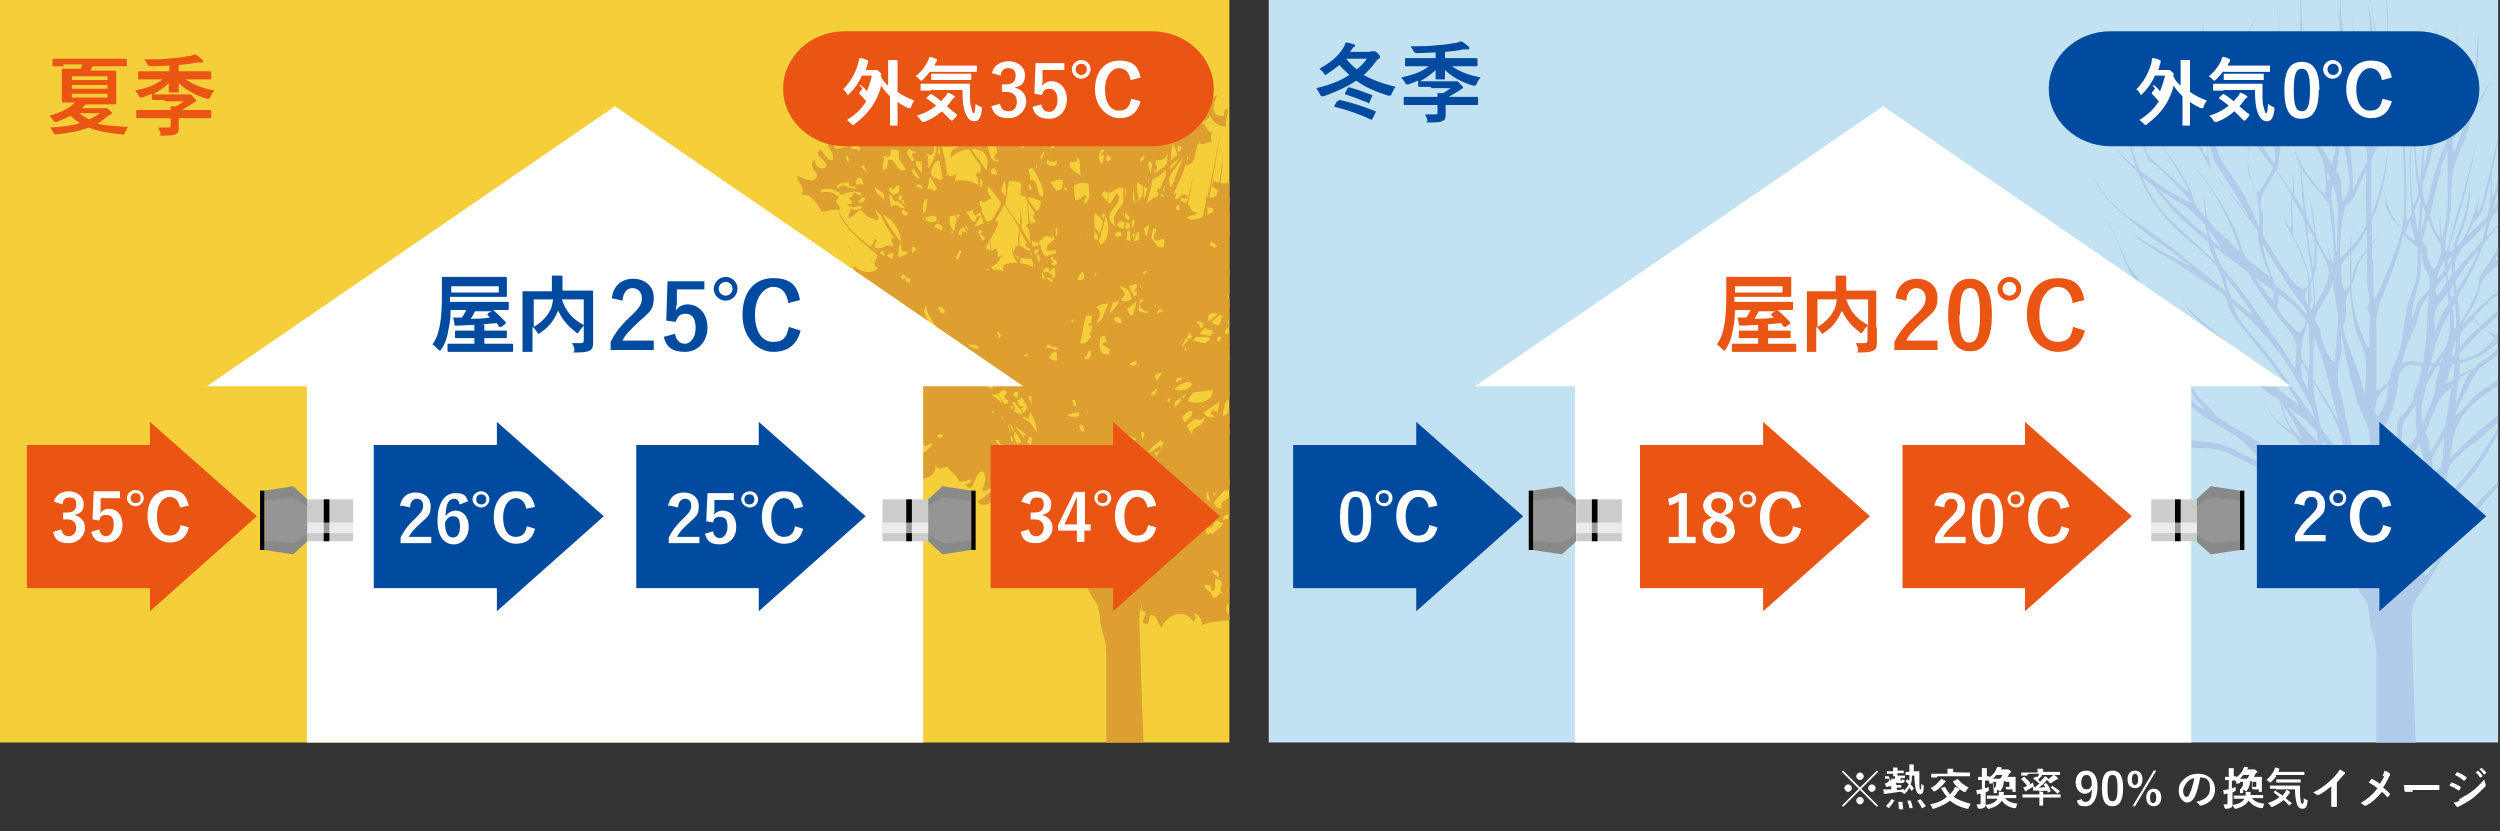 <?xml version="1.0" encoding="UTF-8"?>
<svg xmlns="http://www.w3.org/2000/svg" xmlns:xlink="http://www.w3.org/1999/xlink" version="1.1" viewBox="0 0 400 133">
  <rect x="0" y="0" width="400" height="133" fill="#333333" stroke="none"/>
  <defs>
    <style>
      .cls-1 {
        fill: none;
      }

      .cls-2, .cls-3 {
        fill: #dda030;
      }

      .cls-4 {
        fill: #888988;
      }

      .cls-3 {
        fill-rule: evenodd;
      }

      .cls-5 {
        fill: #ccc;
      }

      .cls-6 {
        fill: #c2e2f2;
      }

      .cls-7 {
        fill: #b1cceb;
      }

      .cls-8 {
        clip-path: url(#clippath-1);
      }

      .cls-9, .cls-10, .cls-11 {
        fill: #fff;
      }

      .cls-12 {
        fill: #f5cf39;
      }

      .cls-13 {
        fill: #004ba0;
      }

      .cls-14 {
        fill: #ea5514;
      }

      .cls-15 {
        clip-path: url(#clippath);
      }

      .cls-10 {
        opacity: .1;
      }

      .cls-10, .cls-11 {
        isolation: isolate;
      }

      .cls-11 {
        opacity: .6;
      }
    </style>
    <clipPath id="clippath">
      <rect class="cls-1" width="196.7" height="118.8"/>
    </clipPath>
    <clipPath id="clippath-1">
      <rect class="cls-1" x="203" width="196.7" height="118.8"/>
    </clipPath>
  </defs>
  <!-- Generator: Adobe Illustrator 28.6.0, SVG Export Plug-In . SVG Version: 1.2.0 Build 709)  -->
  <g>
    <g id="_レイヤー_1" data-name="レイヤー_1">
      <g>
        <rect class="cls-12" width="196.7" height="118.8"/>
        <g class="cls-15">
          <g>
            <g>
              <g>
                <path class="cls-2" d="M150.4,20.5c0-.1,0-.3,0-.4,0,.1,0,.2,0,.4Z"/>
                <path class="cls-2" d="M195.3,20.9c.3-1.6.6-3.2.9-4.8-.3,1.4-.6,3.1-.9,4.8Z"/>
                <path class="cls-2" d="M193,19.1c.2-.5.4-.9.5-1.4-.2.5-.3.9-.5,1.4Z"/>
                <path class="cls-2" d="M161,10c0-.8,0-1.5-.2-2.2,0,.7,0,1.4.2,2.2Z"/>
                <path class="cls-2" d="M174.8,7.9c-.1-.7-.3-1.4-.5-2,.2.7.3,1.4.5,2Z"/>
                <path class="cls-2" d="M138.9,23.4c-.1-.2-.2-.4-.3-.6,0,.2.2.4.3.6Z"/>
                <path class="cls-2" d="M145.5,25.4c.3.3.6.7,1,1-.3-.3-.6-.6-1-1Z"/>
                <path class="cls-2" d="M187.9,11.6c0-.9,0-1.6,0-2.2,0,.9,0,1.6,0,2.2Z"/>
                <path class="cls-2" d="M197.4,75.6c-1.6,2.1-3.3,3.9-5.1,5.5-3.4,3.2-6.9,9.5-8.2,11.2-1.3,1.6-1.3,1.6-1-.4.3-1.9.7-2.4,1.4-3.6s1.3-2.7,1.7-3.8c.4-1.1,1.1-3,3.4-5.5s3.4-5.2,4.2-6.4c.6-.9,1.7-2.3,3.5-3.7v-.8c-1.7,1.3-2.4,2.1-2,1.2,0-.1.1-.3.3-.5.6-.5,1.1-1.1,1.7-1.6v-1.9c-.3.2-.5.5-.7.6-.9.8-1.2,1.4-.7-.8.2-.9.4-1.3.7-1.8.3-.2.5-.3.8-.5v-.6s0,0,0,0c0,0,0,0,0,0v-.7c-.3.5-.5,1-.7,1.2,0,0-.1,0-.2.1-.1,0-.3-.2-.5-.6-.6-1.4-.6-.8-.7-2.1,0-.3,0-.5-.2-.8.8-.8,1.5-1.7,2.3-2.5v-1c-.9.9-1.7,1.9-2.6,2.7-.1-.2-.2-.4-.3-.5,1-1,1.8-2,2.4-2.8.2-.3.4-.5.5-.7v-.5c-1,1.3-1.9,2.6-2.4,3.1-.2.2-.5.4-.7.7,0,0-.1-.2-.2-.2.6-.9.9-1.9,1.2-2.6-.5,1.1-.8,1.9-1.3,2.5-.2-.2-.5-.4-.8-.5-.4-.2-.7-.4-1-.6,1.6-1.5,3.6-3.2,5.3-5v-.6c-.7.7-1.4,1.3-2.1,1.9-.9.8-2.4,2.1-3.8,3.3-.5-.4-.9-.8-1.1-1.2,1.5-1.6,3.1-3.2,4.7-4.4.8-.6,1.6-1.3,2.2-2v-.5c-.9.9-1.9,1.8-3.1,2.8-2.2,1.7-4,3.5-5.6,5.3.8-1.5,1.8-2.8,2.3-4.2.8-2.2,0-2.4,2.2-4.1,1.1-.9,2.7-2.8,4.2-4.8v-.7c-1.2,1.5-2.3,2.8-2.9,3.4-1,1.2-.9.7,0-.6.7-1.1,1.5-3.6,2.2-7.2.3-.4.5-.7.8-1.1v-.6c0,.1-.2.2-.3.3-.1.1-.2.3-.3.4,0-.5.2-1,.3-1.5.1-.8.2-1.5.3-2.1v-3c-.3.5-.6,1-.8,1.4-.6,1.4-1.5,4.4-3.4,6.9.9-3,2.1-7.3,2.5-14.8-.5,5.9-1.6,9.2-1.9,11.2-.4,1.9-.8,2-.7.1,0-.7,0-1.4,0-2,.7-3.6,1.5-8.2,2.2-12.3-.8,4.1-1.6,8.1-2.3,11.2,0-.4,0-.8-.1-1.2,0,.3,0,.9,0,1.5-.7,3.1-1.3,5.4-1.6,6-.7,1.5-.2-1.3.1-2.5-.6,2.8-1.7,5.3-2.8,7.4-.3.3-.5.6-.7.8.2-.7.4-1.4.7-2.2,1.4-3.8,1.2-5.9,1.1-7.1,0,2.7-1,5.6-1.3,6.5-.2.5-.8,1.6-1.1,3.5-.4.3-.6.3-.4-.6.4-2.1,3-9,3.9-16-.4,2.4-1.8,7.7-2.7,10.2-.5,1.5-1.4,6.1-2,6.6,0-.9-.1-2,.4-3.8.8-3,.1-5.6.8-8.6.7-3,2.4-4.6,2.7-8.4,0,0,0,0,0,0,.3-.4.7-.8,1.1-1.4,1-1.3,1.5-2.6,2-3.8-.8,1.8-1.9,3.4-3,4.8.3-3.6,1.3-6.7,1-12-.2,6.2-1,8.9-1.4,11.3,0,.6-.2,1.1-.3,1.5-.8,1-1.6,1.9-2.3,2.8,0-2.8,1.1-7.4,1-11.3,0-2.5-.2-3.6-.2-4.7,0,2.3-.2,5.2-.3,6.8,0,2-1,6.7-1.2,10.2h0c-1.2,2.2-2.3,6.5-3.1,9.8-.2-.7-.4-1.5-.6-2.3,0-.4,0-.8,0-1.2.5-1.3.9-2.6,1.2-3.9,1.3-5.1,1.9-13.4,2.1-18.9-.1,5.5-.9,10.9-1.6,14-.4,1.9-.9,4.5-1.6,7.1.1-1.8.2-3.6.2-5.1-.2,2.3-.5,4.5-.6,6.6,0,0,0,0,0,.1-.4-2.3-.7-4.8-.6-7.3,0-.7,0-1.4,0-1.9.7-3,1.6-5.9,1.8-8.5.9-1.8,1.4-3.9,1.4-6-.2,2-.7,4-1.4,5.4,0-.6,0-1.1,0-1.7,0,.7,0,1.4-.2,2-.2.3-.3.5-.5.7-1,1.2-1,2-1.7,1.1-.1-.1-.4-.4-.7-.6.3-.6.6-1.2.8-1.7.4-1.1,1.2-3.5,1.4-6.1-.3,2.6-1.5,5.8-2.4,7.6-.2-.2-.4-.4-.7-.6.3-1.6.9-3.8,1.3-4.6-.7,1.6-1.2,3-1.4,4.4-.6-.6-1.4-1.3-2.1-2.2.3-2.3.3-5.9-.2-8.8.3,5,.3,7.2,0,8.6-1.1-1.6-2-3.8-1.8-6.6-.4,2.3.4,5,1.8,7.2-.2.9-.4,1.6-.6,2.8-.5,3,.2,3.2,0,6.6,0,1.3-.6,2.7-1.2,4.1-.3.2-.5.4-.7.5-.8.6.2-9.5.6-10.6.3-1.1-.2-1.1,0-4.8.1-2.8-.2-4.3-.6-6.1.7,4,.3,8.3.4,9.8.1,1.8-.8-.6-1.5-1.6-.7-1-1.2-4.2-1.2-6,0,2.6,0,4.7,1.6,7.4,1.5,2.7.3,5.3.3,7.6s-.1,3.5-.4,2.4c-.2-.9-1.3-2.6-2.4-4.4.1-1,.2-2.1.2-2.9,0-1.8-.2-3.8-.4-6-.2-2-.8-4.9-.5-8.7h0c-.4,3.8-.3,6.7.1,10.4.3,2.6.3,4.7.3,6.5,0-.2-.2-.3-.3-.5-.3-.4-.5-.9-.8-1.4-.3-3.7-.8-8-.9-10.2.2,3.2.4,6.4.5,9.4-.7-1.5-1.2-3-1.4-4.8,0,2,.6,3.8,1.5,5.6,0,1.4.1,2.8.2,4-.5-1-1.1-2.5-1.2-2.8-.3-.7-1.2-1.5-1.3-3.5s-.7-3.6-.7-5.8c0,6.2.6,7.8,2.1,10.2.6.9.9,1.6,1.2,2.4,0,2.2,0,3.9-.2,5.1-.1.7-.3,1.4-.4,2,0-.1-.2-.2-.2-.4-.2-.4-.8-1.2-1.5-2.2-.4-.8-.9-1.7-1.4-3.3-.8-2.8-1.3-5.4-1.6-6.9.4-1,.7-2.1.9-3.2-.3,1.1-.6,2.1-1,2.8,0-.3,0-.6-.1-.7,0-.8-.2-.8,0-1.2.1-.4.2-3.4.3-5,0-1.3-.2-4.3-.3-6.5h0c-.1,3.3.1,9.3,0,11-.2,2.1-.4-3.2-.7-4.7,0,1.6.3,4.6.8,7.7-.7,1.3-1.4,2.2-2,3.3-.2-.5-.2-1.2-.4-2.6-.2-2.2-.7-6.7-1-10.3.2,4,.3,8.5.6,10.5.3,2.4.7,2.6.2,2.3-.3-.2-1.5-1.3-2.8-2.4-.3-2.4-.4-4.9-.4-6.6-.1,1.8,0,4.1.2,6.4-.8-.7-1.5-1.4-2.2-2,.8.7,1.5,1.4,2.2,2,.3,3.6.9,7.2,1.4,9,.4,1.3.4,2.1.2,2.9-1.4-2.1-2.7-3.9-3.2-4.5-.2-.3-.5-.7-.8-1.1,0-.9-.1-1.7-.3-2.2.1.8.2,1.5.3,2.2-1-1.4-2.1-2.9-2.4-3.7-.4-1-.3-1.7-.3-2.8,0-1.1,0-1.6,1-2.1,1-.5.9-1,1.1-1.6.1-.6.3-1.4.5-2.5.1-1.1.6-2.4,1.3-3.6-2.1,2.7-1.6,6.3-2.8,7.2-1.2.9-1.4.6-1.4,3s-.3.9-.7-.4c-.4-1.3-1.2-4-1.8-5.3s-1.2-2-1.3-3.7c-.2,2.5,1.6,4.2,3.1,9.7.4,1.6,2,4.1,3.8,6.6,0,3.2-.6,5.8.2,7.3,1.1,2,1.1,3.2,1.3,5.7.2,2.5-.6.1-1.1-.9-.5-1.1-1.8-3.7-3.4-5.8s-2-3.3-2.3-5c-.2-.8-.3-2.2-.8-4,0-1.6,0-3.1,0-4,0,1.1-.2,2-.3,3.1-.4-1.3-.9-2.7-1.8-4.3.9,1.7,1.4,3.3,1.7,4.9,0,1.2,0,2.6,0,4.3.3,4-.1,2.2-.9.8-.6-1.1-1.6-2.1-2.7-3.1,3,3.3,3.3,6,6.5,9.4,1.4,1.4,3,3.8,4.7,6.4,0,.3.1.5.1.7.1,2.4.7,3.3,1.7,5.8,0,.2.1.3.2.4-1-.8-1.9-1.5-2.5-2-.4-.3-.8-.7-1.2-1-.3-.6-.6-1.3-.7-2-.7-3-4.8-9.7-7.2-11.9,3.6,4,6,9.2,6.9,12.6,0,.2.1.4.2.6-.7-.7-1.2-1.2-1.4-1.5-.3-.5-1.9-1.4-2.5-2.3-.3-.4-.6-.7-.9-1.1-.2-1.2-.4-2.5-.4-4,0,1.5,0,2.7.2,3.7-.4-.5-.9-1-1.2-1.5-.6-1.1-.6-1.5-1-2.6-.3-1.1-3.6-5.8-5.3-8.1,1.7,2.3,2.2,3.4,3.9,6.1,1.7,2.6,1.1,2.8,0,1.5-1-1.2-4-3.6-4.5-4.1-.4-.5-.9-1-1-3.1-.1-1.8-1.3-3.7-2.1-4.9,1.7,3,1.8,5.9,2.2,7,.5,1.2.5,1.3.3,1.1,2,1.1,5.2,4.7,6.2,5.9,1.1,1.1.2.5-1.9-.6-1.5-.8-3.9-2.6-5.3-3.7-1-2.6-1.7-5.1-1.9-6.3.3,2.2.8,4.2,1.4,5.9-.2-.2-.4-.3-.5-.4-.5-.5-2-1.8-2.5-2.6.5,1,1.7,2.3,3.2,3.5,2.7,6.9,7.6,10,10,12.3.7.6,1.3,1.3,2,2,.5,1.3,1,2.6,1.2,3.7-.8-.7-1.7-1.4-2.3-1.9-2.2-1.7-6.4-5.4-11-8.4-4.6-3-5.9-5.5-6.3-6.7.5,4.1,10.9,10.4,14.4,13.4-2.5-1.4-6.9-3.5-9.5-5.5,3.7,3.2,5.5,3.5,12.8,8.5.7.5,1.4,1,2,1.5.2,1.6.8,2.6,2,4.2,1.3,1.6,5.5,6.6,7.5,9.7,1.9,3.1,1.8,2.6-1.6,0,0,0,0,0,0,0-.1-.6-.3-1.2-.4-1.5,0,.5,0,.9,0,1.3-.2-.1-.3-.2-.5-.3-.8-1.2-1.5-2.4-2-3.5.5,1.1,1,2.1,1.6,3.2-2.1-1.6-2.1-1.5-3.2-3.2-1.3-2-8.9-6.9-10.7-10,1.8,3.1,4.3,4.8,6.4,6.6,2.1,1.8,5.7,5.2,3.4,4.2s-6.5-2.7-10.7-6.4c-.7-.6-1.4-1.2-2-1.9-.2-.3-.3-.7-.4-1-.5-1.6-3.5-5.4-4.1-6.3s-2.8-6.5-3.5-7.3c2.9,5.2,2.9,7.5,4.4,9.3,1.3,1.4,2.1,2.5,3.1,4.7-3.5-3.4-7-7.3-8.9-9.5,1,1.5,5.6,6.7,9.2,10.3,0,.3.2.5.3.8,1.2,3.3,2.1,4.6.7,3.2s-5.3-4.3-6.7-5.1c-1.4-.8-.4-1-2.4-3-2-2-5.8-6.2-6.6-7.9.9,2.6,5.6,7.6,7.1,9.2,1.5,1.6-3.2-.6-5.2-1.8-2.1-1.2-5.8-5.1-6.9-6.5,3.5,5.1,7.7,8,11.3,9.5,3.5,1.5,4.7,2.7,7.4,4.9,2.7,2.3,2.9,2.5,4.2,4.5,1.3,2,1.8,4,4.4,6.4-2.2-.7-2.6-2.4-3.6-3.8s-2.9-2.1-5-3.7-3.3-2.9-4.8-4.7c-1.5-1.8-2.1-1.7-3.4-2.4-1.3-.7-3.1-1.5-3.6-2.4.6.9,2.2,2,4.7,3.3s3.4,4,5.6,5.6c-2.4-.9-5.4-3.1-6.4-4.1,1.9,2.1,3.5,3.2,7.5,5.2,4.1,2,3.9,3,6.2,5.5,2.3,2.5,5,3.7,7.1,5s2.8,2.9,5.9,5c-1.7-.7-4.6-2-5.6-2.7-1-.6-2.6-1-4.3-1.2-1.7-.3-3,0-4.5-.9-1.5-.9-3.8-2.7-4.3-3.3-.5-.6-.8-1.4-1.6-2.2-.8-.8-1.3-1.6-2.8-3-1.4-1.4-3-2.7-4.1-3.5-1.1-.8-1.5-.8-2.7-2.4.7,1.3,1.2,1.8,3.8,3.6,2.7,1.8,4.7,5,5.4,5.6.7.6,1.6,1.5.8,1-.8-.5-4.9-3-6.5-3.5-1.6-.5-2.6-.2-5.1-1.1s-5.1-4.4-7.6-5.2c4,2.1,3.2,3.1,6.4,4.9,3.2,1.9,3.7.5,7.2,2.1,3.4,1.6,6.2,4,8.5,6,2.3,2,3.8,2.7,6.7,2.7s4.1.8,5.3,1.4c1.3.6,4.3,2.3,6.6,3.2,2.3.9,2,.7,5.3,4.3,3.3,3.5,3.7,4.7,4.6,7.6.9,2.9,1.2,4.5,2.9,6.6.2.9.3,1.6.4,2,0,2,1,3.4,1,5.6s0,16.2,0,16.8l6.1.6c-.2-3.2-.8-22.2-.8-22.5,0-1,0-2.3,1.3-4,1.8-2.3,3.5-5.8,4.7-7.5,1.2-1.7,5.2-6.8,8-9.6.6-.6,1.3-1.4,1.8-2.1v-1.1h0ZM187.9,27.1c.5-.7.9-1.2,1.3-1.8-.3,1.1-.8,2-1.2,3.2-.6,1.8-.9,2.1-.9-.2.2-.4.5-.8.8-1.2ZM152.5,34.4c-1-1.1-1.2-.7-1.7-2.6-.2-.9-.4-3.3-.4-5.7.4,2.3.6,4.3,1.4,5.6,1.2,2,4,6.1,5.4,8.9-1.8-2.6-3.9-5.5-4.6-6.2ZM183.1,72c.7-1.7,1.7-5,3-6,.3-.2.6-.5.9-.8-.3,2-.6,3.7-.8,5.6-1.3,2.4-2.4,5.1-2.5,3.1,0-.4-.3-1.1-.6-1.9ZM181.9,44.2c0,.6,0,1.2,0,1.7,0,4.2-.5,3.7-1.4,6.7-.9,3-.7,6.5-1.9,8.8-.5.9-.7,1.9-.8,2.8-.3.3-.6.6-1,.9-.9.8-.9.5-.9-.3s0-4.4,0-7.3,0-3.6.9-5.7,2.6-6.8,2.9-8.2c0-.3.2-.7.4-1.2.8.7,1.5,1.4,1.9,1.8ZM180,42.2c.2-.6.5-1.3.9-2.2,0,.6.1,1.1.2,1.4.3,1.1.8,2.5,0,1.7-.2-.2-.6-.5-1-.9ZM181.5,56.3c.8-1.7.2-2.8,2.1-4.7,0,.7-.1,1.4-.1,2.3,0,2.1-.3,5.4-.7,7.8-.4,0-.7,0-1-.1-1.2-.3-1.8,0-2.3.5.6-2.3,1.4-4.3,2-5.6ZM185.4,52.5c.3-.3.7-.8,1-1.3,0,.5.1,1,.2,1.5-.9,1.3-1.3,2-1.7,3.1-.6,1.9-.4,1.9-.4.5,0-1.4-.4-2.7.9-3.9ZM186.4,48.1c.2-.4.5-.7.7-1.1,0,.5,0,1,0,1.6-.2.3-.4.5-.6.8,0-.4-.1-.8-.1-1.2ZM186.2,55.1c.2-.3.4-.7.6-1,0,1,0,1.9,0,2.6-.1.8-.4,1.7-.6,2.6-.6.8-1.1,1.6-1.6,2.4-.2,0-.4,0-.6,0,.4-2,1.1-4.2,2.4-6.6ZM187.8,50.9c0-.5-.2-1-.2-1.5.8-1.2,1.6-2.5,2.2-3.2.2-.3.7-.8,1.3-1.5-.4,1.1-1,2.3-1.9,3.9-.5.9-1,1.6-1.4,2.2ZM187.8,66.5c0-.7.1-1.4.2-2.3.6-.6,1.2-1.1,2-1.5-1,1.4-1.6,3.3-2.2,5,0-.3,0-.7,0-1.2ZM187.7,56.4c-.2.2-.4,0-.3-.6,0-.7,0-1.6-.2-2.5.1-.2.2-.4.3-.6,0,1.3.2,2.5.2,3.7ZM187.3,59.1c0-.3.2-.6.3-1,0,.7,0,1.4,0,2-.5.5-.6.5-.2-1.1ZM187.5,61.3s0,0,0,0c0,0,0,0,0,0,0,0,0,0,0,0ZM187.1,61.8c.1,0,.2,0,.3,0,0,.4,0,.9-.1,1.3,0,.3,0,.7-.1,1-1.6,1.1-.8,0-.6-1,0-.4.2-.8.5-1.2ZM185.5,60.9c0,.2-.1.4-.2.7,0,0-.2,0-.3,0,.1-.2.3-.5.5-.7ZM184.1,62.1c-.2.4-.5.7-.7,1.1,0-.4.1-.7.2-1.1.1,0,.3,0,.4,0ZM183.2,64.8c.2-.3.4-.7.6-1.1.3-.5.6-1,1-1.6.1,0,.3,0,.4,0-.3,1.2-.6,2.2-.7,3,0,1-.9,3.4-1.8,5.4-.3-1.1-.4-2.3,0-3.5.2-.7.3-1.4.5-2.1ZM184.2,77.5c0-1.6-.4-1.3.7-3,.3-.5.7-1.2,1.1-1.9,0,.7-.2,1.4-.2,2.2,0,.9-.1,1.6-.2,2.4-.8.7-1.3,1-1.3.4ZM185.4,78.2c-.3,2.4-.6,3.9-1,4.8-.6,1.3-1.1,1.6-.6-.7.5-2.3,0-3.1,1-3.6.2-.1.4-.3.6-.5ZM194.2,71c-1,1.8-3.6,6.2-5.7,8.2-2,2-2.6,4.7-3.5,6.8-.9,2.1-1.5,2.9-1.4,1.7,0-1.2.3-2,1.1-3.4.7-1.3,1.2-4,1.8-7.2,1-1.1,2.4-2.5,3.8-3.5,1.1-.8,2.6-2.2,4.3-3.7,0,.4-.2.8-.4,1.2ZM194.9,65.7c-.4,1.3-.3,2.2-.2,3.1-1.2,1.1-2.5,2.3-3.8,3.3-1.5,1.2-3,2.7-4.2,3.9.6-3.6.3-6.3,6-10.1.8-.5,1.6-1.1,2.4-1.6,0,.4-.1.9-.3,1.3ZM194.5,59.9c0,.1,0,.3,0,.5.1,1,.5,2,.6,3.2-.6.3-1.1.6-1.6.9-2.2,1.2-3.4,2.6-4.7,3.9-.8.9-1.1,1.3-1.1.5.6-1.2,1.1-2.4,1.6-3.3.9-1.7,1.1-2.4,2-3.2,0,0,0,0,0,0h0c.4-.3.8-.7,1.5-1.1.6-.4,1.2-.9,1.7-1.4ZM193.9,58.6c.1.2.2.3.3.6-.8.8-1.7,1.5-2.7,2.1-.6.3-1,.8-1.4,1.2-.6.1-1.2.4-2.1,1,0-.6,0-1.2.1-1.9.2,0,.4,0,.6-.1,2.2-.6,3.9-1.7,5.2-2.9ZM193.7,58.3c-.8.7-1.4,1.3-.6.5.2-.2.3-.4.5-.6,0,0,0,0,.1.1ZM191.9,56.5c.5.4.9.8,1.3,1.2,0,.1.2.2.3.3-.5.6-1.1,1.1-2,1.9-.8.6-2,1-3.3,1.3,0-.3,0-.6,0-1,.7-.8,1.5-1.7,2.6-2.8.3-.3.7-.6,1-1ZM190.4,54.9c.2.4.6.9,1,1.2-.8.7-1.5,1.4-2,1.9-.4.4-.8.9-1.1,1.3,0-.7,0-1.4,0-2.1.7-.8,1.4-1.6,2.1-2.4ZM193,46.2c-2.5,3.3-1.6,3.3-2.1,4.5-.3.7-1.6,3.5-2.6,4.9,0-1.3-.1-2.6-.3-3.8,1.6-3,3.1-5.7,3.9-7.9,1.1-1.3,2.5-3.1,3.9-4.9-.5,2.5-1.4,5.4-2.8,7.2ZM195,37c1-2,1.3-4,2.3-6-.3,1.1-.5,2.2-.7,3.2-.2.9-.3,2.2-.6,3.7-1.1,1.6-1.9,3-3.4,4.4-.1.1-.2.2-.4.4,0-.1,0-.2,0-.3.1-.7.3-1.5.6-2.4.9-1,1.6-2.1,2.1-3ZM190,41.3c.6-1.3.4-.4,1.5-2.1.4-.6.9-2.5,1.4-5.1,0,1.2,0,2.3-.1,3,0,1.1-.1,1.8-.3,2.7-.3.4-.7.7-1.1,1.1-.7.6-1.4,1.3-2,1.9.3-.6.5-1.1.6-1.4ZM187.5,46.3c.4-.6.7-1.3,1-1.9,1.1-1,2.4-2.3,3.7-3.6-.2.6-.3,1.4-.6,2.6-1.3,1.3-2.9,3.2-4.1,4.8,0-.7,0-1.2,0-1.8ZM187.2,49.9c0,.5.1,1.1.2,1.6-.1.2-.3.4-.4.6,0-.5-.2-1-.2-1.5.2-.2.3-.5.5-.8ZM186.7,45.9c.1,0,.2-.2.4-.3,0,.1,0,.3,0,.4-.2.4-.5.8-.7,1.1,0-.6.1-1,.4-1.2ZM186.1,48.5c0,.3,0,.7.1,1.2-.2.3-.4.6-.5.8-.8,1.4-1,1.4-1,0,.5-.5.9-1.2,1.4-1.9ZM184.8,49.2c0-.7.3-1.3.9-2.4.1-.2.2-.5.3-.7,0,.4.1.8.1,1.4-.4.6-.9,1.2-1.3,1.7ZM185.3,32.6c.3-1.1.7-2,1-2.8,0,0,0,.2,0,.3,0,3.5.2,8.4-.2,10.4-.2,1.1-.4,2.1-.6,2.5-.2-1.3-.2-2.1-.2-3.5-.2,1.3-.2,2.6,0,3.6-.2-.1-.4-.5-.7-1.2-.3-.6-.6-1.3-.8-2.2.6-2.4,1.2-5.5,1.7-6.9ZM183.5,40.2c.9,2.3,1.7,3.5,1.9,3.7,0,0,0,0,0,0,0,.2,0,.3.1.5,0,.4,0,1-.2,1.3-.2.6-.6,2.6-1.2,1.6-.6-1-.8-1.3-.6-2.2.1-.8-.2-1.1-.9-1.6,0-.2.1-.5.2-.7.1-.4.4-1.4.7-2.6ZM182.6,37.9c.2.5.3,1,.5,1.5-.2.8-.4,1.6-.5,2.2-.4,1.5-.2-.5,0-3.6ZM182.4,45.1c.3,1,.2,2.2.9,2.9.5.5.5,1.4.4,2.6-.7.9-1.3,1.4-1.5,1.7-.7.9-1.1,3.6-1.1,2.1s1.2-4.5,1.3-6.5c0-1,0-1.9,0-2.7ZM182.3,36.9c-.2,1.9-.3,3.7-.4,5.3-.2-.8-.4-2-.6-3.4.3-.7.6-1.4.9-2.2,0,.1,0,.2,0,.3ZM182.7,18.6c.3-.3.5-.7.7-1-.3,1.9-.6,3.2-1,4.4-.1.5-.4,1.4-.6,2.4,0-3.2-.3-4.3.9-5.8ZM181.3,28c.1,2.8.3,5.9.8,8.1-.2.5-.4,1-.5,1.5,0,.2-.2.4-.3.6-.2-1.7-.3-3.8-.4-5.9,0-1.4.1-2.8.4-4.3ZM179.7,18.1c.2.2.4.3.5.5-.2.4-.4.7-.5.9-.2.3-.2-.4,0-1.3ZM176.6,26.9c.6-1.8.8-3.3.4-5s0-3.4.4-5.4c0-.2.1-.5.2-.8,0,0,.1.2.2.2.6.9,1.3,1.5,1.9,2-.5,3-.3,5.4-1,7.3-.7,1.9-1.7,2.8-2.6,3.5.3-.8.5-1.4.7-1.8ZM174.6,51c.2,1.7,0,2.5-.4,2.2,1.1,1.4.4,2.1.5,5.1.1,3-1.3-.8-2.1-4.1-.3-1.1-.5-2.5-.5-4,.5-1.1.7-1.7,1-2.9.1-.6.7-1.4,1.4-2.4,0,3.3,0,4.9.2,6.1ZM174.2,39.5c0,.5,0,1,0,1.4-.8,1.5-1.6,2.6-2.2,3.4,0-1.4.2-2.6.3-3.6-.2,1.2-.4,2.5-.5,3.8-.6.7-1.1,1.2-1.5,1.4,0-2,.1-4.4.4-6.1.5-3.1.8-1.1,1.7-3.2.4-.9,1-2.3,1.7-3.9,0,1.5-.2,3.6,0,6.8ZM171.8,45.3c0,1.5,0,3.1,0,4.5-.7,1.7-1,.8-1.2-.4,0-.5-.1-1.3-.1-2.3.3-.5.8-1,1.4-1.8ZM171.2,54.3c0-1.6-.2-2,.5-3.5,0,0,0-.1.1-.2.2,3.3.7,6.1,1.3,7.3,1.2,2.4,1.3,4.1.9,8.4-.3-2.8-2.4-6.5-3.2-10,.2-.6.4-1.3.4-2ZM172.2,48.4c0,.3-.2.6-.3.9,0-1.4,0-2.8,0-4.2,0,0,0,0,0,0,.8-.9,1.6-2.1,2.3-3.4,0,1.1,0,2,0,2.9-.8,1-1.6,2.2-2.1,3.9ZM171.5,23.7c.9,1.5,1.8,2.9,2.2,4.1.5,1.4.6,2.4.6,3.7-.6,1.2-1.2,2.2-1.5,2.9-.7,1.8-.6,1.6-.6.5,0-1.1-.2-3.5-.4-4.8s-.7-2.7-.7-3.8c0-.5.2-1.5.3-2.6ZM171.2,23.2c0,.7,0,1.4-.1,2,0,.8-.3.8-.6.3,0,0,0-.1,0-.2,0-.9,0-2.3-.2-3.8.3.6.6,1.1.9,1.7ZM170.4,26.6c.3,1.1.5,2.5.9,4.8.9,5.4,0,4.6-.3,5.7s-.5-.9-.4-2c0-.7-.3-1.4-.7-2.1.3-1.7.6-4.2.6-6.4ZM170,74.8c-.6-.8-1.6-2.1-2.6-3.5-.2-1.1-.4-2.2-.7-3.3-.3-1-.4-2.2-.5-3.5.4.7.8,1.4,1.2,2,1.4,2.3,2.2,3.9,3,6,.3,1.4.5,2.6.7,3.7-.3-.3-.6-.7-1.1-1.4ZM171.4,77.4c.3,1.8.4,3.2.6,4.5-.3-.5-.5-1.1-.7-1.7-.4-1.3-1.2-2.7-2.2-4,.4.3.8.5,1.2.7.4.2.7.3,1.1.6ZM166.2,63.8c0-2.2,0-4.5.1-6.2,1,2.2,2,5.4,3.1,10.3.2.8.4,1.5.5,2.2-1.1-2-2.4-4.2-3.7-6.3ZM165,64.6c-.6-1.1-.5-2.2-.5-3.3.3.6.7,1.2,1,1.8,0,.2,0,.5,0,.7-.2,2.1.3,2.2-.5.7ZM164.5,61c0-.2,0-.5,0-.7-.2-.9.4-2.5.9-4.7,0,.1.2.3.2.4,0,.5,0,1.1,0,1.8.1,2,.1,3.4,0,5-.4-.6-.7-1.1-1.1-1.7ZM160.9,51.2c.6.4,1.1.8,1.5,1.1,1.1.9,2,1.8,2.8,3-.1.5-.3.9-.4,1.1-.5.8-.7.8-1.2.3-.5-.5-1.8-1.7-2.3-2.5-.5-.8-.5-.7-.3-1.7,0-.3,0-.7,0-1.3ZM165.5,53.1c-.2-.4-.4-.9-.4-1.2,0-.4.1-.9.4-1.5,0,1,0,1.9,0,2.7ZM163.7,43.4c-.3-.6-.5-1.2-.4-1.9.1-.6-.4-3.2-.1-4.6.5,1,1.2,2.1,1.8,3.2.4,3.1.8,6.2,1.1,8.5,0,.3-.2.5-.3.7-.5-2.9-1.8-5.5-2-6ZM168.7,46.3c-.5-.5-1.3-1.9-2-3.5-.2-2-.5-4.2-1-6.2.4,2.3.6,4.1.7,5.7-.4-.9-.9-1.9-1.2-2.6-.2-1.8-.3-3.3-.4-3.8,0-.7-.3-1.9-.3-3.4.4.6.9,1.4,1.7,2.3,3,3.5,2.4,3,2.6,4.3s.4,2.7.5,6.4c0,.8,0,1.1-.3,1.1-.4-1.4-.7-2.8-1-3.8.2,1.1.5,2.3.8,3.7ZM166.3,48.7c0-.2.2-.4.2-.7.3-.8.3-2.5.2-4.5.7,1.3,1.3,2.5,1.6,3.2,1,2.4-1,4.7-1.7,6.3,0,0,0,.1-.1.2,0-1.1,0-2.9-.2-4.6ZM166.2,48c-.1-1-.2-1.9-.3-2.6-.2-1-.4-2.8-.6-4.5.4.7.8,1.5,1.2,2.2.1,2.3,0,3.9-.3,4.9ZM165.9,52.1c0-.8,0-1.5,0-2.3.1-.2.2-.4.3-.6.1,1.1.2,2,.2,2.6,0,.9-.1,1.5-.2,1.8-.1,0-.2-.1-.3-.2,0-.4.1-.9.1-1.3ZM169.7,60.6c-.1,2.6-2.2-2.2-2.3-3.5,0-.9-.6-1.3-.8-2,.2-1.6,1.4-2.6,2.3-4.7.2-.4.3-.8.4-1.1.3,1.7.6,3.4.9,5.1,0,2-.4,4.5-.5,6.2ZM169.6,49.2c0-.1,0-.3,0-.4,0,0,0-.2,0-.3,0,.2,0,.5,0,.7ZM169.2,34.9c.3.8.4,1.5.5,2,.3,1.7,0,5.3,0,8.5-.3-1.7-.3-5.7-.5-6.8-.3-1.4-.5-2.4,0-3.8ZM168.4,33.1s0,0,0-.1c.1.3.3.6.4.9-.3.7-.5.7-.4-.8ZM163.7,21.6c.3-.4.6-.9.8-1.5.5,2.9,1.1,5.9,1.8,7.8-1-1.3-2-2.6-2.6-3.3-.5-.5-.8-.8-1-1.1.3-.6.6-1.2,1-1.8ZM162.5,23.9c.5.5,1,1.1,1.6,1.7,1.3,1.4,2.6,3.5,3.6,5.5.6,2.1.5,3.6.5,4.7,0,1.5-1.9-1.5-3.2-3.2-.2-.3-.4-.5-.5-.7,0-.7,0-1.4,0-2.2,0,.6-.1,1.3-.1,2-.5-.9-.7-1.6-.8-2.3,0,.8.2,1.6.8,2.9,0,2,.2,4.3.5,6.7-.4-.7-.9-1.6-1.5-2.5.2-1,0-1.9-.2-3.5.1,1.6,0,2.5,0,3.2-.7-1.1-1.6-2.3-2.4-3.5.2-.4.2-.9.3-1.6.1-1.4.6-3,.9-4.9.1-.9.3-1.6.6-2.2ZM159.8,25.7c-.3-1.4-.6-3.3-.8-5.2,1,1,2,1.9,3.1,3-.3.7-.5,1.4-.6,2.4-.4,4.1-1,2.8-1.7-.3ZM156.9,33.9c-.5-1-.4-4.1-.5-6.6,1.3,1.9,2.7,3.7,3.8,5.2-.3.8-.8,1.5-1.5,2.7-1.3,2.4-1.2.3-1.9-1.3ZM158.4,38.7c-.2-2.1.9-3.5,1.6-4.7.3-.5.5-.8.7-1.2.6.9,1.1,1.6,1.4,2,.2.4.6,1.1,1,1.8-.1.6-.2,1-.2,1.6,0,1.4.3,3.9-.2,3.1s-.8-1.6-.8-1.9c0,2.3,1.3,2.5,2.9,7.1.4,1.1.6,2.2.7,3.3-.1.2-.3.4-.4.6-1,1.4-3.9-3.7-5.7-6.5-.2-.3-.5-.7-.8-1.2-.1-1.5,0-2.8-.1-4.1ZM159.2,46.2c-.3-.9-.5-1.7-.6-2.5,2.3,3.6,4.4,7.3,5.5,8.5.7.8,1,1.4,1.2,1.9,0,0,0,0,0,0-.3-.1-.7-.6-1.2-1.1-.6-.7-2.1-2-3.7-3.2-.3-1.1-.8-2.3-1.3-3.6ZM160.2,50.7c.3,1.3.1,1.9-.7.6-.5-.7-1.2-1.6-1.9-2.5,1,.7,1.9,1.3,2.6,1.9ZM152.5,44.2c-.5-.3-1-.7-1.5-1.1-.2-.5-.3-1-.4-1.6.6.8,1.3,1.6,1.9,2.6ZM145.7,37.3c1.6.9,3,2.1,4.4,3.8,0,.6.2,1.1.3,1.6-2.6-2-5.7-5-7.5-7.2,1.1.8,2.1,1.4,2.8,1.8ZM143.8,39c-1.2-1.3-2.3-3.2-3.2-5.3.7.5,1.3,1.1,2,1.5,1.7,2.6,4.7,5.5,8,8.2.2.7.4,1.4.7,2,.1.3.2.6.3.9-2.6-2.6-5.8-5.3-7.8-7.4ZM151.2,44c1.7,1.4,3.5,2.7,5.1,3.9,1.8,3.1,4.5,6.7,6,8.6,1.3,1.6,1.4,2.4,1.3,3.3-.2-.4-.4-.7-.6-1.1.2.4.4.8.6,1.2,0,.5-.1.9-.1,1.6,0,1.9-.4.1-2.6-2.9-2.2-3-3.9-5.8-6.5-9.1-.6-.7-1.2-1.5-2-2.2-.4-1-.8-2.1-1.2-3.3ZM153.6,51c-.2-.9-.4-1.7-.7-2.5,1.8,2.1,3.3,4.3,4,5.3.7,1.1-1.2-.6-3.2-2.3,0-.2,0-.4-.1-.6ZM159.9,60.9c-1.9-2.8-4.6-4.9-5.8-8.3,5.5,4.6,8.8,9.7,10,12,1.1,2.1,1.9,3.2,2.4,5.3-2.4-3.2-5.2-7-6.6-9ZM166.8,72.1c0,.6.1,1.1.2,1.4,0,0-.2-.2-.3-.3-1.3-1.2-2.8-3-4.3-5,1.7,1.4,2.5,1.4,4.4,3.8ZM166.7,75c-.2,0-.4-.3-.8-.7.3.2.6.4.8.7ZM162.7,69.4c.7,1.1,1.2,2.5,1.9,3.5-.1,0-.2,0-.3-.1-.3-.4-.7-.8-1.2-1.3-.6-.7-1.1-2.2-1.5-3.7.4.6.8,1.2,1.1,1.7ZM165.1,79.3c-2.3-1.5-4.8-3.8-6-5-1.2-1.2-4.4-2.7-6.3-3.9-1.9-1.2-1.3-1.2-3-2.8-1.8-1.6-2.8-4.8-3.5-6.1s-.6-1.6-1-2.9c-.3-.8-1-2-1.7-3.1.8.8,1.5,1.4,2.1,1.9,3.4,2.9,7,4.7,8.9,5.6,1.9.8,2.5,1.2,4.1,2.6,1.2,1.1,1.5,1,2.5,1.7.4,1.9,1,3.5,1.7,4.8-1.7-1-3.3-2.4-3.9-4.5.3,1.8,2.1,4,4.3,5.2.8,1.3,1.6,2.2,2.1,2.6,1.1,1,1.6,1.5,2.2,4.4.6,3-.1,1-2.4-.4ZM167.7,73.1c1.3,1.7,1.5,2.2.1,1.1,0-.3,0-.7-.1-1.1ZM170.4,82.3c-1-2.2-2.2-3.8-2.4-5.1,0-.2,0-.5,0-.9.5.6.9,1.3,1.1,2,.7,2.2,2.6,4.5,3.2,7.7-.5-.6-1.3-2.4-1.9-3.7ZM174.8,85c-.3-.1-.5-.3-.8-.5-.1-.5-.2-1.2-.4-2-.1-.9-.3-2.1-.6-3.6.3.5.7,1,1,1.7.3.7.6,1.3.9,1.9,0,1.2,0,2-.2,2.5ZM172.4,75.3c-.8-4-1.7-8.2-2.1-9.8-.7-2.7.6-5,.3-6.6-.1-.6,0-1.2,0-1.8.3,1.8.6,3.3.8,4.4.9,4.1,2,7.3,2.7,8.8.7,1.5.7,1.5.7,2.1s.1,1.2.2,6.5c-.9-1-1.8-2.1-2.6-3.6ZM175.1,46.4c0-.8,0-1.6,0-2.4.7-.9,1.4-1.9,1.9-2.9-.5,1-1.2,1.8-1.9,2.6,0-1.1,0-2.3,0-3.4,1.3-2.9,2.2-6.6,2.5-11.1-.5,4.5-1.4,7.9-2.5,10.3,0-3.3,0-6.2,0-7.5,0-2.3,2.5-4.1,3.3-5.3.9-1.2,1.2-5.2,1.3-6.1,0-.4.4-1.1.8-1.9.5.5.9,1,.9,1.8s0,3.2,0,6.1c-.5,2.1-.9,4.3-.8,5.8.1,1.9.2,4.9.3,7-.8,1.8-.9,1.4-.8-.9.1-3-.4-12.6-.2-14.1-.6,3.2,0,9,0,13.5,0,1.6-.1,2.8-.3,3.8-1-1-2.1-2.6-2.4-4.7,0,1.1-.2,1.4.5,2.6.4.7,1.1,1.5,1.9,2.4-.4,1.9-1.1,3.6-2.5,7.1-2.3,5.6-1.6,3-1.8-2.4ZM175.8,67.5c.1-.7,1-1.7,1.9-2.6-.2,1.2-.3,2.4-.9,3.6-1.3,2.4-1.2.1-1-1ZM177.8,83.3c-.1-.2-.3-.6-.5-1,0,0,0-.2-.1-.2,0-.6-.2-1.4-.2-1.9-.1-1.7-.5-3.1-.4-5.5s0-3,.6-3.9c.6-.9,1.5-3,1.9-6.3,0-.5.1-1,.2-1.4,1.1-1.3,1.1-1.3,2-1.2.3,0,.8.1,1.4.2,0,.5-.2,1-.3,1.4-.6,2.3-1.1,2.7-.9,3.3,0,0,0,.1,0,.2-.2.3-.3.6-.4.8-1.1,2-2.1,1.5-2,4.1s-.3,3.8-.8,9.1c-.1,1.4-.3,2.1-.4,2.4ZM178.2,83.9c.5-4.7,1.4-11.8,1.4-12.5,0-.7.1-1.3.7-1.8.3-.2.6-.8,1.3-1.9,0,1,0,2.5.2,4.1,0,.1,0,.3,0,.4-.6,1.1-1.1,1.7-1.3,1.4,0,1.9-.7,5.2-.9,6.3s-.6,1.6-.6,2.7c0,.7-.2,1.9-.7,1.3ZM182.4,83.9c-.1,2.1-1.1,2.9-1.3,4.9-.1,2-1,2.7-1.6,1s.7-5.8.8-8.5.8-4.5.9-5.7c0-.8.4-1.3.9-2,.3,1,.6,1.7.8,3.4.3,2.5-.4,4.8-.6,6.8Z"/>
                <path class="cls-2" d="M168,42.6c-.1-.5-.2-.9-.3-1.3,0,.4.2.8.3,1.3Z"/>
                <path class="cls-2" d="M163.5,29.3c0-.3,0-.6-.1-.9,0,.3,0,.6.1.9Z"/>
                <path class="cls-2" d="M163.1,32.9c0-.2,0-.5,0-.8,0,.3,0,.5,0,.8Z"/>
                <path class="cls-2" d="M191.3,62.4c.2,0,.4,0,.6,0-.2,0-.4,0-.6,0Z"/>
                <path class="cls-2" d="M177,36.8c0-.3,0-.6-.1-1,0,.3,0,.6.1,1Z"/>
                <path class="cls-2" d="M163.1,58.7c-.5-.9-1-1.8-1.5-2.7.4.9.9,1.8,1.5,2.7Z"/>
              </g>
              <path class="cls-2" d="M126.2,62.4c-3.4.1-2.2,3.2-3.1,3.2,1.6.5,3.7-.6,3.1-3.2Z"/>
            </g>
            <path class="cls-3" d="M109.7,50.8c.5-.8,1-1.7,1.7-2.3.1.8,1.6,2.1,2,3.7.7.1.9-.2,1.3-.3.6,1,1.1,2,1.7,3,1-.5,1.2.4,1.7-.7-.6,0-1.7.3-1.3-.7.5,0,1.2.1,1.3-.3-.2,0-.4,0-.3-.3,1.2-.3.6,1.1.3,1.3.6,0,.2,1.1.7,1.3-.2.7-1,.8-1.3,1.3-.1,1.1,1,1,1.3,1.7,0,.5-.3.6-.3,1-.5-.3-1.3-.3-1-1.3-.6.5-1.7.6-1.3,2,.6-.6,1,0,1.3.7-.3.9-.9-.5-1.3.3-.4.9.9.7,1.7,1.3.4.3.4,1.6,1.3.7v1c-1,.2-.6-.9-1.7-.7,0,1,.9,1.4,1.3,2,.6-.4,3-2.1,1.7-2.3.6-.8,1.2.3,2-.3.8.5,1.3,1.3,2,2,.5,0-.1-1.3.7-.3,1.4-.5-1.1-2.4-1-.7-.6-.1,0-1.5-1.3-1,.5-1.3.9-.7,2.3-.7.5-1.4.2-1.8,1.7-1,.3-.4.4-.9.3-1.7,0,1.3,1.5,1.2,2,2,.9-.7-.8-1.6-1.3-2,1.1-.9,3.1.6,2.3,1.7,1-.9,1.7-.3,2.3-1.3,1,1.1,2.8-.6,3,1.3,1-.9,1.7-.1,3.3,0-.3,1.5,4.5.5,5.6,2.3-.1.3-.3.6-.7.7,1,.3.8,1.9,2.3,1.7,0,1-1.2.5-1.7,0-.6.3,1.2,1.3-1,1,0,1.5-.8,2-1.3,3-.5-.1-.3-1-1.3-.7.5-.5,1.6-.4,2-1-.9-.8.2-1.2.7-1.7.4-1-1.2-.9-1.3-1-.7-.5-.4-1.1-1.7-1-.1-.8,1.5.2,1-1-1.4,0-2.3-.6-3-1.3-.4.1-.5.6-1,.7-.1.7,0,1,.7,1-.2.7-.5.7-1,.3-.5-.1.1-.4,0-1-2.2.2-1.5,1.3-2.3,2.7.6.4,1.9-.5,2,1,1.7-.3,2.2-.2,3.7.3-.1.6-1.3.3-1,1.3-.9-.8-1.2-1.1-2.7-.7.1,1.8,0,1.8,1.3,2,.2,1.2-3.4.3-2.3-.3,0-.3-.4-.3-.7-.3h-.7c.6,1.2.3,1.3.7,2.3.4,0,.3-.6.3-1,.4,0,.3.6.3,1-.1.5-.8.3-1.3.3-.2,1,.7,1.1,1.7,1,.3,1.1-.9.7-1,1.3-1.2-.9-2.7-1.5-5-1.3.8.7,1.5,1.6,2.7,2-1.3,1-3.9-1.9-4.6.3.9,0,1.4.1,1.3,1,0,.6-1.1.2-1.3.7-.5-.8-1.2-1.2-2.3-1.3.5,1.3-.9.6-.7,1.7,1-.7,1.3-.7,2.3,0,0,.7-.9.4-.7,1.3-.7,0-.4-.9-1.3-.7-.2,1.3-.5,1.6.3,2.3-.7,1.1-1.5-.4-2.3-.3v1.3c2,1,4.8-.9,5.6,1,2.5-.5,3.9-1.6,6.6-.7,1-.3,1.6-.5,2-.7.9-.2-.2,1.6.7,1.3,1.7-1.3,1.3-4.3,4-3.3,1.3.2.7-.8,1.7-1.3,2.1-1.1,5.6,0,5.6-3,.5,1,.8.4,2,.3,0,.6,1.4,1.1,1.7,2.3.8.1,1.3,0,1.7-.3.8,0-.1.9-.7.7,1.6,2.3,1.3-2.2,3-2,.4.6.3,2-.3,3,.9.7.8-.8,2,0-1.2.3-1.4,1.4-2.7,1.7.5,1.4,2.9.4,2.7-1,1.2.4,1.9,1.6,3,.3,1,.3.4.5.3,1.3,4.5,1.1,14,16,15.6,15.3,1.2.3.2,1,.3,2,1.4.2.4-.9,1-1,.5.1.3.8.3,1.3.5,0,1.9-1.3,1.7,0,1-.4.3-1.7.3-2.7-.4.8-2.9-.8-2,.7-.8-.1-1.5-.5-2-1,1.5-.4,3.9-.9,5.3-.3-.6,1.1,0,1.4-.3,2.7,1.5,0,0,1.2.3,2,1.5.6.6-1.2,1.3-1.3,1.1,0,.9,1.5,1.7,2,.7-2,3.5-3.2,5-1,.6.1.5-1.5-.3-1,1-.6,1.8.6,1.7,1.7,1-.8,3-.5,5-1-.4-.7-1.4-.8-1-2.3.5-.6,1.8-.4,2.3-1,.4,0,.3.6.3,1,1.5-1.1,2.5-2.7,2.7-4.3,0-.6,1.1-.2,1.3-.7.6,0,.2,1.1.7,1.3,1.6.1,1.9.4,2.7-.7-.2-.3-.8-.3-.7-1,0-.7,1.5,0,1.7-.7.1-.8-.6-.7-.3-1.7-.8.1-.7-.6-1.7-.3,1.1-1.6,4.7-4.6,6.3-1.7-.4.7-1.6.6-1.3,2,1.5-.7,1.6-1.3,3.3-.3.2-1.3-1-1.2-1.3-2,1.2-1.1,3.2.7,4-.7.9.3-.5.9.3,1.3.6,0,.7-.4,1.3-.3-1.4-2.2,2.7-.8,3.7-1.7.2,1-.9.6-.7,1.7,1.9.5,1.2-1.4,2.3-1.7,1.7,0,.5,1.1.7,2.3.7.5,1.8.6,2.3,1.3,2.7-1.1,4.5-4.5,2.7-6.6,0-.6.2-1.1.7-1.3,0-.7-1.2-.3-1.3-1-.3.6-1.2.5-1,1.7-1.1-.2-.8-1.9-1.3-2.7,1.3-.3,1.8-1.3,3-1.7-.9-2.5-1-3.5-1-5.6.5-1.1,1.8-1.3,3-1.7-.2-2.1-2.5,0-3.3-1.3.3-.4.4-.9.3-1.7-1.6-.9-2.4-2.4-5.3-2,0,.8,0,1.2-.7,1.3-.3-1-1.1-1.3-.7-2.3-.8,0-1-.5-1.7-.7-1.2.4-3.8,2-4-.3-.6.9-2.6.5-2.3,2.3-1.3-.2-2.3-.8-3.3-1.3,0-.9,1.4-.3,1-1.7-.9-.3-.9.5-1.7.3-.1-.8.6-.7.3-1.7,1.8,0,2.2,1.1,3.3.3.6.4-.6,1.3-1.3.7,0,.3,1.4.7.3,1,.6.8,2-.5,3.3,0,0-.9-.1-1.4-1-1.3.2-.3.3-.5.3-1,.7-.2.6.5.7,1,1.3.2.8-1.4,1.7-1.7-1.5-.9-.5-2.3-2-3,1.6-.6,3.3-1.1,3.7-3-.2-.7-.5-.7-1-.3-.3-1.1.9-.7,1-1.3,0-1.2-1.3-.9-1.3-2-2.1.2-5,0-4.3-2.7-1.1.3-1-.5-1.3-1-.9.1-1,1-2,1-.5-1.3,1.5,0,1-1.3h-1.7c.5-1.4,2,0,2.7.3.8-.6,1.8-1.1,2-2.3-1.6,1.7-2.1-1.4-3.7-.3-.4-.2-.6-.7-.7-1.3-1,.8-1.4.5-3,.3v1.7c1.1-1.1.6.8,1.7.7-.4.9-2.1.3-2.7,1-1,.5,1.1-.3,2,0-1,.5-.4.8-.3,2-.2,1.5-3.1.2-2.7,2.3-1.2.2-1.3-1.4-2.3-.3-.3-.2,0-1.4-1.3-1.3-.6,1.4-1.6,2.4-2,4,1.6.3,2.3-3.8,4.6-1.3-.1.7-1.6.1-2.3.3.3.3.4.7.3,1.3.6,0,.7-.4,1.3-.3-.8,1.4-4.9,1.3-4.3-.3-.7.4-1.3-.2-2,.7-.9-.5.2-1.8.3-2.3,1.3.2,1.5-.1,2.7-.7-.1-.5-.8-.3-1.3-.3-.1-.8,1.5.2,1-1-.6-.2-1.4-.2-1.7-.7,1.6-.3,3-.4,4.3-2,.7.9,2.1.3,2.7.7,1-.6-1.3-.7-1-1.7-.9.3-1.8.7-3,.7.3-.8,2-2.5,0-2.7-.2-1.1.6-1,0-1.7.4,0,.6,0,.7-.3,1.1.1-.9,1.3.7,1h.7c.1-.6-.3-.6-.7-.7.4-1,1.5,0,1,1,1.2,0,.8-.5.7-1.3.9.4,1.7,1,3,1,.8-.7-.6-1.6.3-2.3.6,0,.2,1.1.7,1.3,1.5-.4.7-1.6.7-3-.8.1-1.4.7-1.7-.3.2-1.7,1.7-1.2,2.7-.7-.5-1,1.3-.7,1.7-1.3.6-1.2,0-3.3-1.3-2.7.1,1.1.9.4.3,1.7-.9.1-.9-.7-1-1.3.5-.7,1.1-1.3,2.3-1.3.1-1.1-1-1-1.3-1.7.3-.9.7,1,1.3,0-1-2-3.4-.6-5.3-.7.4-1,1.7-1.1,2-1.3-.3-1.7-1.9,0-2.3.3-.8-.8.5-.6.3-1.7-.4-.3-.9-.4-1.7-.3,1,1.4-1-.4-.7,1-1-.3-1.8-.9-2-2-1.8,0-2.3,2.4-3.7,1,0,.6.2.9.7,1-1.4,1.1-2.7,1.5-4.3.7,0,.4,0,.6-.3.7.3.4.9.7,1.3,1-.3.9-1.1,1.2-2.3,1,.2.3.5.9,0,1,0,1,1.7.3,1.7,1.3-.9-.1-3,1.9-4.6,1,.3-.6,1.5-.2,1.7-1-1.7.3-.4-1.4-2.7-1.7.1-1.3,1.2.4,1-1-1.1-.3-1,.5-1.7.7-.5-.1.1-.4,0-1-1.4.8-1.6-.6-3-.7-.3,1.1,1.1.5,1,1.3-1.2-.4-2.2.4-3.3,1.7-.8-.2,1.1-1,0-1.7-.7,0-.7.9-1,1.3-1.1-.6-.5-2.5-.3-3.7.9.2,1.2,1,2.3,1,.1-.7-.2-.9-.3-1.3,2.2,0,3.8-3,6-4,1.5.4-.6,1,.3,1.7,1.9-.6,1-2.8,2-3.7.7.7.9-.2,2,0-.2-1-.2-.6,0-1.7-1.1.1-.6-1.4-1.7-1.3.3-.6,1.2-.5,1.3-1.3.6.8,1.1,1.8,2.7,1.7-.3-1.3.4-1.6.3-2.7-.7-.2-.6.5-.7,1-2.4.4-1.6-2.4-1-3.3-1.9,1-1.2.5-3.7,1v1.7c-1.9-.4-1.6.2-3.3.3,0,.8,0,1.6-.3,2-1.3-.8.2-3.6,1-4.3.9.3-.3,1.2-.7,1.3.9.8,1-1.4,2.7-.3-1.1-.9-.5-.8.7-1,.5-.9-.6-1.9,1.3-1.7-.6-1.3-1.8-1.9-2.3-3.3-1.1,1.1-1.1.9-2.3,0-.2,1.3-2.1.8-3,1.3,1.1-1.6-.2-.8-.3-2.7-.6,0-.8.6-.7,1.3-.6-.3-1.9-1.7-2.3-.3-.4,0-.3-.6-.3-1-1.4-.5-1.2.8-2,1,.6.3,1,1,.3,1.7-.9.3-.9-.5-1.7-.3.1,1.9-1.5,2-1.7,3.7.6,0,.9.2,1,.7-.8.2-1.3-.4-2.3.7-.3-.1-1.2-1.3,0-1-.5-1.5-1.7.3-2.7.3-.5-.5,0-.7,0-2,.8.3,1.8.4,3,.3,0-1.3.1-.7,1-.7-.3-.9.5-.9.3-1.7-1.1.5-1.3-2.5-1.7-.7-.3-.1-.6-.3-.7-.7.3-.6,1.9-.4,1-1.3.6,0,.7.4,1.3.3-1.5-.2.7-2.2-1-2.3-.1.7.2.9.3,1.3-1.2.2-.8-1.2-2-1-.4.5-.4.8,0,1.3-1.1,0-1-1.2-1-2.3-2.7.2-3.4-1.6-5.3-1.3.2,1.7,0,1.6.3,3,.8.1.7-.6,1.7-.3-.6.7-1.4.7-2.3.3-.9.8,0,1.5-1,2.3-1.6-.3.6-2.2-1.3-2,.4.9.4,1.7,0,2.7.7-.1.9.2,1.3.3.1.8-1.5-.2-1,1,.4-.4.5-.1,1,0,.2,1.9-.6,3-.3,4.3-1.3-.6-2.7.3-3,1.7-1.6-.6.1-1.9.3-2.7-1.3,1-2.1-1.8-1.3-3,.8.4.6,0,1.7.3.3-.9-1.2-1.9-.3-3-.5-.4-3.1-.5-1.3-1.3,0-.7-1.2-.2-1.7-.3,0,.5.3.6.3,1-1.4.4-.4-1.6-1.7-1.3.8,1.6-1.4.7-1.3.7-1.4.8-1,1.8-1,3-.5,0-.6-.3-1-.3-.4-1.1,1.1-.3.7-1.3-1,.2-.8-1-2-.7,0,.8-.6,1-.3,2,.9-.8,1.6.4,2,1-1.1.2-.5-1.2-1.3-.3-.1.6.3.6.7.7-.7.7-1.4,1.1-2.3.7.3,1.1-.5,1-.7,1.7-1-.3.4-.8,0-1.7-.8,0-1-.6-1.7,0v-1.7c-1.1.3-1.6-.4-2.7-.3,1.1-.2,1.1-1.7,2.3-1-.5-1.8-1.1.2-2.7-.7.9,2-1.9,2.3-3.3,2.3-.5-.1-.3-.8-.3-1.3-2.6.5-1.7-2.5-3.7-2.7,0,.5,0,.9-.3,1,.7,1,1.8,1.5,2.3,2.7-1.1.6-.8-.8-2.7.3-.7,2.1.5,2.6.7,4.6h-.7c-.7,0,0-1.1,0-1-.2-.9-.9-.6-1-1-.1-.4,1.1-2.2-.7-2,.5,1,0,1.1,0,2.3-.2.4-1.3-.2-1,1.3-.3-.2-.5-.3-1-.3-.4.7-.4,1.9-1,2.3-.8.1.2-1.5-1-1-.4,1.2,1.7,1.7-.3,1.7.2,1,.6,1.9,1,2.7.8-.2,1.7-.7,1.7.7-.3.8-1.7.5-2.3,1-.4-.3-.7-.9-1-1.3-1.3.5.9,1.9.3,3-1.2,0-1.2-1.2-2-1.7-1.2,1.1,1.1,1.5,1,2.7-.4.8-2.1.1-1.7-1-1.3.3-.2,1.9.3,2.3-.3,1.8-2.2.5-3.3.3.2,1.2,1.4,1.7.7,3,1.6-.3,2.5,1.3,3.3,2.7,1.7-.2,2-.5,2.7-.3.9-.5-1.3-1.2,0-2-.4-.8-2.3-1.2-3-.7,0-1.3,3.2-.5,3.3.3,1.1-.4,2.3-.8,3.3-.3-.2,1-.7-.3-1.3,0,.1.6-.3.6-.7.7.3.6,1.2,1.2-.3,1,1.2,1.1,0,1.4.3,2.3.9-.2,1.1-1.1,2-1.3.7,1,1.1,1.1,2.7,1.7.3-.9-.5-.9-.3-1.7.3.5,1.5,1.9,1.3,0,1.4,1.3,3.1,4.2,2.7,6.3,0,.4.6.3,1,.3,0,.7-.9.7-1.3,1-.7-.3,1-3.6-1.3-3,0,.6.4.7.3,1.3-1.4-.8-1.6.8-3,0,0-.6.4-.7.3-1.3-.6,0-.2,1.1-1,1,.3.4.9.7,1.3,1,0,1-1.2,2.4,0,2.7-.9,1.1-3,.6-3.7-.3-.9,0,.5.6,0,1.3-1,.3-.6-.7-.7-1.3-.4.4-.7.3-.7-.3-1.6.7-2.4,2.3-3.3,3.7-.4-1.2-1.9-1.5-2-3-.4.3-1.2.3-1.7.7,1.3.6-.1,1.6-1.7,1.3.6-1.1-.4-1.8-.7-3-1.2,1.1.5,2.4.3,4.3-1.4,0-.3-2.6-1.7-2.7.4-.7.9-1.4.7-2.7-.9,1.2-2.9,1.1-4.3.3.1.6-.5,2,.7,1.7-1.1.7-1.3-.7-3,0-.3-.2-.3-.8-1-.7,1.2-.5-.1-1.6-1-2,0,.8.6,1,.3,2-.8,0-1-.5-1.7-.7.3-.3.4-.8.3-1.3-1.9.5-1.4,4,0,4.6-.6.2-2.3-1.1-3.7-.3-.2,1.6,1.6.9.7,2.3.7.1,1,0,1-.7.3.2.5.3,1,.3-.3.3-.4.7-.3,1.3-1.5-.4-.5-.2-1,1-.3-.2-.9-2-1-.3-.6-.6-1.4-1.1-2.3-1.3-.3,1.7-.8,2.4-.3,3.6ZM137.9,33.2c-.4.5-2,.6-2-.3.8.7,1.5-.3,2,.3ZM137.3,32.5c.8-1.9,2-.3,0,0h0ZM135.6,25.9c0-.4-.6-.8,0-1,0,.4.6.8,0,1ZM135.9,29.2c-.5,1.2,1.1.2,1,1-1.7,0-1.7-1.2-3,0,0-1,1-1,2-1ZM137.3,24.2c.1-.8-1.5.2-1-1,.8-.4,1.9.7,1,1ZM137.9,28.5c0,.5.2.7.3,1h-1.3c0-.5.2-.7.3-1h.7ZM138.3,26.5s0,.3,0,.3c1.6,1.8-1.6-.6,0-.3ZM189.1,13.6c.4,0,.4-.5.3-1,.8,0,1.2,0,1.3.7-1.2.2.2,1.1-1,1.3,0-.7-.4-.7-.7-1ZM188.4,14.9c-.6.3-.5,1.2-1.3,1.3-.3-1,.9-2.2,1.3-1.3ZM182.4,11.9c-.8.5-1-1.1-.3-1,0,.2,0,.4.3.3v.7ZM182.4,19.2c0-.5-.2-.7-.3-1h.7c.4.5.4.8-.3,1ZM183.1,20.6c-.9,0-.5,1.3-1.3,1.3-.1-.8.6-.7.3-1.7.4,0,.9,0,1,.3ZM188.7,19.9c.8.1-.2-1.5,1-1,0,.6-.6,2-1,1ZM188.4,24.2c0-.4,0-.9.3-1,0,.2,0,.4.3.3,0,.4,0,.8-.7.7ZM184.1,25.9c.5.2,0,1.6,1,1.3.3-.9-1.3-2.2-.3-1.7,1,.7,2.8-.8,2.3-2.7.9.2,1,1.3,1.3,2-1.5.9-2.3,2.6-4.3,3,0-.6-.9-1.7,0-2ZM182.7,23.2c-.3-1.8,1.1-4.6,2.3-6,.4,1-.5.8-.7,1.3h1.7v2.3c-1.6-.2-.4.4-1,1-.8,0-1-.5-1.7-.7-.6,1.2.2.5.3,1.7-.5,0-.7.2-1,.3ZM183.1,24.9c0,.6-.3.9-.7,1,0-.6.3-.9.7-1ZM182.1,26.9c2.6.2-1.6-.1,0,0h0ZM181.4,17.2c0-.2,1.1-1.1,1-.3,0,.8-1.1.9-1,.3ZM208,31.5c1,2-1.2,1.6,0,0h0ZM201,32.2c.8-2,2.7-.9,3.7-2.7,0,1-.9,1.1-.7,2.3-1.1,0-2.2,1-3,.3ZM200.3,41.1c0-.8.7-.8,1-1.3,0,.5.2.7.3,1-.4.1-.6.5-1.3.3ZM197.4,31.5c-.8.5-1-1.1-.3-1,0,.2,0,.4.3.3v.7ZM198,46.8c0-.2,0-.4.3-.3.3,1.3-1,1-1.7,1.3-.5-1.3,1.4-.1,1.3-1ZM213.3,55.1c1.2-.2,2.2-2.5,3.7-1.3-1.6.1.3.9,0,1.7-1.5.4-.4-1.9-2-1.3.2.9-1.2,1.9-1.7,1ZM210.6,59.1c0-.4,0-.8.7-.7,0,.4,0,.9-.3,1,0-.2,0-.4-.3-.3ZM225.6,87h.7c0,.3.3.4.3.7-.5,0-1.2,0-1-.7ZM217.9,68.4c-.5,0-.7-.2-1-.3v-.7c.5,0,.7-.2,1-.3v1.3ZM215.6,81.3c1-.4,1.3-.2,3-.3-.3.9.5.9.3,1.7-.5,0-1.2-.1-1.3.3,0,.6.3.9.7,1,.8-.1.9-1.5,1.7-.7,0,1.6-3.3,1.8-4,.7,1.1-.8-.3-1.9-.3-2.7ZM215.6,79.3c.3,0,.4-.3.3-.7,1.6.5,1-.2,1.3-1.3-.3,0-.7,0-.7-.3,1.2-.4.5,1.2,1.7,1,0,.8-.2,1.4-.7,1.7-.3-.7-1.5,1-2-.3ZM133.6,80.7c-.6-.1-2,.5-1.7-.7.6-.1.9.5,1,0,0-1-1.7-.9-.7-2-1.1.1-1.4-.6-2-1,.3,0,.7,0,.7-.3-.8,0,0-1.1.3-1,.4.8,1.3,1.5.7,0,.9,0,.9,1.1,1.7,1.3-.4,0-.2.4,0,.7-1.1.4-.3-1.1-1.3-.7-.1,1.5.9,1.9,2,1.3.7,1.2-.4,1.2-.7,2.3ZM136.6,76.3c-.5,0-.3.8-1,.7v-1c.4,0,.9,0,1,.3ZM137.3,79.7c-.4.4-1.2.4-1.3-.3.4-.4,1.2-.4,1.3.3ZM137.3,78.3c1.3-1.2.8,1.1,0,0h0ZM139.9,74.7c.4.4.4,1.2.3,2-1-.2-.9.9-1.7,1,.8-.9-.6-1.9.3-2.7.4.3.1,1.2,1,1,.3-.6-1-1.1,0-1.3ZM138.6,64.1c.4,0,.5-.4,1-.3.5.8-1.1,1-1,.3ZM138.6,65c1.2,0,1.3.5,2.3,0,.1,1.3-2.3.6-2.3,0ZM140.9,74.7c-.8.3-1.5-1.1-.7-1.3-.2.9.7.7.7,1.3ZM144.9,43.8v.7h.7v.7h-.7v-.7c-.3,0-.4.3-.7.3,0-.5,0-1.2.7-1ZM145.6,50.4c.6,0,1.1.2,1.3.7-1.7,0,.5,1.7-1,1.7,0-.9.1-1.9-.3-2.3ZM145.9,39.5c.4,0,.9,0,1,.3-.5,0-.6.5-1,.7v-1ZM146.2,26.9c.2.7.7,1.1,1,1.7-.7,0-1.7-1.3-1-1.7ZM147.6,29.9c.3.6-1.2-.1-1-.3.3-.3.9.2,1,.3ZM147.2,59.1c-1,.9-2-.2-2-1.3h1.3c-.9,1.5-.2.8.7,1.3ZM145.2,54.1c.7-.7.9.2,2,0,.1.9-.7.9-1.3,1,0-.7-.4-.7-.7-1ZM144.6,33.5c0,.4.6.3.7.7-.4.8-1.6-.4-.7-.7ZM142.2,29.9c1.4.9.3.1,1.7-.3.1,1.8-.7,1.3-1.3,1.7.2.4.4.8.7,1,.6,0,.2-1.1,1-1,.1.6-.5.9,0,1,0-.2,0-.4.3-.3,0,.9.6.7,0,1.3-1.2-.1-.8-.9-2-.3-.3-.8-.4-1.8-.3-3ZM139.9,29.9c.8.7,2.1.9,1.3,2.3.2-1.4-1.7-.8-1.3-2.3ZM140.6,14.6c0,1.1,2,1,1,2-.8-.3-2.3-1.7-1-2ZM141.9,14.9c-.1,0-2.1-.7-1-1.7.2.5,2,1,1,1.7ZM143.9,24.2c-.5,1.7.7,1.7,1,3-1.8.4-1.2-1.7-2.7-1.7-.3.6,0,1.8-1,1.7-.3-1.2.7-1.6,0-2.3.9.3,1.4.4,1.3-1,.6,0,1,0,1.3.3ZM143.9,15.6c0,.5.1,1.2-.3,1.3-.2-.2-.8-1.6.3-1.3ZM146.6,13.9c-.8.8-1.1-.3-1.7-.7.6.2,1.4.2,1.7.7ZM145.6,16.9c0,.2-.1.7-.3.7-.3,0-.2-1.8.3-.7ZM146.6,17.6c-.2,1.2-1.9,3.5-2.7,2,.2-.5,1.3,0,1.3-.7-.2-.3-2.2-.4-1-1,.2.4.9-.2,1.7.3,0-.4.4-.5.7-.7ZM145.9,20.2v1c-1,.5-1-1.5,0-1ZM146.6,24.5c-1.7-.2.4,1.2-.7,1.3-.2-.4-1.3-1.5-.3-2,0,.5.9.2,1,.7ZM147.6,18.6c.3,2-1.5.2,0,0h0ZM147.2,27.5c-.1-.6-.7-.8-.7-1.7h1c-.2.5.4,1.7-.3,1.7ZM148.2,48.8c0,2.1,2.3,3.5,1.7,5,0-.5-.7-.2-1,0,.7-2.4-1.9-3.2-.7-5ZM149.5,36.2c.4-.9,2,.2,1,.7,0-.5-.9-.2-1-.7ZM150.9,49.1c0,.4.4.5.3,1h-.7c0-.4-.4-.5-.3-1h.7ZM147.9,34.5c.2.8,1.9-.8,2,.7-.5.8-3.1,0-2-.7ZM148.5,31.8c-.4.6,0,1.9-.7,2.3-.2-.2-.4-2.3.7-2.3ZM148.5,26.9c0-.9.1-1.9-.3-2.3,1.1.5,1.3,0,1.3-1.3-.5-.1-.6-.4-1,0,.3-.8-.6-2.9.7-2.7,1.5,1.5.4,5.2-.7,6.3ZM151.2,18.6c-1-.4-.8.5-1.3.7-1.1-.6,1-1.6,1.3-.7ZM150.5,20.2c0,.5.9.2,1,.7-.7,0-.4.9-1.3.7,0-.5-.1-1.2.3-1.3ZM151.5,18.6c0-.5.2-.7.3-1-.3,0-.7,0-.7-.3h1c0,.8,0,1.2-.7,1.3ZM157.8,27.5c-.8,0-1.6,0-1.7.7.7.2,1.3.5,1,1.7-2-1-2.2-1.2-4.3-1-.1-.6.5-.9,0-1-.7.7-1.1,0-1.7-.3,0,1.8-.9,1.1-1.7.7-.2,1.3,1.3,1.5,0,2.3,0-.4-.5-.4-1-.3.4-1.9.8-5.6,2.3-4.3,0-.3.3-.4.3-.7-.5,0-.3-.8-1-.7.2-.6.2-1.4.7-1.7.4,1.3,2.3,0,2.7.7-.9,0-1.4.6-1.3,1.7,1.6-2,7.3-2.6,5.6,2.3ZM151.9,34.5c.8.3,2.4-.7,1.7,0-.9.5-.6,2.3-1.3,3,0-1.1-.6-1.7-.3-3ZM157.8,23.2c1-.2,1.2.3,2,.3,0,1-.8,1-.7,2,.3,0,.7,0,.7.3-1.7.2-1.3-1.8-2-2.7ZM159.2,26.9c0,.4.4.5.3,1h-.7c-.4-.5-.4-.8.3-1ZM157.2,23.2c-.9-.2-1.1-1.1-2-1.3.6-.6,2,.2,2,1.3ZM161.2,10.6c-1.4.3-1.2,1.3-2,1.7,0,0-.1-1-.7-.7-.2,0,0,.8-.3.7,0-1-1.2-.8-1-2,1.7,2.1,3-.8,4,.3ZM164.2,21.2c-.5.6,0,2.2-.7,2.7.3-1.2-1.3-2.2-.3-3v.7c.5,0,.7-.2,1-.3ZM165.5,26.9c.3,1.5,1.9,3.4,1.3,4.6-1.2-.3-.3-2.8-2-2.7.2-1.2-.9-1.9.7-2ZM164.8,29.5c0,.4.6.8,0,1,0-.4-.6-.8,0-1ZM167.1,24.2c0,.4-.5,1.8-.7,1,.2-.4.4-.8.7-1ZM167.5,20.6c.5.5.3,1.7-.7,1.7-.4-1-.2-1.2.7-1.7ZM166.8,26.2c-.5,0-.3.8-1,.7-.3-.7.9-1.5,1-.7ZM167.8,9.9c-.3,0-.4.3-.7.3,0-.5,0-1.2.7-1v.7ZM167.8,19.9c-1.1-.3-1.3.3-1.7.7-.5-1.1-.7-2.2-.3-3,.8.8,1,.4,2-.7v3ZM167.8,22.5c0,.6-.3.9-.7,1,0-.6.3-.9.7-1ZM170.8,30.5c-1.2-.6-1.5.2-2.7.3-.3-.6-.8-1-1-1.7,1.3.4,2.5-1,3.3,0-1,.3.4.9.3,1.3ZM169.1,26.2c-.4.9-2.5,0-1.3-.7-.2.9,1.6-.2,1.3.7ZM168.8,18.2v-.7h.7v.7h-.7ZM168.8,23.2c-.8,1.7-.9-1.1,0,0h0ZM168.1,20.6h.7v.7h-.7v-.7ZM168.8,13.3s0,.3,0,.3c1.6,1.8-1.6-.6,0-.3ZM171.1,14.2c-2-.5.1,1.3-1.3,1v1c-.9.2-.6-.7-1-1h1c-.3-1.1,0-2.1-1.3-2.7.6-.4,1.9-1.1,2.7-.3-.4,1,0,.8,0,2ZM170.5,17.6c0,.5.1,1.2-.3,1.3-.4-.4-.4-1.2.3-1.3ZM171.1,21.2c-.6.1-.8.7-1.7.7,0-1,.1-1.9,1.3-1.7,0,.5.2.7.3,1ZM170.8,66.4c.9-.5,2.3-.4,3.3-.7.2.2.8,1.6,0,1.7-.5-1.7-2.2-.1-3.3-1ZM173.4,68c0,.4.4.5.3,1h-.7c0-.4-.4-.5-.3-1h.7ZM174.4,64.4h.7c0,.3.3.4.3.7-.5,0-1.2,0-1-.7ZM175.4,73c0,.6-.3.9-.7,1,0-.6.3-.9.7-1ZM181.7,49.4c-.8.5.6,1.1-.7,1-.5,0-.4-.7-.7-1,.8-.3,1.9-2.1,2.7-1.3-1.3.3-.3,2,1,1.7-.5-.5-.2-1.4.3-1.7.3.8,1.2,1,1.7,1.7-1.2.8-3.4.2-4.3-.3ZM186.4,59.7c0,.8-.5,1.3-1.3,1.3,0-.4-.4-.5-.3-1,.4-.3.9-.4,1.7-.3ZM181.4,46.8c.5-.4.8-.4,1,.3-.5,0-.7.2-1,.3-.1-.6-.7-.8-.7-1.7.5,0,.7-.2,1-.3.7.7-.1.7-.3,1.3ZM182.4,43.8c0,.1,2.1-1.2.7,0,0,0-.6.6-.7,0ZM183.1,45.1c0,.6.4.7.3,1.3-1.1.2-1.3-1.3-.3-1.3ZM180.8,58.1c.4,0,.5-.4,1-.3.5.8-1.1,1-1,.3ZM180.8,72c.9-1.9,2.3-.5,0,0h0ZM183.4,70.4c-1.1.3-.5-1.1-1-1.3.9-.1.9.7,1,1.3ZM183.1,75.7h-.7v-.7h.7v.7ZM182.4,73.7c-.2-.2-.8-1.6,0-1.7.4.5,1.2,1.4,0,1.7ZM182.1,75.3c-.7.3-1.5-.9-.7-1,0,.5.5.6.7,1ZM180.1,82c.4,0,.5-.4,1-.3.5.8-1.1,1-1,.3ZM180.1,70.7v-1c.9-.3.9.5,1.7.3,0,1.5-1.2-1-1.7.7ZM180.1,57.4v-.7h.7v.7h-.7ZM179.4,47.8c1.2-.7.2-1.4-.3-2,1.2.1,1.7.9,2,2-.2.2-1.6.8-1.7,0ZM178.4,37.8c0-.6.3-.8,1-.7v.7h-1ZM178.4,50.8c.3-.3.9.2,1,.3.5,1.3-1.7.2-1-.3ZM175.4,51.8c.4-1,1.1-1.8,0-2.7.9-.4,1.6-.8,2.7-.3-.4-.1-.4-1.6,0-.7,0,.5.7.2,1,0-.7,1.7-2.3,2.6-3.7,3.7ZM176.8,34.2c.7,1.7.9,4-.7,5-.6-1.4-1.1-.8-2.3-1.3h1c0-.4,0-.9.3-1,.3.4.5,1,1,1.3,0-1.6-1.4-1.7-2-2.7.7-.2,0-1.7,1.3-1.3.5.4.8,1,1.3,1.3.3-.6-1-1.1,0-1.3ZM175.4,43.5c0,.6-.3.9-.7,1,0-.6.3-.9.7-1ZM175.8,52.8c-1.2.4-1.8,2.7-3,2,.7-2.1.2-1.8,1-4.3h1c.3,1.1-.5,1-.7,1.7,1-.4,1.2-.2,1.7.7ZM172.5,44.8c0-.8,0-1.2.7-1.3.5.5.4,1.5-.7,1.3ZM174.4,56.1c.5.9-.6,2-1,1,.8.1.4-1,1-1ZM171.8,65c0-.5-.2-.7-.3-1h.7c.4.5.4.8-.3,1ZM170.8,50.8c.6,0,.9.3,1,.7-.6,0-.9-.3-1-.7ZM172.5,10.6c0-.2,0-.4-.3-.3,0-.4,0-.8.7-.7,0,.4,0,.9-.3,1ZM171.5,11.6c.9-.1.9.7,1,1.3-.9,0-1.1-.5-1-1.3ZM172.5,16.9c-.2.9.7.7.7,1.3-1,.2-1.1-.7-1-1.7.4,0,.9,0,1,.3h-.7ZM173.1,28.2c-.8-.6-2-.9-2-2.3.5,0,1.2.1,1.3-.3-.3,0-.3-.4.3-.3.2,1.7,0,2,.3,3ZM174.8,29.5c-.2.8.7,3-1.3,3-.3-.6,1-1.1,0-1.3-.7.6-1,1.1-2,.7-.7-3,2.1-2.9,3.3-2.3ZM174.8,28.9c1.9.5.8,1.7,0,0h0ZM176.8,24.2c-.4,0-.5.4-.7.7,1.3-.4,2.3.6,1,1-.1-1.3-.9-.5-.3.3-1.6.3-.9-3.2,0-2ZM179.1,19.6c0,.6-.4.7-.3,1.3-.6-.2-1.4-.2-1.7-.7,1.2-.4,1.1-.5,2-.7ZM180.1,30.2c.4,3.1-2.6,3.2-1.7,6-2.8-2.2,1.9-3.4.3-5.3-.5.5-.6,1.4-1.3,1.7-.1-.6-1.8-1.3-.7-2,1.3,1,1.8-1.3,3.3-.3ZM180.4,35.2c-.2-.2-1.3-1-.3-1.3,0,.4,1.3,1,.3,1.3ZM178.8,35.8c.6-1,2.1.5,2.3-.3,0-.2,0-.4.3-.3.7,1.8-2.5,1.7-2.7.7ZM186.7,39.2c-1.7,1.3-2-1.1-3-1.7-.7.8-2.6,1.6-3.7.7.9.2-.2-1.6.7-1.3.7,1.4,2.4-.6,3.3-1,.1.4.4.7,1,.7.1.8-.6.7-.3,1.7.6.6.6-.2,1.7,0,0,.5.2.7.3,1ZM187.4,61.7c-.8.8-1.1.5-2.3.3.4,1-1.1,1.7-1.3,1,1.5-.3,1.4-2.1,3-2.3,0,.7.4.7.7,1ZM189.1,60.7c-.5.2-.8.5-1.3.7-.2-.7,1.2-1.4,1.3-.7ZM190.7,61.4c-.1.9-2.2,1.5-3,.7,1,0,1.9-1.8,3-.7ZM188.7,32.8c.3,1.9-1.4.1,0,0h0ZM194,54.8c-.9.5-2.9-.3-4-.7.2,1-.7,1.3,0,2-.9,0-.8-.9-1.3-1.3,1.1,0,.9-1.3,1.7-1.7,0,1.8,3.2-.2,3.7,1.7ZM194,52.8c0,1.6-.9.6-2,.7.2-1.1,0-1.7-.7-2,1.8-.5,1,1.6,2.7,1.3ZM194.7,39.5c-1,.4-1.7-1.1-1-1.3,0,.7.9.7,1,1.3ZM194.7,52.1c-.4-.6-1.8-.2-1.3-1.7.6-.6,1.9-.2,2.3.3-.7,0,0,1.5-1,1.3ZM195.4,54.1c-.8,1.7-.9-1.1,0,0h0ZM198,64.4c-.4,1.3-1.5,1.2-1.3,2.3-.5-.5-1.1-.1-1.7,0,0-.7-.3-1.1-1-1-.7.8,0,.4.3,1-1.5.3-1.8-.6-2-1.7,1.8-.3,3.7-1.5,5.6-.7ZM194,85.6c0-.5-.7-.2-1,0v-1.3c1.5.5.9-1.1,2-1,0,.3.3.4.7.3-.2,1-1.3,1.1-1.7,2ZM194.7,92.3c0-.5-.8-.3-.7-1,.7-.3,1.5.9.7,1ZM195.4,81.3c-1.2,0-1.3-1.1-1.3-2.3.7-.5,1.9-.3,2.7-.7.3,2.3-1.8,1.2-1.3,3ZM193.4,78.7c-.4.9,1,1.6,0,2,0-.6-.9-1.7,0-2ZM199,59.7c-1,.2-1.4-.4-1.7-1,.8.1,1.4.3,1.7,1ZM199.3,82.6c-.6.6-1-.4-1.7.3-.2-1.3,1.4-1.1,1.7-.3ZM199.3,89c-.9-.3-.9.5-1.7.3-.1-1,1.6-1.4,1.7-.3ZM205.7,59.4c2.1-.4.7,1,0,0h0ZM208.3,66c-1-.2-1.5.3-1.3,1.3-1.2.2-1-1-2-1-.4.1-.7.4-.7,1,.4-.1,2,0,1,.3-.8-.4-1.4,1-1.7,0,1,.5-1-3.2,1-1.3,0-.5.1-1.2-.3-1.3-1,0-1.6.4-2.3.7-.3-1.2,1.5-.3,1.3-1.3-.8,0-1.2,0-1.3-.7,1.3-.3,1.6-.7,3-.3.2,1.5-.7-.3-.7.7.4.9,1.1,1.5,1.7,2.3,1.2-.2-.2-1.1,1-1.3-.1.9,1.2.3,1.3,1ZM208.6,82c.1,1.4-1-.2-1.3-.3.6,0,.7.4,1.3.3ZM208.6,65.7c0-.7-1.5,0-1.3-1,.5,0,2.4.4,1.3,1ZM215,80.7v1c-1,.5-1-1.5,0-1ZM210.3,84.3c.2-.3.3-1.3,1.3-1.7.9,1.1,2.2-1.4,3,.3-.5,0-.2.7,0,1-1.2-.3-1.1.5-.7,1-1.5,0-2.8,0-3.7-.7ZM207.3,82.3c.3,1.3,1.4,1.4,2.3.7-.2,1-.7,1.7-2,1.7-.3-.7-1.3-2.2-.3-2.3ZM205.3,80.7c.2,0,1.3-.8,1.3,0-.6-.3-1.1,1-1.3,0ZM205.7,83c0,1-1.2,1.1-.3,2-1.2.2-.8-2.5.3-2ZM200.7,84.6c1.1-.2.5-1.3.3-2,1.6,0,2.7-4.4,4-1.7-2-.6-2.2.7-1.3,3.3-.7.3-1.1-1.5-1.7-.3,0,.5.8.3.7,1-.6-.2-2,.4-2-.3ZM199,91.9c.7,0,1.1.3,1,1-.9.2-.6-.7-1-1ZM198.7,94.6c-.3.2.1.6-.3.7-1,.1,2.1-2,.3-.7ZM196.4,94.3c.8,0,1.2-1.4,1.7,0-1,0-1.2,1.3-1.7,0ZM195.7,83.3c-.2-1.1,1.3-1.3,1.3-.3-.6,0-1,0-1.3.3ZM192.7,93.6h.7c.5,0,.2.9.7,1,.4-.4.4-1.2.3-2,2.3.3,0,1.5,1.3,2.3-1-.2-.6.9-1.7.7,0-1.1-1.2-1-1.3-2ZM190.1,81c0-.6,1.5-1.4,2.3-.7-1,0-.9,1-2.3.7ZM189.1,66.7c.4-.2,1.3-1.5,1.7-.7-.7.9,1.3,1.7,2,.7-.2,1.8-2.5,1.4-2,3-.7-1.5-1.2-1.7-1.7-3ZM187.1,63.7c.4,1.2,1.2.4,2-.2,0,0,0,0,0,0,0,0,0,0,0,0,.2-.2.4-.3.6-.4,1.3-.5,2.9-.4,4.3-.7.3,2.4-4.1,2.6-4.9,1,0,0,0,0,0,0-.2.8-.5,1.5-1.3,1.6-.7.2-1.4-1.2-.7-1.3ZM186.1,73h.7v.7h-.7v-.7ZM184.7,72.4c.7,0,1.1-.3,1-1-.9.1-1,1-2,1,.5-.9,1.3-1.3,2-2,0,.3.3.4.7.3-.1,1-.9,3.4-1.7,1.7ZM185.1,73.3c0,.2,0,.4.3.3v.7c-.8.5-1-1.1-.3-1ZM179.4,93.3c1.6-1,2.5-.7,4.3-1.7.1.4.5.6.3,1.3-1.8.4-3.2.7-4.6.3ZM177.8,81.3c0-.8.2-1.4.7-1.7,0,1.3.3.1,1,.3-.1.9-1,1-1.7,1.3ZM177.4,56.7c-2.3.2-.6-2.1-2.3-1.3.1-1,.7-1.5,1.7-1.7,0,.5.2.7.3,1-1.7.2.3,1.1.7,1.3-.3,0-.4.3-.3.7ZM176.1,71.4c0-.4-.6-.3-.7-.7,1.2.3,1-1.9,1.7-.3-1.2-.5-.2,1.1-1,1ZM175.1,80c-.5-.8.9-1.2,0-1.3-1.2.8-2.8-.7-3.3-1.7.9-.9,1.2-.3,2.3-.7,0,1.9.9,1.4,2,1.7,0,1,.2,2.2-1,2ZM172.8,78.7c-.4,1.6,2,.5,2,1.7-.6.5-1.1.9-1.7,0,.9-.1-1.8-1-.3-1.7ZM173.4,85.3c2.1-.4.7,1,0,0h0ZM168.8,81c1.3,1.4,2.4-.2,3.3-.7-1-.2-.2-.6-1.3-1,.7.2.8-1.8,1.3-.7-.7,1,1.9,3.2,1.7,3-.3.4-1.2.1-1,1,1.4.3,1.9-2.1,3-1-.7,0-.2,1.2-.3,1.7-2.2-.8-.8,2.1-3.3,1,.2,1.8-1.6,1.5-1.7,3,1.4-.4,1.6,0,2.7.7-.8.1-1.4.3-1.7,1,.8.6,2.5.1,3,1-.3,3.8-5.7-1.7-5.6-9ZM167.8,57.1c.5-.1.3-1,1.3-.7v1.3c-.6,0-1.1-.2-1.3-.7ZM167.8,55.1c0,.6,2.4.2,1,1,0-.6-2.4-.2-1-1ZM168.5,41.1c0,.7.9.4.7,1.3h-.7c-.2,0-.4,0-.3-.3,1,.1-.8-1,.3-1ZM166.5,44.5c.2-.8.3-1.7,1.3-1.7,0,1.4.5,0,1,0-.2.5.4,1.7-.3,1.7-.3-.5-.5-1.1-1.3-1-.6,1.3,2.3.8,1,1.7-.3-.5-.8-.7-1.7-.7ZM166.5,40.8v1c-1,.5-1-1.5,0-1ZM164.8,40.5c.5-.2.8-.5,1.3-.7.3.8-1.1,1.5-1.3.7ZM162.2,70c0,.2-.1.7-.3.7-.3,0-.2-1.8.3-.7ZM161.8,67.7c0,.3.3.4.7.3v.7c-.4,0-.5.4-1,.3,0-.8-.6-1,.3-1.3ZM161.8,66c-.7-.3,0-1.7.3-.7-.3,0-.3.4.3.3.3-.6-1-1.1,0-1.3.1.4,1,1.6,1.3.7-.9.2-.6-.7-1-1,.9,0,.8-.9,1.3-1.3.1.4.4.7,1,.7,0,2.5.8,4.1,1,6.3-1.4.1-.8,2.3-1.7,3-.9.3-.9-.5-1.7-.3,0-1.2,1.4-1.3,2-2-.3-.6,1-1.1,0-1.3-.6.2-.2,1-1,.3.7.7-.3,1.7-1.3,1.7-.1-1.2,0-2.2.3-3,1.2-.6,1.7,1.1,2,.3.4-1.2-1.2-.5-1-1.7.5,0,.7.2,1,.3,0-.8.7-1.4-.3-1.7-.4,1-1,1.1-2,.7-.9.5.7,1.5-.7,1.3-.3-.6,0-.7-1.3-.3-.5-1.3,1.4-.1,1.3-1ZM163.8,57.4c-.5-.9,1.4-.9,1.3-.3-.6,0-.7.4-1.3.3ZM162.5,63.7c0-.2,0-.4-.3-.3,0-.4,0-.8.7-.7,0,.4,0,.9-.3,1ZM159.8,70.4s0,.3,0,.3c1.6,1.8-1.6-.6,0-.3ZM158.8,63.1c1.1.5,1.6-1.5,2.3-.3-1.1,1.2.4.9.3,1.7-.9,0-1.6.9-2.7,1.7.2-1,.2-2.2,0-3ZM159.8,54.1c0-.5-.2-.7-.3-1,.4,0,.8-.6,1,0-.5,0-.2.9-.7,1ZM158.2,61.4h.7v.7h-.7v-.7ZM160.2,40.8c-1,1.1-.2-.9-1-1-.7.7-1.1-.3-1.7.3.7-1.7,1.8-2.9,2.3-4.6-2.3-.7-2.7.8-4,.7.6-.4.7-1.3,1.3-1.7-.7,0-1.1.3-1,1-1-.2-.6-.2-1.7,0v-1.7c.6,0,1,0,1.3-.3,0,.4,0,.9.3,1,.4-.2.8-.4,1-.7.4-.8-1-1.4,0-1.7.5.7,1.4-.5,1.7-.3-.2-.4-1.3-1.5-.3-2,0,.7.8.7,1.7.7.3-.4.3-1.2.7-1.7,1.5.4,1.8-.1,2.7.7-.4,1,0,.9-.3,1.7,1.6.5,2,.4,3.3,1,.2,2-2.2,1.8-.7,3.3-.6.2-1.4.2-1.7.7.7.3.7,1.3.7,2.3.6,0,.7.4,1.3.3,1.3-.9.6-1.4,2.3-.7,0-.8,0-1.6.7-1.7.6,2.4-1.7,1.9-1.7,3.7.5.2,1.7-.4,1.7.3-.4.3-1.2.3-1.7.7-.9-.8-.7-1.3-1-2-1.2.6-.9.3-2.3-.3-.2.9.7.7.7,1.3-1,0-.9-1-2.3-.7,0,.4-.4.5-.3,1,.7,1.2,2,1,3.3,1-1.2,0,.8,1.2-.3,1.3-1-.7-5.6-1.3-4.6.7-.9-.6-3.3.1-2.7-.3,1-.5,2.1-1,2.3-2.3ZM156.5,38.2c-.3-.7.3-2.1.7-1-1.1.1,1.3,1,0,1.3,0-.3-.3-.4-.7-.3ZM154.9,55.1c.8,0,1.6,0,1.7.7-.8,0-1.4-.2-1.7-.7ZM154.9,37.2c-.5,0-.7-.2-1-.3v.7c-1.3.2,0-1.7,1-1.3v1ZM152.9,41.1c.5,0,.4-1.9,1-.7-.5,0-.4,1.9-1,.7ZM151.5,59.7c.8,0,1.2,0,1.3.7-.8.2-1.3.6-1.3-.7ZM151.2,57.1c1.7.8-1.1.9,0,0h0ZM149.9,69.7c1.6-.9.8,1.1,0,0h0ZM149.5,59.7c.7,0,.7-.4,1-.7.3.7-.9,1.5-1,.7ZM149.2,56.4c0-1-1.4-.6-1.3-1.7.5.2,1.7-.4,1.7.3-.9-.1.8,1.2-.3,1.3ZM146.6,72.7c1.1,0,.8-1.2,1.3-1.7,0,1.2,1.2-.8,1.3.3-.9.2-1.5,2.5-2.7,1.3ZM146.9,68c-.2,1,.6,1.2.3,2.3-2.3,0-.7.5-2.3,1.3.5,1.7-.4,1.7,0,2.7-.6-.2-1.4-.2-1.7-.7,1-.6-1.1.6-1-.7.5.2,1.4-.7.7-.7-.2,0-.4-.3,0-.3.9,0,.3,1.4,1.7,1-.9-1,.2-1.8.3-2.7-.6-.1-.3-1.3-1.3-1,.4,1,0,.9.3,1.7-1.1-.4-.3,1.1-1.3.7.2-1-.6-1-.3-2,.3,0,.4-.3.3-.7,1.5.4,1.2,0,.7-1,.9.2.7-.7,1.3-.7,0,1.4.7.2,1,0,0,.6.6.8,1.3.7ZM146.9,62.4c-1.1-.2-1.5.2-2.3.3-.4-1.1,2.2-.8,2.3-.3ZM143.6,60.7c.7,0,.7-.4,1-.7,0,.4.4.5.3,1-.5,0-1.2.1-1.3-.3ZM143.6,52.1h.7v.7h-.7v-.7ZM141.9,40.8c.4,0,.5-.4,1-.3,0,.4,0,.9-.3,1,0-.4-.6-.3-.7-.7ZM140.6,41.1c0-.6.3-.9.7-1,0,.3.3.4.3.7-.4,0-.5.4-1,.3ZM134.9,46.5c.1,1-1.1.7-1.7,1-.3-1.3,1.1-1.6,1.7-1ZM135.9,53.8c-.8.3-1.5-1.1-.7-1.3-.2.9.7.7.7,1.3ZM133.6,56.1c0-1.3-1-1.7-1.3-2.7h.7c0-.2,0-.4.3-.3,0,.8-.6,1,.3,1.3.6-.2,0-1.6.7-1.7.4,1.5,0,1.1-.3,2.3.9,0,1.4-.1,1.3-1,.6.1,1.4.1,1.3,1-1.6-.3-1.2,1.5-3,1ZM131.6,54.4h1c.3.4.3,1.2.7,1.7-1-.1-1.3-.9-1.7-1.7ZM132.3,47.8c-.8,1.5,1.1.5,1.3,2.3-1.3,0-1.5-1.1-3-1-.2-1.2,1.2-.8,1.7-1.3ZM129,48.8c-.9.2-.6-.7-1-1h1v1ZM128.3,54.8c.8-.2-1.2-1.5.3-1.7.1,1.1,1.1,2.4-.3,1.7ZM127.6,56.4h.7c0,.3.3.4.3.7-.5,0-1.2,0-1-.7ZM119.3,49.4c.4,0,.3-.6.7-.7.4.7-.5,1.6-.7.7ZM121.3,47.1h-.7c-.9,0,.4-2.2.7-1-.6.1,0,.4,0,1ZM121.3,52.1c-1-.1-1.5-.7-1.7-1.7,1.4-.3,1.7.5,1.7,1.7ZM122.6,52.1h-1c0-.4,0-.9.3-1,0,.5.8.3.7,1ZM123.6,43.5c-.6,0-1.1-.2-1.3-.7.8,0,1.3,0,1.3.7ZM125,47.1c0-.8-1.1,0-1,.3.7,0,.7.9,1,1.3-1.2,0-2.4-1.8-2-2.3.4.8,1.3-.7,1.7-1-.9,0-2.3.3-2.3-.7,1.3-.4,1.6.4,3,.7-.2.5.4,1.7-.3,1.7ZM124.6,59.7c1.6-.9.8,1.1,0,0h0ZM126,57.1c0,.6.4.7.3,1.3-.6,0-.7-.3-.3-.7h-1.7c-.3-1.1,1-.5,1.7-.7ZM123,58.7c0,1.3.1.7,1,.7v1c-1.6-.5-.2,0-1,.7-.5-.7-1-1.8,0-2.3ZM121.3,62.1c.6.3,1.1-1,1.3,0-.2,0-1.3.8-1.3,0ZM119.3,58.1c0,.5.8.3.7,1-.7.3-1.5-.9-.7-1ZM120.3,55.1c1.6.5.6,3,1,3.7-1.3,0-1.2-1.2-2.7-1,.6-1.2-.2-.5-.3-1.7,1.4.2,2.9.5,2-1ZM118,51.4c0-.8.5-1,1-1.3-.3,1.6,1.2,1.4,2,2.7-1-.5-2.2-.7-3-1.3ZM117.3,48.1c1.9-1,.9.8,0,0h0ZM114.3,50.1c1.4.2-.3-2.5.7-1.7,0,1.6.5-.4,1.3,0,0,.4.6.3.7.7-1.1-.1-1.3.7-2,1,.7.7,1.8,1,2.3,2-1,.5-2.5-1-3-2Z"/>
          </g>
        </g>
        <g>
          <polygon class="cls-9" points="163.7 61.8 98.4 17 33.1 61.8 49.1 61.8 49.1 118.8 147.7 118.8 147.7 61.8 163.7 61.8"/>
          <g>
            <polygon class="cls-4" points="46.9 77.8 42.3 78.5 42.3 88 46.9 88.7 49.2 86.6 49.2 79.9 46.9 77.8"/>
            <rect x="41.6" y="78.5" width=".7" height="9.5"/>
            <rect class="cls-5" x="49.2" y="79.9" width="7.3" height="6.7"/>
            <rect x="51.8" y="79.9" width=".9" height="6.7"/>
            <rect class="cls-11" x="49.2" y="83.6" width="7.3" height="1.7"/>
            <polygon class="cls-10" points="46.9 79.6 42.3 80.1 42.3 86.5 46.9 86.9 49.2 85.5 49.2 81 46.9 79.6"/>
          </g>
          <g>
            <polygon class="cls-4" points="150.8 77.8 155.4 78.5 155.4 88 150.8 88.7 148.5 86.6 148.5 79.9 150.8 77.8"/>
            <rect x="155.4" y="78.5" width=".7" height="9.5"/>
            <rect class="cls-5" x="141.2" y="79.9" width="7.3" height="6.7"/>
            <rect x="145" y="79.9" width=".9" height="6.7"/>
            <rect class="cls-11" x="141.2" y="83.6" width="7.3" height="1.7"/>
            <polygon class="cls-10" points="150.8 79.6 155.4 80.1 155.4 86.5 150.8 86.9 148.5 85.5 148.5 81 150.8 79.6"/>
          </g>
        </g>
        <polygon class="cls-14" points="24 97.8 41.1 82.6 24 67.5 24 71.2 4.3 71.2 4.3 94.1 24 94.1 24 97.8"/>
        <polygon class="cls-14" points="178.1 97.8 195.2 82.6 178.1 67.5 178.1 71.2 158.5 71.2 158.5 94.1 178.1 94.1 178.1 97.8"/>
        <polygon class="cls-13" points="79.5 97.8 96.6 82.6 79.5 67.5 79.5 71.2 59.8 71.2 59.8 94.1 79.5 94.1 79.5 97.8"/>
        <polygon class="cls-13" points="121.4 97.8 138.5 82.6 121.4 67.5 121.4 71.2 101.8 71.2 101.8 94.1 121.4 94.1 121.4 97.8"/>
        <g>
          <path class="cls-14" d="M10.3,10.6c-1.2,0-1.6,0-1.7,0-.1,0-.2,0-.2-.2v-.9c0-.1,0-.1.2-.1s.5,0,1.7,0h8.1c1.2,0,1.6,0,1.7,0,.2,0,.2,0,.2.1v.9c0,.1,0,.2-.2.2s-.5,0-1.7,0h-3.6c-.1.2-.2.5-.3.7h2c1.3,0,1.8,0,1.9,0,.2,0,.2,0,.2.2s0,.5,0,1.3v2.4c0,.9,0,1.3,0,1.3,0,.1,0,.2-.2.2s-.6,0-1.9,0h-2.8c-.2.2-.4.4-.6.6h3.4c.2,0,.3,0,.3,0,0,0,0,0,.2,0,0,0,.2,0,.5.3.3.3.4.4.4.5,0,.1,0,.2-.2.2-.1,0-.3.2-.6.4-.5.4-1,.8-1.5,1.1,1.3.3,2.9.4,4.9.5-.2.2-.3.5-.5.9-.1.4-.1.4-.5.3-2.1-.2-3.9-.5-5.3-1.1-1.5.6-3.2.9-5.2,1.1q-.4,0-.5-.3c-.1-.3-.3-.6-.5-.8,1.9-.1,3.5-.3,4.8-.7-.5-.3-1-.7-1.5-1.2-.7.4-1.4.7-2.2,1-.1,0-.2,0-.3,0-.1,0-.2,0-.3-.3-.2-.3-.4-.5-.6-.7,1.6-.4,3.1-1.1,4.1-2.1h0c-1.3,0-1.8,0-1.9,0-.1,0-.2,0-.2-.2s0-.4,0-1.3v-2.4c0-.9,0-1.2,0-1.3,0-.1,0-.2.2-.2s.6,0,1.9,0h.9c.1-.2.2-.5.3-.7h-3.1s0,0,0,0ZM11.5,12.8h5.7v-.6h-5.7s0,.6,0,.6ZM17.2,14.2v-.6h-5.7v.6h5.7ZM17.2,15h-5.7v.6h5.7v-.6ZM12.7,18.1c.5.4,1,.8,1.6,1,.6-.3,1.2-.6,1.7-1h-3.3Z"/>
          <path class="cls-14" d="M26.3,16c-1.3,0-1.7,0-1.8,0-.1,0-.2,0-.2-.2v-.8c-.5.2-1,.4-1.5.6-.2,0-.2,0-.3,0s-.2,0-.3-.3c-.2-.3-.4-.6-.6-.8,1.8-.4,3.3-.9,4.4-1.8h-1.9c-1.3,0-1.7,0-1.8,0-.1,0-.2,0-.2-.2v-.9c0-.1,0-.2.2-.2s.5,0,1.8,0h3v-.9c-1,0-2,.1-3,.1q-.4,0-.6-.4c-.1-.3-.3-.5-.4-.7,1.7,0,3.1,0,4.5-.2.9,0,1.7-.2,2.4-.3.5,0,.8-.2,1.2-.3.4.2.8.5,1.1.8,0,0,.2.1.2.3s0,.2-.3.2-.4,0-.7,0c-.8.2-1.7.3-2.9.4v1h3.2c1.3,0,1.7,0,1.8,0,.1,0,.2,0,.2.2v.9c0,.1,0,.2-.2.2s-.5,0-1.8,0h-2.1c1.3.9,2.7,1.4,4.6,1.8-.2.2-.4.5-.6.9-.1.3-.2.4-.3.4s-.2,0-.3,0c-1.8-.5-3.5-1.5-4.5-2.5,0,.6,0,1.1,0,1.3s0,.2-.2.2h-1.2c-.1,0-.2,0-.2-.2,0-.2,0-.8,0-1.3-.7.7-1.6,1.3-2.5,1.8.2,0,.7,0,1.6,0h3.8c.2,0,.2,0,.3,0,0,0,.1,0,.2,0s.2,0,.5.4c.3.3.5.5.5.6s-.1.2-.2.2c-.1,0-.2.2-.6.4-.5.3-1,.6-1.5.9h2.8c1.2,0,1.6,0,1.7,0,.1,0,.2,0,.2.2v.9c0,.1,0,.2-.2.2s-.5,0-1.7,0h-3.3v.5c0,.3,0,.6,0,.9,0,.6,0,.9-.4,1.1-.3.2-.7.3-2,.3s-.4,0-.5-.4c-.1-.3-.3-.7-.4-.9.6,0,1,0,1.5,0s.5,0,.5-.4v-1.1h-3.6c-1.2,0-1.6,0-1.7,0-.1,0-.2,0-.2-.2v-.9c0-.1,0-.2.2-.2s.5,0,1.7,0h3.6c0-.2,0-.4,0-.6.3,0,.6,0,.9,0,.5-.3.8-.5,1.2-.8h-3.1Z"/>
        </g>
        <g>
          <path class="cls-13" d="M79.4,51.7c-1.9.2-3.9.3-5.9.4-.3,0-.3,0-.4,0,0,0-.1,0-.2,0s-.2,0-.2-.2c0-.3-.1-.7-.2-1.1.5,0,1,0,1.4,0,.3-.4.5-.8.7-1.2h-2.5c0,1-.1,2.1-.3,2.9-.2,1.3-.5,2.4-1.2,3.4-.1.2-.2.2-.2.2s-.1,0-.3-.2c-.3-.3-.6-.6-.9-.8.7-1,1-2,1.2-3.2.2-1.1.3-2.5.3-4.5s0-2.8,0-2.9c0-.2,0-.2.1-.2s.6,0,1.9,0h6.3c1.3,0,1.8,0,1.9,0,.1,0,.2,0,.2.2s0,.3,0,.9v1c0,.6,0,.8,0,.9,0,.1,0,.2-.2.2s-.6,0-1.9,0h-7v.8h7.3c1.3,0,1.8,0,1.9,0,.2,0,.2,0,.2.2v.9c0,.1,0,.2-.2.2s-.5,0-1.9,0h-.4c.7.6,1.3,1.2,2,1.9,0,.1,0,.2,0,.3l-.7.5c0,0-.1,0-.2,0s0,0-.1,0l-.5-.7ZM73.6,56.3c-1.3,0-1.8,0-1.8,0-.1,0-.2,0-.2-.2v-.9c0-.1,0-.2.2-.2s.5,0,1.8,0h2.3v-.9h-1.1c-1.3,0-1.8,0-1.8,0-.1,0-.2,0-.2-.2v-.8c0-.1,0-.2.2-.2s.5,0,1.8,0h1.1c0-.5,0-.7,0-1,.4,0,.8,0,1.3,0,.2,0,.3,0,.3.2s0,.2,0,.3c0,.1,0,.3,0,.5h0s1.6,0,1.6,0c1.3,0,1.7,0,1.8,0,.2,0,.2,0,.2.2v.8c0,.1,0,.2-.2.2s-.5,0-1.8,0h-1.6v.9h2.6c1.3,0,1.8,0,1.8,0,.1,0,.2,0,.2.2v.9c0,.1,0,.2-.2.2s-.5,0-1.8,0h-6.2ZM79.8,45.8h-7.6v1h7.6v-1ZM78.1,50.3c-.1,0-.1-.1,0-.2l.6-.3h-2.7c-.2.4-.4.8-.7,1.2,1,0,2.1,0,3.1-.2l-.5-.5Z"/>
          <path class="cls-13" d="M94.9,52.5c0,1.2,0,1.9,0,2.4,0,.5-.1.9-.4,1.1s-.8.4-2.1.4-.4,0-.5-.4c0-.4-.2-.8-.4-1.1.6,0,1.2,0,1.4,0,.4,0,.5-.1.5-.5v-2.3c-.3.3-.5.6-.7.9-.1.2-.2.3-.3.3s-.2,0-.3-.2c-1.2-.9-2.1-1.9-2.8-3.4h0c-.6,1.4-1.3,2.5-2.8,3.5-.1.1-.2.2-.3.2s-.1,0-.3-.3c-.2-.3-.4-.6-.7-.8v1.9c0,1.3,0,1.9,0,2,0,.1,0,.1-.2.1h-1.2c-.1,0-.2,0-.2-.1s0-.7,0-2.1v-5.3c0-1.4,0-2.1,0-2.1,0-.1,0-.1.2-.1s.5,0,1.8,0h2.7c0-.3,0-.6,0-1,0-.5,0-1,0-1.5.5,0,1,0,1.5,0,.1,0,.2,0,.2.2s0,.2,0,.3c0,.1,0,.4,0,1,0,.3,0,.6,0,.9h2.9c1.3,0,1.7,0,1.8,0,.1,0,.2,0,.2.1s0,.8,0,2.2v3.5h0ZM85.4,52.3c1.4-.8,2.2-1.8,2.7-2.8.2-.4.3-1,.4-1.6h-3.1v4.4ZM93.4,47.9h-3.5c.7,2.1,1.8,3.2,3.5,4.1v-4.1Z"/>
          <path class="cls-13" d="M97.9,47.7c.2-2,1.6-3.1,3.4-3.1s3.3,1.1,3.3,3-.5,2.2-2.3,3.8c-1.5,1.4-2.3,2.2-2.7,3.1h5v1.5h-6.9v-1.3c.7-1.4,1.6-2.6,3.2-4.1,1.5-1.4,1.8-2,1.8-2.9s-.6-1.6-1.5-1.6-1.5.7-1.6,2l-1.8-.4Z"/>
          <path class="cls-13" d="M112.7,46.3h-4.4v2.3c-.1.3-.1.7-.2,1.1.4-.6,1.1-1,1.9-1,1.8,0,3.2,1.5,3.2,3.7s-1.5,3.9-3.6,3.9-3-.8-3.4-2.4l1.8-.5c.2,1.1.8,1.6,1.6,1.6s1.7-.9,1.7-2.5-.6-2.3-1.6-2.3-1.3.5-1.6,1.3l-1.5-.2.2-6.3h5.9v1.5s0,0,0,0Z"/>
          <path class="cls-13" d="M118,46.2c0,1-.8,1.9-1.9,1.9s-1.9-.9-1.9-1.9.9-1.9,1.9-1.9,1.9.8,1.9,1.9ZM115,46.2c0,.6.5,1.1,1.1,1.1s1.1-.5,1.1-1.1-.5-1.1-1.1-1.1-1.1.5-1.1,1.1ZM126.1,48.3c-.3-1.6-1.1-2.4-2.4-2.4s-2.9,1.5-2.9,4.4,1.2,4.4,2.9,4.4,2.2-.8,2.5-2.4l1.9.6c-.6,2.3-2.1,3.4-4.4,3.4s-4.9-2.1-4.9-5.9,2-5.9,4.9-5.9,3.9,1.3,4.3,3.5l-1.9.5Z"/>
        </g>
        <g>
          <path class="cls-9" d="M8.6,80.3c.3-1.1,1.2-1.7,2.4-1.7s2.4.8,2.4,2-.6,1.6-1.5,1.8h0c1.1.3,1.7,1,1.7,2.1s-1,2.4-2.6,2.4-2.2-.5-2.5-1.8l1.3-.4c.2.8.6,1.1,1.2,1.1s1.2-.5,1.2-1.3-.4-1.4-1.5-1.4h-.6v-1.1h.6c1,0,1.5-.4,1.5-1.3s-.4-1.1-1.1-1.1-1,.3-1.1,1.1l-1.3-.4Z"/>
          <path class="cls-9" d="M19.3,79.7h-3.2v1.6c0,.2,0,.5-.1.8.3-.4.8-.7,1.4-.7,1.3,0,2.2,1,2.2,2.6s-1,2.8-2.6,2.8-2.1-.6-2.4-1.7l1.3-.4c.1.8.6,1.1,1.1,1.1s1.2-.6,1.2-1.8-.4-1.6-1.2-1.6-1,.3-1.1.9l-1.1-.2.2-4.5h4.2v1h0Z"/>
          <path class="cls-9" d="M23,79.7c0,.7-.6,1.3-1.3,1.3s-1.4-.6-1.4-1.3.6-1.3,1.4-1.3,1.3.6,1.3,1.3ZM20.9,79.7c0,.5.3.8.8.8s.8-.3.8-.8-.3-.8-.8-.8-.8.3-.8.8ZM28.8,81.2c-.2-1.1-.8-1.7-1.7-1.7s-2,1-2,3.1.9,3.1,2,3.1,1.6-.6,1.8-1.7l1.3.4c-.4,1.7-1.5,2.4-3.1,2.4s-3.5-1.5-3.5-4.2,1.4-4.2,3.5-4.2,2.7.9,3.1,2.5l-1.4.3Z"/>
        </g>
        <g>
          <path class="cls-9" d="M163.4,80.3c.3-1.1,1.2-1.7,2.4-1.7s2.4.8,2.4,2-.6,1.6-1.5,1.8h0c1.1.3,1.7,1,1.7,2.1s-1,2.4-2.6,2.4-2.2-.5-2.5-1.8l1.3-.4c.2.8.6,1.1,1.2,1.1s1.2-.5,1.2-1.3-.4-1.4-1.5-1.4h-.6v-1.1h.6c1,0,1.5-.4,1.5-1.3s-.4-1.1-1.1-1.1-1,.3-1.1,1.1l-1.3-.4Z"/>
          <path class="cls-9" d="M173.5,83.9h1v1h-1v1.8h-1.2v-1.8h-3v-.9l2.6-5.3h1.7v5.2h0ZM172.3,82.1c0-.8,0-1.6,0-2.4h-.1c-.3.7-.6,1.4-.9,2.1l-1,2.1h2v-1.8h0Z"/>
          <path class="cls-9" d="M177.8,79.7c0,.7-.6,1.3-1.3,1.3s-1.4-.6-1.4-1.3.6-1.3,1.4-1.3,1.3.6,1.3,1.3ZM175.6,79.7c0,.5.3.8.8.8s.8-.3.8-.8-.3-.8-.8-.8-.8.3-.8.8ZM183.6,81.2c-.2-1.1-.8-1.7-1.7-1.7s-2,1-2,3.1.9,3.1,2,3.1,1.6-.6,1.8-1.7l1.3.4c-.4,1.7-1.5,2.4-3.1,2.4s-3.5-1.5-3.5-4.2,1.4-4.2,3.5-4.2,2.7.9,3.1,2.5l-1.4.3Z"/>
        </g>
        <g>
          <path class="cls-9" d="M64,81c.2-1.4,1.1-2.2,2.5-2.2s2.4.8,2.4,2.2-.4,1.6-1.6,2.7c-1.1,1-1.6,1.6-1.9,2.2h3.6v1h-4.9v-.9c.5-1,1.1-1.9,2.3-3,1-1,1.3-1.4,1.3-2.1s-.4-1.1-1-1.1-1.1.5-1.1,1.4l-1.3-.3Z"/>
          <path class="cls-9" d="M73.5,80.6c-.1-.6-.5-.8-.8-.8-1,0-1.4,1-1.4,2.8.4-.6,1-.9,1.6-.9,1.2,0,2.1,1,2.1,2.6s-1,2.8-2.4,2.8-2.6-1.1-2.6-3.8,1.1-4.4,2.8-4.4,1.7.5,2.1,1.3l-1.3.5ZM72.5,86c.7,0,1.1-.6,1.1-1.8s-.4-1.6-1.1-1.6-1,.4-1.3,1c0,1.7.5,2.4,1.3,2.4Z"/>
          <path class="cls-9" d="M78.3,79.9c0,.7-.6,1.3-1.3,1.3s-1.4-.6-1.4-1.3.6-1.3,1.4-1.3c.7,0,1.3.6,1.3,1.3ZM76.2,79.9c0,.5.3.8.8.8s.8-.3.8-.8-.3-.8-.8-.8-.8.3-.8.8ZM84.2,81.4c-.2-1.1-.8-1.7-1.7-1.7s-2,1-2,3.1.9,3.1,2,3.1,1.6-.6,1.8-1.7l1.3.4c-.4,1.7-1.5,2.4-3.1,2.4s-3.5-1.5-3.5-4.2,1.4-4.2,3.5-4.2,2.7.9,3.1,2.5l-1.4.3Z"/>
        </g>
        <g>
          <path class="cls-9" d="M106.9,81c.2-1.4,1.1-2.2,2.5-2.2s2.4.8,2.4,2.2-.4,1.6-1.6,2.7c-1.1,1-1.6,1.6-1.9,2.2h3.6v1h-4.9v-.9c.5-1,1.1-1.9,2.3-3,1-1,1.3-1.4,1.3-2.1s-.4-1.1-1-1.1-1.1.5-1.1,1.4l-1.3-.3Z"/>
          <path class="cls-9" d="M117.5,80h-3.2v1.6c0,.2,0,.5-.1.8.3-.4.8-.7,1.4-.7,1.3,0,2.2,1,2.2,2.6s-1,2.8-2.6,2.8-2.1-.6-2.4-1.7l1.3-.4c.1.8.6,1.1,1.1,1.1s1.2-.6,1.2-1.8-.4-1.6-1.2-1.6-1,.3-1.1.9l-1.1-.2.2-4.5h4.2v1h0Z"/>
          <path class="cls-9" d="M121.3,79.9c0,.7-.6,1.3-1.3,1.3s-1.4-.6-1.4-1.3.6-1.3,1.4-1.3c.7,0,1.3.6,1.3,1.3ZM119.1,79.9c0,.5.3.8.8.8s.8-.3.8-.8-.3-.8-.8-.8-.8.3-.8.8ZM127.1,81.4c-.2-1.1-.8-1.7-1.7-1.7s-2,1-2,3.1.9,3.1,2,3.1,1.6-.6,1.8-1.7l1.3.4c-.4,1.7-1.5,2.4-3.1,2.4s-3.5-1.5-3.5-4.2,1.4-4.2,3.5-4.2,2.7.9,3.1,2.5l-1.4.3Z"/>
        </g>
        <path class="cls-14" d="M194.2,14.2c0,5-4.4,9.2-9.9,9.2h-49.1c-5.4,0-9.9-4.1-9.9-9.2s4.4-9.2,9.9-9.2h49.1c5.4,0,9.9,4.1,9.9,9.2Z"/>
        <g>
          <path class="cls-9" d="M137.5,13.6c0,0,0,0,.1,0s0,0,.1,0c.4.3.7.6,1,1,.3-.7.6-1.6.8-2.5h-1.6c-.5,1.1-1.1,2-2,2.9-.1.1-.2.2-.2.2s-.1,0-.2-.2c-.2-.3-.3-.5-.6-.7,1.2-1.2,1.9-2.5,2.4-4.1.1-.4.1-.6.2-.9.5,0,.8.1,1.2.3.1,0,.2,0,.2.2s0,.2,0,.2c0,0-.1.3-.2.6,0,.2-.1.4-.2.6h1.2c.2,0,.3,0,.3,0,0,0,0,0,.2,0s.2,0,.5.3c.3.2.3.3.3.4s0,.1-.1.2h0c.3.7.7,1.2,1.2,1.6v-2.4c0-.8,0-1.2,0-1.7.4,0,.9,0,1.3,0,.1,0,.2,0,.2.1s0,.2,0,.2c0,.2,0,.4,0,1.3v3.5c.8.6,1.7,1,2.7,1.4-.2.2-.4.6-.5.9,0,.2-.1.3-.2.3s-.1,0-.3,0c-.6-.3-1.2-.6-1.7-1v1.7c0,1.3,0,1.9,0,2,0,.1,0,.1-.1.1h-1c-.1,0-.1,0-.1-.1s0-.7,0-2v-2.6c-.5-.5-1-1-1.4-1.7-.7,2.7-2.1,4.5-4.2,6.1-.1.1-.2.2-.3.2s-.1,0-.3-.2c-.2-.2-.4-.4-.7-.6,1.3-.8,2.4-1.8,3.1-3-.4-.5-.7-.8-1.1-1.2,0,0,0,0,0-.1s0,0,0-.1l.5-.6Z"/>
          <path class="cls-9" d="M149,11.2c-.4.5-.8,1-1.3,1.5-.1.1-.2.2-.3.2s-.1,0-.3-.2c-.2-.2-.4-.4-.6-.5.9-.7,1.5-1.5,2-2.5,0-.2.2-.3.2-.6.4,0,.8.2,1,.3.1,0,.2,0,.2.2s0,.1,0,.2c0,0-.2.1-.2.3l-.2.4h5.1c1.1,0,1.5,0,1.6,0,.1,0,.1,0,.1.1v.8c0,.1,0,.1-.1.1s-.4,0-1.6,0c0,0-5.8,0-5.8,0ZM148.9,15.1c.1-.1.1-.1.2,0,.5.3,1,.7,1.5,1.1.2-.3.4-.5.7-.8.1-.2.3-.4.3-.6.3.1.8.3,1,.5.1,0,.2.2.2.2s0,.1-.2.2c-.1,0-.2.2-.3.3-.2.3-.5.7-.8,1,.5.4,1,.9,1.6,1.3,0,0,0,0,0,.1s0,0,0,.1l-.6.7c0,0-.1.1-.2.1s0,0-.1,0c-.5-.5-1-1-1.5-1.5-.8.7-1.7,1.3-2.8,1.7-.1,0-.2,0-.3,0s-.1,0-.3-.3c-.2-.3-.4-.5-.6-.7,1.4-.4,2.3-1,3.1-1.6-.5-.4-1-.8-1.5-1.1-.1,0-.1,0,0-.2l.5-.5ZM149,14.5c-1.1,0-1.5,0-1.6,0-.1,0-.1,0-.1-.1v-.9c0-.1,0-.1.1-.1s.5,0,1.6,0h4.5c1.1,0,1.5,0,1.6,0,.1,0,.1,0,.1.1,0,.5,0,1,0,1.5,0,.9,0,1.7.2,2.2.2.7.2.9.4.9s.2-.4.3-1.5c.2.2.5.4.8.5.2,0,.2.1.2.5-.2,1.3-.5,1.8-1.2,1.8s-1.2-.5-1.6-1.8c-.2-.7-.3-1.7-.3-3.2h-5ZM150.6,12.8c-1.1,0-1.5,0-1.5,0-.1,0-.1,0-.1-.1v-.8c0-.1,0-.1.1-.1s.4,0,1.5,0h3.2c1.1,0,1.5,0,1.5,0,.1,0,.1,0,.1.1v.8c0,.1,0,.1-.1.1s-.4,0-1.5,0h-3.2Z"/>
          <path class="cls-9" d="M158.7,11.7c.3-1.2,1.3-1.9,2.7-1.9s2.6.9,2.6,2.2-.6,1.8-1.7,2h0c1.2.3,1.9,1.1,1.9,2.3s-1.1,2.6-2.8,2.6-2.4-.6-2.8-1.9l1.4-.4c.2.9.6,1.2,1.4,1.2s1.3-.6,1.3-1.5-.5-1.6-1.7-1.6h-.7v-1.2h.6c1.2,0,1.6-.5,1.6-1.4s-.5-1.2-1.2-1.2-1.1.4-1.2,1.2l-1.4-.4Z"/>
          <path class="cls-9" d="M170.3,11.2h-3.5v1.8c0,.3-.1.6-.1.8.3-.5.9-.8,1.5-.8,1.4,0,2.5,1.1,2.5,2.9s-1.2,3.1-2.8,3.1-2.4-.6-2.7-1.9l1.4-.4c.2.9.6,1.2,1.3,1.2s1.3-.7,1.3-1.9-.5-1.8-1.3-1.8-1,.4-1.2,1l-1.2-.2.2-4.9h4.6v1.1h0Z"/>
          <path class="cls-9" d="M174.5,11.1c0,.8-.7,1.5-1.5,1.5s-1.5-.7-1.5-1.5.7-1.5,1.5-1.5c.8,0,1.5.6,1.5,1.5ZM172.1,11.1c0,.5.4.9.9.9s.9-.4.9-.9-.4-.9-.9-.9-.9.4-.9.9ZM180.9,12.8c-.2-1.2-.9-1.9-1.9-1.9s-2.2,1.2-2.2,3.4.9,3.4,2.2,3.4,1.7-.6,2-1.9l1.5.4c-.5,1.8-1.6,2.7-3.4,2.7s-3.9-1.7-3.9-4.6,1.6-4.6,3.9-4.6,3,1,3.4,2.7l-1.5.4Z"/>
        </g>
      </g>
      <g>
        <rect class="cls-6" x="203" width="196.7" height="118.8"/>
        <g class="cls-8">
          <g>
            <g>
              <path class="cls-7" d="M353.2,14.2c0-.1,0-.3,0-.4,0,.1,0,.3,0,.4Z"/>
              <path class="cls-7" d="M401.1,14.6c.3-1.7.6-3.5.9-5.2-.3,1.5-.6,3.3-.9,5.2Z"/>
              <path class="cls-7" d="M398.7,12.7c.2-.5.4-1,.5-1.5-.2.5-.3,1-.5,1.5Z"/>
              <path class="cls-7" d="M364.5,3c0-.8-.1-1.6-.2-2.4,0,.7.1,1.5.2,2.4Z"/>
              <path class="cls-7" d="M379.3.7c-.1-.7-.3-1.5-.5-2.1.2.8.3,1.5.5,2.1Z"/>
              <path class="cls-7" d="M340.9,17.3c-.1-.2-.2-.4-.4-.6.1.2.2.4.4.6Z"/>
              <path class="cls-7" d="M347.9,19.4c.3.4.7.7,1,1-.3-.3-.6-.7-1-1Z"/>
              <path class="cls-7" d="M393.2,4.7c0-.9,0-1.7,0-2.4,0,1,0,1.7,0,2.4Z"/>
              <path class="cls-7" d="M403.3,73c-1.7,2.2-3.6,4.2-5.4,5.9-3.6,3.4-7.4,10.2-8.8,11.9-1.3,1.7-1.3,1.7-1-.4.3-2.1.7-2.6,1.5-3.9s1.4-2.8,1.8-4c.4-1.2,1.2-3.2,3.6-5.9s3.6-5.5,4.5-6.9c.6-.9,1.8-2.5,3.7-3.9v-.9c-1.9,1.3-2.5,2.3-2.1,1.3,0-.1.2-.3.3-.5.6-.6,1.2-1.1,1.8-1.7v-2c-.3.3-.6.5-.8.7-.9.8-1.3,1.5-.8-.8.2-.9.4-1.4.7-1.9.3-.2.6-.4.8-.5v-.7s0,0,0,0c0,0,0,0,0,0v-.8c-.3.5-.5,1-.8,1.3,0,0-.2,0-.2.1-.2,0-.3-.2-.5-.7-.6-1.5-.6-.9-.7-2.2,0-.3,0-.6-.2-.8.8-.9,1.6-1.8,2.4-2.6v-1c-1,1-1.9,2-2.8,2.9-.1-.2-.2-.4-.4-.6,1.1-1,1.9-2.1,2.6-3,.2-.3.4-.5.6-.8v-.6c-1.1,1.4-2.1,2.8-2.6,3.3-.2.2-.5.5-.8.7,0,0-.2-.2-.2-.2.6-1,.9-2.1,1.2-2.8-.5,1.2-.9,2-1.4,2.7-.2-.2-.5-.4-.8-.5-.4-.2-.8-.4-1.1-.6,1.7-1.6,3.8-3.5,5.6-5.3v-.6c-.7.7-1.5,1.4-2.2,2-1,.9-2.6,2.2-4,3.5-.5-.4-1-.9-1.2-1.2,1.6-1.8,3.3-3.4,5-4.7.9-.7,1.7-1.4,2.4-2.1v-.5c-1,.9-2.1,1.9-3.3,2.9-2.3,1.8-4.3,3.7-5.9,5.6.9-1.6,1.9-3,2.5-4.5.9-2.4,0-2.5,2.3-4.4,1.2-.9,2.9-3,4.5-5.1v-.8c-1.3,1.7-2.5,2.9-3.1,3.6-1.1,1.3-1,.8,0-.6.7-1.1,1.6-3.9,2.3-7.7.3-.4.5-.8.8-1.2v-.6c0,.1-.2.2-.3.4-.1.1-.2.3-.3.4,0-.5.2-1,.3-1.6.1-.8.3-1.6.4-2.2v-3.2c-.3.5-.6,1-.8,1.5-.7,1.5-1.6,4.7-3.6,7.4,1-3.2,2.2-7.8,2.7-15.8-.6,6.3-1.7,9.9-2.1,11.9s-.8,2.1-.7.2c0-.8,0-1.5,0-2.2.8-3.8,1.6-8.8,2.4-13.1-.8,4.3-1.7,8.6-2.5,12,0-.5-.1-.9-.1-1.2,0,.3,0,.9,0,1.6-.8,3.3-1.4,5.8-1.7,6.4-.7,1.6-.2-1.4.1-2.7-.7,3-1.8,5.6-3,7.9-.3.3-.6.6-.8.8.2-.7.4-1.5.8-2.4,1.5-4.1,1.3-6.3,1.2-7.6,0,2.8-1.1,5.9-1.4,6.9-.2.6-.9,1.7-1.2,3.7-.5.4-.6.3-.5-.6.4-2.2,3.2-9.6,4.2-17.1-.4,2.6-1.9,8.2-2.8,10.9-.6,1.6-1.5,6.5-2.1,7,0-1-.1-2.1.4-4,.8-3.2.2-6,.9-9.2s2.5-4.9,2.8-8.9c0,0,0,0,0,0,.3-.4.7-.9,1.1-1.5,1.1-1.4,1.6-2.8,2.1-4.1-.8,1.9-2,3.6-3.2,5.1.4-3.8,1.4-7.1,1.1-12.8-.3,6.7-1.1,9.5-1.5,12,0,.6-.2,1.1-.3,1.6-.9,1.1-1.7,2.1-2.4,3,0-3,1.1-7.9,1-12,0-2.7-.2-3.8-.2-5,0,2.5-.2,5.5-.3,7.3,0,2.1-1.1,7.2-1.3,10.9h0c-1.3,2.4-2.5,7-3.3,10.5-.2-.7-.4-1.6-.6-2.4,0-.4,0-.8,0-1.3.5-1.4.9-2.8,1.3-4.2,1.4-5.4,2.1-14.4,2.2-20.2-.2,5.8-.9,11.7-1.7,14.9-.5,2.1-1,4.8-1.7,7.6.1-1.9.2-3.8.2-5.4-.3,2.4-.5,4.8-.7,7.1,0,0,0,.1,0,.2-.5-2.4-.8-5.1-.7-7.8,0-.8,0-1.4,0-2.1.7-3.2,1.7-6.4,1.9-9.1,1-1.9,1.5-4.2,1.5-6.4-.2,2.1-.8,4.3-1.5,5.8,0-.6,0-1.2,0-1.8,0,.8,0,1.5-.2,2.2-.2.3-.3.6-.5.8-1.1,1.3-1.1,2.1-1.8,1.2-.1-.2-.4-.4-.7-.7.3-.7.6-1.3.8-1.8.4-1.2,1.3-3.8,1.5-6.5-.3,2.8-1.6,6.2-2.5,8.1-.2-.2-.5-.4-.7-.6.4-1.7,1-4,1.3-4.9-.8,1.7-1.2,3.3-1.5,4.7-.7-.6-1.5-1.4-2.2-2.4.3-2.5.3-6.3-.2-9.4.4,5.3.3,7.6,0,9.2-1.2-1.7-2.2-4.1-2-7.1-.4,2.4.5,5.4,1.9,7.7-.2,1-.5,1.7-.7,3-.5,3.2.2,3.4,0,7,0,1.4-.6,2.9-1.2,4.4-.3.2-.6.4-.8.5-.8.7.3-10.1.6-11.3.4-1.2-.2-1.2,0-5.2.2-2.9-.2-4.6-.7-6.5.7,4.2.3,8.8.5,10.5.2,1.9-.9-.6-1.6-1.7-.7-1.1-1.3-4.5-1.3-6.4,0,2.7.1,5,1.7,7.9,1.6,2.8.3,5.6.3,8.1s-.2,3.7-.4,2.5c-.2-1-1.4-2.8-2.6-4.7.1-1.1.2-2.2.2-3,0-1.9-.2-4-.5-6.4-.2-2.2-.8-5.3-.5-9.3h0c-.4,4-.4,7.2.1,11.1.3,2.8.4,5,.3,7-.1-.2-.2-.3-.3-.5-.3-.5-.6-1-.8-1.5-.3-3.9-.9-8.6-1-10.9.2,3.4.4,6.9.6,10-.7-1.6-1.3-3.2-1.5-5.1,0,2.1.7,4.1,1.6,5.9,0,1.5.1,3,.2,4.3-.6-1.1-1.2-2.7-1.3-3-.4-.7-1.3-1.6-1.4-3.7s-.7-3.9-.8-6.2c0,6.6.6,8.3,2.2,10.9.6,1,1,1.7,1.3,2.6,0,2.3,0,4.2-.2,5.4-.1.8-.3,1.5-.5,2.1,0-.1-.2-.3-.2-.4-.3-.4-.8-1.3-1.6-2.4-.4-.8-1-1.8-1.4-3.5-.8-3-1.4-5.7-1.7-7.3.4-1.1.7-2.3,1-3.5-.3,1.2-.7,2.2-1,3,0-.4,0-.6-.1-.8,0-.8-.2-.9,0-1.3.2-.4.2-3.6.3-5.3,0-1.4-.3-4.5-.3-7h0c-.2,3.5.1,9.9,0,11.8-.2,2.2-.4-3.5-.8-5,0,1.7.3,4.9.8,8.2-.7,1.4-1.5,2.4-2.1,3.5-.2-.6-.3-1.3-.4-2.7-.3-2.4-.7-7.2-1-11,.3,4.3.3,9.1.6,11.2.4,2.6.7,2.8.2,2.4-.3-.2-1.6-1.3-3-2.6-.3-2.6-.4-5.2-.4-7-.1,1.9,0,4.4.2,6.8-.8-.7-1.6-1.5-2.3-2.1.8.8,1.6,1.5,2.3,2.2.3,3.8.9,7.7,1.5,9.6.4,1.4.4,2.3.2,3.1-1.5-2.2-2.9-4.1-3.4-4.9-.3-.4-.5-.8-.8-1.2,0-1-.1-1.8-.3-2.4.2.8.2,1.6.3,2.3-1-1.5-2.2-3.1-2.5-3.9-.4-1.1-.4-1.8-.3-3,0-1.2,0-1.7,1.1-2.2,1.1-.5,1-1.1,1.1-1.7.2-.6.4-1.5.5-2.6.2-1.2.6-2.5,1.4-3.8-2.2,2.8-1.7,6.7-2.9,7.7-1.3,1-1.5.7-1.5,3.2s-.3.9-.8-.5c-.5-1.4-1.3-4.3-1.9-5.6-.7-1.4-1.2-2.1-1.4-3.9-.2,2.6,1.7,4.5,3.3,10.3.5,1.7,2.2,4.4,4.1,7,0,3.4-.7,6.2.2,7.8,1.1,2.1,1.2,3.4,1.4,6.1.2,2.7-.6.2-1.1-1-.5-1.1-1.9-3.9-3.6-6.2s-2.1-3.6-2.5-5.3c-.2-.9-.4-2.4-.8-4.3,0-1.7,0-3.3,0-4.3,0,1.2-.2,2.2-.3,3.3-.4-1.4-1-2.9-1.9-4.5,1,1.8,1.5,3.6,1.8,5.3,0,1.3-.1,2.7,0,4.6.4,4.3-.2,2.4-1,.9-.6-1.1-1.7-2.2-2.9-3.3,3.2,3.5,3.5,6.4,7,10,1.5,1.5,3.2,4.1,5,6.8,0,.3.1.5.1.8.2,2.5.7,3.5,1.8,6.2,0,.2.1.3.2.5-1.1-.9-2.1-1.6-2.7-2.1-.4-.3-.9-.7-1.3-1.1-.3-.7-.6-1.4-.8-2.1-.8-3.2-5.2-10.4-7.7-12.7,3.9,4.3,6.4,9.9,7.4,13.4,0,.2.1.4.2.6-.7-.7-1.3-1.3-1.5-1.6-.4-.5-2-1.5-2.7-2.5-.3-.4-.6-.8-1-1.2-.3-1.3-.4-2.7-.5-4.3,0,1.6,0,2.9.2,4-.5-.5-.9-1.1-1.3-1.6-.7-1.2-.7-1.6-1.1-2.8-.4-1.2-3.8-6.2-5.7-8.7,1.8,2.5,2.4,3.7,4.2,6.5,1.8,2.8,1.2,2.9,0,1.6s-4.3-3.9-4.8-4.4c-.5-.5-1-1-1.1-3.3-.1-1.9-1.4-3.9-2.3-5.3,1.8,3.2,1.9,6.3,2.4,7.5.5,1.3.5,1.4.3,1.2,2.1,1.1,5.5,5,6.7,6.3,1.1,1.2.2.6-2.1-.6-1.7-.9-4.2-2.8-5.7-3.9-1.1-2.7-1.9-5.5-2.1-6.7.3,2.4.9,4.5,1.5,6.3-.2-.2-.4-.4-.5-.4-.5-.5-2.2-2-2.7-2.8.5,1.1,1.9,2.4,3.4,3.8,2.9,7.4,8.1,10.7,10.7,13.1.7.7,1.4,1.4,2.1,2.1.5,1.3,1,2.7,1.3,3.9-.9-.8-1.8-1.5-2.4-2-2.4-1.8-6.9-5.8-11.8-9-4.9-3.2-6.3-5.9-6.7-7.2.6,4.4,11.7,11.1,15.4,14.3-2.7-1.5-7.3-3.7-10.2-5.9,4,3.5,5.9,3.7,13.6,9.1.8.5,1.5,1.1,2.2,1.6.2,1.7.8,2.8,2.2,4.5,1.4,1.7,5.9,7.1,8,10.4,2.1,3.3,1.9,2.8-1.7,0,0,0,0,0,0,0-.2-.7-.3-1.2-.4-1.6,0,.5,0,1,.1,1.4-.2-.1-.3-.3-.5-.4-.9-1.3-1.6-2.6-2.2-3.7.5,1.1,1.1,2.3,1.7,3.4-2.3-1.7-2.2-1.6-3.4-3.4-1.4-2.1-9.5-7.4-11.4-10.7,2,3.3,4.6,5.2,6.8,7.1,2.2,1.9,6.1,5.6,3.6,4.5-2.5-1.1-6.9-2.9-11.5-6.8-.7-.6-1.4-1.3-2.2-2-.2-.4-.3-.7-.4-1-.5-1.7-3.7-5.7-4.3-6.7s-3-6.9-3.8-7.8c3.1,5.6,3.1,8,4.7,9.9,1.3,1.5,2.3,2.7,3.3,5.1-3.8-3.6-7.5-7.8-9.5-10.2,1.1,1.6,6,7.2,9.8,11,.1.3.2.6.3.9,1.3,3.6,2.3,4.9.7,3.4-1.5-1.5-5.7-4.5-7.1-5.5-1.5-.9-.5-1.1-2.6-3.2-2.1-2.1-6.2-6.7-7.1-8.4.9,2.7,6,8.1,7.6,9.8,1.6,1.7-3.4-.6-5.6-1.9s-6.2-5.4-7.4-7c3.8,5.5,8.2,8.5,12,10.1s5,2.8,7.9,5.3c2.9,2.4,3.1,2.7,4.5,4.8s1.9,4.3,4.7,6.8c-2.3-.8-2.8-2.5-3.9-4.1-1.1-1.6-3.1-2.3-5.3-3.9-2.2-1.7-3.5-3.1-5.2-5-1.6-1.9-2.3-1.8-3.7-2.6-1.4-.7-3.3-1.6-3.9-2.5.6.9,2.3,2.1,5,3.6,2.7,1.5,3.6,4.3,5.9,5.9-2.5-.9-5.8-3.3-6.8-4.4,2.1,2.2,3.7,3.5,8,5.6,4.3,2.1,4.2,3.2,6.6,5.9,2.5,2.7,5.3,3.9,7.6,5.4,2.3,1.4,2.9,3.1,6.3,5.3-1.8-.7-4.9-2.2-6-2.8-1.1-.7-2.7-1.1-4.6-1.3-1.9-.3-3.2,0-4.9-1-1.6-1-4-2.9-4.6-3.5-.6-.6-.8-1.5-1.7-2.3-.8-.9-1.4-1.7-3-3.2-1.5-1.5-3.2-2.8-4.4-3.7-1.2-.9-1.6-.9-2.9-2.6.8,1.3,1.3,1.9,4.1,3.9,2.8,2,5,5.4,5.8,6,.7.6,1.7,1.6.8,1.1-.9-.5-5.2-3.2-7-3.7-1.7-.6-2.8-.2-5.4-1.2s-5.4-4.7-8.2-5.5c4.3,2.2,3.5,3.3,6.8,5.3s4,.5,7.7,2.2c3.7,1.7,6.6,4.3,9,6.4,2.4,2.1,4.1,2.8,7.2,2.8s4.3.9,5.7,1.5c1.3.6,4.6,2.4,7,3.4s2.1.8,5.7,4.6c3.6,3.8,4,5,4.9,8.1.9,3.1,1.3,4.8,3.1,7,.2.9.4,1.7.4,2.2,0,2.1,1.1,3.7,1.1,6s0,17.3,0,17.9l6.5.7c-.2-3.4-.9-23.7-.8-24,0-1.1,0-2.4,1.4-4.3,1.9-2.5,3.8-6.2,5-8,1.3-1.8,5.6-7.2,8.6-10.2.7-.7,1.4-1.4,2-2.2v-1.1s0,0,0,0ZM393.2,21.2c.5-.7.9-1.3,1.4-1.9-.4,1.2-.8,2.1-1.3,3.4-.6,1.9-.9,2.2-.9-.2.3-.5.5-.9.8-1.3ZM355.4,29c-1.1-1.2-1.3-.8-1.8-2.8-.3-1-.4-3.5-.5-6.1.4,2.5.6,4.6,1.4,6,1.3,2.1,4.3,6.5,5.7,9.5-2-2.8-4.2-5.9-4.9-6.6ZM388.1,69.2c.8-1.9,1.8-5.3,3.2-6.4.3-.2.6-.5.9-.8-.3,2.1-.6,4-.9,6-1.4,2.5-2.6,5.5-2.6,3.3,0-.5-.3-1.2-.6-2.1ZM386.8,39.4c0,.7,0,1.3,0,1.9,0,4.5-.5,3.9-1.5,7.2-.9,3.2-.7,7-2.1,9.4-.5,1-.7,2-.9,3-.3.3-.6.6-1.1,1-1,.9-1,.6-1-.3s0-4.7,0-7.8,0-3.9.9-6.1,2.8-7.3,3.1-8.8c0-.3.2-.7.4-1.3.8.8,1.6,1.5,2,1.9ZM384.8,37.3c.2-.6.6-1.4.9-2.3,0,.7.1,1.2.2,1.4.3,1.2.8,2.6,0,1.8-.2-.2-.6-.5-1.1-1ZM386.4,52.4c.8-1.8.2-3,2.2-5.1,0,.7-.1,1.5-.2,2.4,0,2.3-.3,5.7-.7,8.3-.4,0-.7,0-1-.1-1.3-.3-2,0-2.5.5.6-2.4,1.5-4.6,2.1-6ZM390.5,48.3c.3-.3.7-.8,1.1-1.4,0,.5.1,1.1.2,1.6-.9,1.4-1.4,2.2-1.8,3.4-.7,2-.4,2.1-.4.6,0-1.5-.4-2.9.9-4.2ZM391.6,43.6c.2-.4.5-.8.7-1.2,0,.5,0,1.1,0,1.7-.2.3-.4.6-.6.8,0-.5-.1-.9-.1-1.3ZM391.4,51.1c.2-.4.4-.7.6-1.1,0,1,0,2,0,2.8-.1.8-.4,1.8-.7,2.8-.6.9-1.2,1.7-1.7,2.5-.2,0-.5,0-.7,0,.5-2.1,1.1-4.5,2.5-7ZM393.1,46.6c0-.6-.2-1.1-.2-1.6.8-1.3,1.7-2.6,2.3-3.4.3-.3.7-.8,1.4-1.6-.4,1.1-1.1,2.5-2.1,4.2-.5.9-1,1.7-1.4,2.4ZM393.1,63.3c0-.7.1-1.5.2-2.4.6-.6,1.3-1.2,2.1-1.6-1.1,1.5-1.7,3.5-2.4,5.3,0-.4,0-.8,0-1.3ZM393,52.5c-.3.2-.4,0-.4-.7,0-.7,0-1.7-.2-2.7.1-.2.2-.4.4-.6.1,1.4.2,2.7.2,4ZM392.6,55.4c0-.4.2-.7.3-1,0,.7,0,1.4-.1,2.2-.5.6-.7.5-.2-1.2ZM392.8,57.7s0,0,0,0c0,0,0,0,0,0,0,0,0,0,0-.1ZM392.4,58.3c.1,0,.2,0,.3,0,0,.5,0,.9-.1,1.4,0,.4,0,.7-.1,1-1.7,1.2-.9,0-.6-1.1,0-.4.3-.8.5-1.3ZM390.7,57.3c0,.2-.1.5-.2.7,0,0-.2,0-.3,0,.2-.2.3-.5.5-.7ZM389.2,58.6c-.3.4-.5.8-.7,1.2,0-.4.1-.8.2-1.2.2,0,.3,0,.5,0ZM388.2,61.5c.2-.4.4-.8.7-1.2.3-.5.7-1.1,1-1.7.1,0,.3,0,.5,0-.4,1.3-.7,2.4-.7,3.2,0,1-1,3.6-2,5.8-.3-1.2-.4-2.5,0-3.8.2-.7.4-1.5.5-2.3ZM389.2,75.1c0-1.7-.4-1.4.7-3.2.3-.5.7-1.3,1.2-2.1,0,.7-.2,1.5-.2,2.3,0,.9-.2,1.8-.2,2.5-.9.8-1.4,1.1-1.4.4ZM390.5,75.8c-.3,2.5-.6,4.1-1.1,5.1-.6,1.4-1.1,1.7-.6-.7.5-2.4,0-3.3,1.1-3.9.2-.1.4-.3.6-.5ZM399.9,68.1c-1.1,1.9-3.9,6.6-6,8.7-2.2,2.1-2.7,5-3.7,7.3-1,2.3-1.6,3.1-1.5,1.8,0-1.3.4-2.2,1.2-3.7.7-1.4,1.3-4.3,2-7.7,1.1-1.2,2.5-2.7,4-3.7,1.2-.8,2.8-2.3,4.6-4,0,.4-.2.8-.4,1.3ZM400.7,62.4c-.5,1.4-.3,2.4-.3,3.3-1.3,1.2-2.7,2.4-4,3.5-1.6,1.3-3.2,2.9-4.4,4.1.7-3.8.4-6.8,6.4-10.7.9-.6,1.7-1.1,2.6-1.7,0,.4-.1.9-.3,1.4ZM400.3,56.2c0,.1,0,.3,0,.5.1,1.1.6,2.2.6,3.5-.6.4-1.2.7-1.8,1-2.4,1.3-3.7,2.7-5,4.2-.9.9-1.2,1.4-1.2.6.6-1.3,1.2-2.6,1.7-3.5,1-1.8,1.2-2.6,2.1-3.5,0,0,0,0,0,0h0c.4-.4.9-.7,1.6-1.2.6-.4,1.3-.9,1.8-1.5ZM399.7,54.8c.1.2.3.4.4.6-.9.9-1.8,1.7-2.8,2.3-.6.3-1.1.8-1.5,1.3-.6.1-1.3.4-2.3,1.1,0-.6,0-1.3.1-2,.2,0,.4,0,.6-.2,2.3-.6,4.1-1.8,5.5-3.1ZM399.4,54.5c-.8.8-1.5,1.4-.6.5.2-.2.4-.4.5-.6,0,0,0,0,.1.1ZM397.5,52.6c.5.4,1,.8,1.3,1.2.1.1.2.2.3.4-.5.6-1.1,1.2-2.1,2-.8.7-2.1,1.1-3.5,1.4,0-.3,0-.7,0-1,.7-.8,1.6-1.8,2.8-3,.3-.3.7-.7,1.1-1.1ZM395.9,50.8c.2.5.7.9,1.1,1.3-.8.7-1.6,1.4-2.2,2.1-.4.4-.8.9-1.2,1.4,0-.7,0-1.5,0-2.2.7-.9,1.4-1.7,2.2-2.5ZM398.6,41.6c-2.7,3.5-1.7,3.5-2.2,4.8-.3.8-1.7,3.8-2.8,5.3,0-1.4-.2-2.8-.4-4.1,1.8-3.2,3.4-6.1,4.1-8.5,1.2-1.4,2.7-3.3,4.2-5.3-.6,2.7-1.5,5.7-3,7.7ZM400.8,31.7c1.1-2.1,1.4-4.2,2.5-6.4-.3,1.2-.5,2.3-.7,3.5-.2.9-.4,2.3-.7,3.9-1.2,1.7-2,3.2-3.6,4.7-.1.1-.3.3-.4.4,0-.1,0-.2,0-.3.1-.8.4-1.6.7-2.6.9-1.1,1.7-2.2,2.3-3.2ZM395.4,36.3c.7-1.4.4-.5,1.6-2.3.4-.6.9-2.7,1.5-5.5,0,1.2,0,2.5-.1,3.2,0,1.1-.2,2-.4,2.9-.4.4-.8.8-1.2,1.2-.8.7-1.5,1.4-2.1,2,.3-.7.6-1.2.7-1.5ZM392.8,41.7c.4-.7.7-1.4,1.1-2,1.2-1,2.6-2.4,3.9-3.9-.2.6-.3,1.5-.6,2.7-1.3,1.4-3.1,3.4-4.4,5.1,0-.7,0-1.3,0-1.9ZM392.5,45.6c0,.6.1,1.1.2,1.7-.2.2-.3.5-.4.7,0-.5-.2-1-.3-1.6.2-.3.3-.5.5-.8ZM392,41.3c.1,0,.3-.2.4-.4,0,.1,0,.3,0,.4-.3.4-.5.8-.8,1.2,0-.6.1-1,.4-1.3ZM391.3,44.1c0,.3,0,.7.1,1.2-.2.3-.4.6-.6.8-.8,1.5-1.1,1.5-1.1,0,.5-.6,1-1.3,1.5-2ZM389.9,44.8c0-.8.3-1.4.9-2.6.1-.3.2-.5.3-.7,0,.4.1.9.1,1.5-.5.7-.9,1.3-1.4,1.8ZM390.5,27.1c.3-1.2.7-2.1,1.1-3,0,0,0,.2,0,.3,0,3.7.2,9-.3,11.1-.3,1.1-.4,2.3-.6,2.6-.2-1.4-.2-2.2-.2-3.8-.3,1.4-.2,2.7,0,3.9-.2-.1-.4-.5-.8-1.3-.3-.6-.6-1.4-.9-2.4.6-2.6,1.3-5.8,1.8-7.4ZM388.5,35.2c1,2.4,1.8,3.7,2,3.9,0,0,0,0,0,0,0,.2,0,.4.1.5,0,.4,0,1-.2,1.4-.2.6-.7,2.8-1.3,1.7-.6-1.1-.8-1.4-.7-2.3.1-.8-.3-1.2-.9-1.7,0-.3.1-.5.2-.7.1-.4.4-1.5.7-2.8ZM387.6,32.7c.2.6.4,1.1.5,1.5-.2.9-.4,1.7-.5,2.3-.4,1.7-.2-.5,0-3.9ZM387.4,40.4c.3,1,.2,2.3.9,3.1.5.6.5,1.5.4,2.8-.8.9-1.4,1.5-1.6,1.8-.8,1-1.2,3.9-1.2,2.2s1.3-4.8,1.4-7c0-1,0-2,0-2.8ZM387.3,31.7c-.2,2-.3,3.9-.4,5.6-.2-.9-.4-2.1-.6-3.6.3-.7.6-1.5.9-2.3,0,.1,0,.2,0,.3ZM387.7,12.1c.3-.3.5-.7.7-1.1-.3,2-.7,3.4-1,4.7-.1.5-.4,1.5-.7,2.6,0-3.4-.3-4.6,1-6.2ZM386.2,22.1c.1,3,.3,6.3.8,8.6-.2.6-.4,1.1-.6,1.6,0,.2-.2.5-.3.7-.2-1.9-.4-4-.4-6.3,0-1.5.1-3,.4-4.6ZM384.4,11.6c.2.2.4.3.6.5-.2.4-.4.8-.6.9-.3.3-.2-.4,0-1.4ZM381.2,21c.6-1.9.8-3.5.4-5.3s-.1-3.7.4-5.7c0-.3.1-.6.2-.9,0,0,.1.2.2.3.6.9,1.3,1.6,2,2.2-.5,3.2-.3,5.8-1.1,7.8-.8,2-1.9,3-2.7,3.7.3-.8.6-1.5.7-1.9ZM379,46.7c.2,1.8,0,2.6-.5,2.4,1.2,1.5.4,2.3.6,5.4s-1.3-.9-2.3-4.4c-.3-1.1-.5-2.7-.6-4.3.5-1.2.8-1.8,1-3.1.1-.6.8-1.5,1.5-2.5,0,3.5,0,5.2.2,6.5ZM378.6,34.5c0,.5,0,1.1,0,1.5-.8,1.6-1.7,2.8-2.4,3.6,0-1.5.2-2.8.3-3.8-.2,1.3-.4,2.7-.5,4-.7.8-1.2,1.2-1.6,1.5,0-2.1.1-4.7.5-6.6.6-3.3.9-1.2,1.9-3.5.4-.9,1.1-2.5,1.8-4.1,0,1.6-.2,3.8,0,7.3ZM376,40.6c0,1.6-.1,3.3,0,4.8-.8,1.8-1.1.9-1.3-.5,0-.5-.1-1.4-.1-2.5.3-.5.8-1.1,1.5-1.9ZM375.4,50.3c0-1.7-.3-2.2.5-3.8,0,0,0-.2.1-.2.2,3.5.7,6.5,1.4,7.8,1.3,2.5,1.4,4.4.9,9-.4-3-2.5-6.9-3.4-10.7.2-.7.4-1.4.4-2.1ZM376.5,44c-.1.3-.2.7-.3.9,0-1.5,0-3,0-4.5,0,0,0,0,0,0,.9-1,1.7-2.2,2.5-3.7,0,1.2,0,2.2,0,3.1-.9,1.1-1.8,2.4-2.3,4.1ZM375.7,17.6c1,1.6,1.9,3.1,2.4,4.4.5,1.5.7,2.6.6,3.9-.7,1.3-1.3,2.4-1.6,3.1-.7,1.9-.7,1.7-.6.5,0-1.2-.2-3.7-.4-5.1-.2-1.4-.8-2.9-.7-4.1,0-.6.2-1.6.3-2.8ZM375.4,17.1c0,.7,0,1.4-.1,2.1,0,.9-.3.8-.7.3,0,0,0-.1,0-.2,0-1,0-2.4-.2-4,.3.6.7,1.2,1,1.8ZM374.5,20.7c.3,1.2.6,2.7,1,5.1,1,5.8-.1,4.9-.4,6-.3,1.2-.5-1-.5-2.2,0-.8-.3-1.5-.8-2.2.4-1.8.6-4.4.7-6.8ZM374.1,72.1c-.7-.9-1.7-2.2-2.8-3.7-.2-1.2-.4-2.4-.7-3.6-.3-1-.4-2.3-.5-3.7.5.8.9,1.5,1.3,2.2,1.5,2.4,2.4,4.1,3.2,6.4.3,1.5.5,2.8.7,3.9-.3-.3-.7-.8-1.2-1.5ZM375.6,75c.3,2,.5,3.5.6,4.8-.3-.6-.5-1.2-.7-1.8-.4-1.4-1.3-2.9-2.3-4.3.4.3.9.6,1.2.7.4.2.8.3,1.2.6ZM370.1,60.4c0-2.3,0-4.8.1-6.6,1.1,2.4,2.1,5.8,3.3,11,.2.8.4,1.6.5,2.4-1.1-2.1-2.6-4.4-4-6.7ZM368.7,61.3c-.6-1.2-.5-2.4-.5-3.5.4.7.7,1.3,1.1,2,0,.3,0,.5,0,.8-.2,2.3.3,2.3-.5.8ZM368.2,57.4c0-.3,0-.5,0-.8-.2-1,.4-2.7,1-5,0,.1.2.3.2.4,0,.5,0,1.1,0,1.9.2,2.1.1,3.6,0,5.3-.4-.6-.8-1.2-1.1-1.8ZM364.4,46.9c.6.5,1.2.9,1.6,1.2,1.2.9,2.1,1.9,3,3.2-.1.5-.3.9-.4,1.1-.6.9-.7.9-1.3.4-.5-.5-1.9-1.8-2.4-2.7-.5-.9-.6-.8-.3-1.8,0-.3,0-.8,0-1.3ZM369.3,48.9c-.2-.4-.4-1-.5-1.3-.1-.4.1-.9.5-1.6,0,1.1,0,2,0,2.9ZM367.3,38.6c-.3-.7-.6-1.2-.4-2,.1-.7-.4-3.4-.1-4.9.6,1,1.2,2.2,1.9,3.5.4,3.3.9,6.6,1.2,9-.1.3-.2.6-.3.8-.5-3.1-1.9-5.9-2.2-6.4ZM372.7,41.7c-.5-.5-1.3-2.1-2.1-3.7-.2-2.1-.5-4.5-1.1-6.6.4,2.4.6,4.4.8,6-.5-1-.9-2-1.3-2.8-.2-1.9-.4-3.5-.4-4-.1-.7-.3-2-.4-3.7.4.7,1,1.5,1.8,2.5,3.2,3.8,2.6,3.2,2.8,4.6.2,1.3.4,2.9.6,6.8,0,.9,0,1.2-.3,1.2-.4-1.5-.8-3-1.1-4.1.3,1.1.5,2.5.8,3.9ZM370.1,44.3c0-.2.2-.5.3-.7.3-.9.3-2.7.2-4.8.8,1.4,1.4,2.7,1.7,3.4,1.1,2.5-1.1,5-1.8,6.7,0,0,0,.1-.1.2,0-1.2,0-3.1-.3-4.9ZM370.1,43.5c-.1-1-.2-2-.4-2.8-.2-1.1-.4-3-.6-4.8.4.8.8,1.6,1.2,2.3.1,2.5,0,4.1-.3,5.3ZM369.7,47.9c0-.8,0-1.7,0-2.5.1-.2.2-.4.3-.7.1,1.2.2,2.2.2,2.8,0,.9-.1,1.6-.3,2-.1,0-.2-.1-.3-.3,0-.4.1-.9.2-1.4ZM373.7,57c-.2,2.8-2.3-2.4-2.4-3.7,0-1-.6-1.4-.9-2.1.3-1.7,1.5-2.8,2.4-5,.2-.5.3-.8.4-1.2.3,1.8.6,3.7.9,5.4,0,2.2-.4,4.9-.5,6.6ZM373.7,44.8c0-.2,0-.3-.1-.5,0,0,0-.2.1-.3,0,.3,0,.5,0,.7ZM373.3,29.6c.3.9.5,1.6.6,2.1.3,1.8,0,5.6,0,9.1-.3-1.8-.3-6.1-.6-7.2-.3-1.5-.5-2.6,0-4ZM372.4,27.6s0,0,0-.1c.1.3.3.7.4,1-.3.8-.6.7-.4-.8ZM367.4,15.3c.3-.5.6-1,.8-1.6.5,3.1,1.2,6.3,2,8.3-1-1.4-2.1-2.8-2.8-3.5-.5-.5-.9-.9-1.1-1.2.3-.7.7-1.3,1.1-2ZM366.1,17.8c.5.6,1.1,1.1,1.7,1.8,1.4,1.5,2.8,3.7,3.8,5.9.6,2.2.5,3.8.5,5,0,1.6-2.1-1.6-3.4-3.4-.2-.3-.4-.5-.5-.8,0-.7,0-1.5,0-2.4,0,.6-.1,1.4-.1,2.2-.5-.9-.8-1.7-.9-2.5,0,.9.2,1.7.9,3.1,0,2.1.2,4.6.5,7.1-.4-.8-1-1.7-1.6-2.6.2-1.1,0-2.1-.2-3.7.1,1.7,0,2.7,0,3.4-.8-1.2-1.7-2.5-2.5-3.7.2-.4.3-.9.3-1.7.1-1.5.6-3.2.9-5.3.2-.9.3-1.7.6-2.3ZM363.2,19.7c-.3-1.5-.6-3.5-.8-5.5,1.1,1,2.1,2.1,3.3,3.3-.3.7-.5,1.5-.7,2.6-.5,4.4-1.1,3-1.8-.3ZM360.1,28.4c-.5-1.1-.4-4.4-.5-7.1,1.4,2,2.9,4,4.1,5.5-.3.9-.9,1.6-1.6,2.9-1.4,2.5-1.3.3-2.1-1.3ZM361.7,33.6c-.2-2.2.9-3.8,1.7-5,.3-.5.5-.9.7-1.3.7.9,1.2,1.7,1.5,2.1.3.5.6,1.1,1.1,1.9-.1.6-.2,1-.2,1.7,0,1.5.4,4.2-.2,3.4-.6-.8-.8-1.7-.8-2.1-.1,2.4,1.4,2.6,3.1,7.6.4,1.2.7,2.4.8,3.5-.1.2-.3.4-.4.6-1.1,1.5-4.2-4-6.1-6.9-.2-.4-.5-.8-.8-1.3-.1-1.6,0-3-.1-4.3ZM362.6,41.6c-.3-.9-.5-1.8-.6-2.6,2.4,3.9,4.7,7.8,5.9,9.1.7.8,1.1,1.5,1.3,2.1,0,0,0,0,0,0-.3-.1-.8-.6-1.3-1.2-.7-.8-2.3-2.2-3.9-3.4-.4-1.1-.9-2.5-1.4-3.9ZM363.6,46.4c.4,1.4.2,2-.8.7-.6-.8-1.3-1.7-2-2.7,1,.7,2,1.4,2.8,2ZM355.4,39.5c-.5-.3-1-.7-1.6-1.1-.2-.5-.3-1.1-.5-1.7.7.8,1.3,1.8,2.1,2.8ZM348.2,32.1c1.7.9,3.2,2.2,4.7,4,0,.6.2,1.2.3,1.7-2.8-2.2-6.1-5.3-8-7.7,1.2.8,2.2,1.5,3,2ZM346.1,33.9c-1.3-1.3-2.4-3.5-3.4-5.6.7.6,1.4,1.1,2.1,1.7,1.8,2.8,5,5.9,8.5,8.7.2.8.4,1.5.7,2.1.1.3.2.6.4,1-2.8-2.7-6.2-5.6-8.4-7.9ZM354.1,39.3c1.9,1.5,3.8,2.9,5.5,4.2,1.9,3.3,4.8,7.2,6.4,9.1,1.4,1.7,1.5,2.6,1.4,3.5-.2-.4-.5-.8-.7-1.1.2.4.4.8.7,1.2,0,.5-.1,1-.1,1.7,0,2.1-.5.1-2.8-3.1-2.3-3.2-4.2-6.2-7-9.7-.6-.8-1.3-1.6-2.1-2.4-.4-1.1-.9-2.2-1.3-3.5ZM356.6,46.7c-.2-.9-.4-1.8-.7-2.6,1.9,2.3,3.5,4.5,4.3,5.7.7,1.2-1.3-.6-3.4-2.4,0-.2,0-.4-.1-.7ZM363.3,57.3c-2.1-3-5-5.2-6.2-8.8,5.9,4.9,9.4,10.3,10.7,12.9,1.2,2.3,2,3.4,2.6,5.6-2.6-3.5-5.5-7.5-7-9.7ZM370.7,69.2c0,.6.1,1.1.2,1.5,0,0-.2-.2-.3-.3-1.4-1.3-3-3.2-4.6-5.3,1.8,1.5,2.6,1.5,4.7,4ZM370.6,72.3c-.2,0-.5-.4-.9-.7.3.2.6.5.9.7ZM366.3,66.4c.8,1.2,1.3,2.7,2,3.7-.1,0-.2-.1-.3-.2-.4-.4-.7-.8-1.3-1.4-.7-.8-1.2-2.4-1.6-4,.4.7.8,1.3,1.2,1.8ZM368.9,77c-2.4-1.6-5.1-4.1-6.4-5.4-1.3-1.3-4.7-2.9-6.7-4.2s-1.3-1.3-3.2-3c-1.9-1.7-3-5.1-3.8-6.5s-.6-1.7-1.1-3.1c-.3-.8-1.1-2.1-1.8-3.4.8.8,1.6,1.5,2.2,2,3.6,3.1,7.5,5,9.5,5.9,2,.9,2.7,1.3,4.4,2.8,1.3,1.2,1.6,1.1,2.7,1.8.4,2,1.1,3.8,1.9,5.1-1.8-1.1-3.5-2.6-4.1-4.8.3,1.9,2.3,4.2,4.6,5.5.9,1.4,1.7,2.3,2.2,2.7,1.2,1,1.7,1.6,2.4,4.7.6,3.2-.2,1.1-2.6-.5ZM371.6,70.4c1.4,1.8,1.6,2.4.1,1.1,0-.4,0-.7-.1-1.1ZM374.5,80.1c-1.1-2.4-2.4-4-2.5-5.4,0-.2,0-.6,0-1,.5.7.9,1.4,1.2,2.2.8,2.3,2.7,4.9,3.4,8.2-.5-.6-1.4-2.5-2-3.9ZM379.2,83.1c-.3-.1-.5-.3-.8-.5-.1-.6-.3-1.3-.4-2.1-.1-.9-.4-2.3-.7-3.8.4.5.7,1.1,1,1.8.3.7.6,1.4,1,2,0,1.2,0,2.1-.2,2.6ZM376.6,72.7c-.9-4.3-1.8-8.8-2.3-10.5-.8-2.9.6-5.4.3-7.1-.1-.7,0-1.3,0-1.9.3,1.9.6,3.6.9,4.7.9,4.4,2.1,7.8,2.9,9.4.7,1.6.7,1.6.7,2.2s.1,1.2.2,7c-.9-1.1-1.9-2.2-2.8-3.9ZM379.5,41.8c0-.8,0-1.7,0-2.6.7-1,1.5-2,2-3.1-.5,1-1.2,1.9-2,2.8,0-1.2,0-2.5,0-3.7,1.4-3.1,2.4-7,2.6-11.9-.5,4.8-1.5,8.4-2.7,11,0-3.5,0-6.6,0-8.1.1-2.5,2.6-4.4,3.6-5.7.9-1.3,1.3-5.6,1.4-6.5,0-.4.5-1.2.9-2,.6.6,1,1.1,1,1.9s0,3.4,0,6.5c-.5,2.2-.9,4.6-.8,6.2.1,2,.2,5.3.4,7.5-.8,1.9-1,1.5-.9-1,.2-3.2-.5-13.4-.3-15.1-.6,3.5.1,9.7,0,14.4,0,1.7-.2,2.9-.4,4.1-1.1-1.1-2.2-2.8-2.6-5.1,0,1.2-.2,1.5.5,2.8.4.7,1.2,1.6,2.1,2.5-.4,2-1.2,3.9-2.7,7.6-2.4,6-1.7,3.2-1.9-2.6ZM380.2,64.3c.2-.8,1-1.8,2-2.8-.2,1.3-.3,2.6-1,3.9-1.3,2.5-1.3.2-1-1ZM382.4,81.2c-.1-.3-.3-.6-.5-1,0,0,0-.2-.1-.2-.1-.7-.2-1.4-.2-2-.1-1.8-.6-3.3-.5-5.9,0-2.6,0-3.2.6-4.2.6-.9,1.6-3.2,2-6.7,0-.5.1-1,.2-1.5,1.2-1.4,1.2-1.3,2.1-1.3.3,0,.8.1,1.5.2,0,.6-.2,1.1-.3,1.5-.6,2.5-1.2,2.8-1,3.5,0,0,0,.1,0,.2-.2.4-.3.7-.5.9-1.2,2.1-2.3,1.6-2.2,4.3s-.3,4.1-.9,9.7c-.1,1.5-.3,2.2-.4,2.6ZM382.9,81.9c.5-5.1,1.5-12.6,1.5-13.3,0-.8.2-1.4.7-1.9.3-.3.7-.9,1.4-2,0,1.1,0,2.7.2,4.4,0,.2,0,.3,0,.5-.6,1.2-1.2,1.8-1.4,1.5,0,2.1-.8,5.6-1,6.7-.2,1.2-.6,1.7-.7,2.8,0,.8-.2,2-.8,1.4ZM387.3,81.9c-.2,2.2-1.2,3.1-1.3,5.2-.2,2.1-1.1,2.9-1.7,1.1-.6-1.8.8-6.2.9-9.1,0-2.8.8-4.8.9-6,0-.8.5-1.3,1-2.1.3,1,.6,1.9.9,3.6.4,2.7-.5,5.1-.6,7.3Z"/>
              <path class="cls-7" d="M371.9,37.8c-.1-.5-.2-1-.3-1.4,0,.4.2.9.3,1.4Z"/>
              <path class="cls-7" d="M367.1,23.6c0-.3,0-.6-.1-1,0,.3,0,.6.1,1Z"/>
              <path class="cls-7" d="M366.7,27.4c0-.3,0-.5,0-.8,0,.3,0,.6,0,.8Z"/>
              <path class="cls-7" d="M396.8,58.9c.2,0,.5,0,.7,0-.2,0-.5,0-.7,0Z"/>
              <path class="cls-7" d="M381.5,31.6c0-.3,0-.6-.1-1,0,.4,0,.7.1,1Z"/>
              <path class="cls-7" d="M366.8,55c-.5-1-1.1-2-1.6-2.9.5.9,1,1.9,1.6,2.9Z"/>
            </g>
            <path class="cls-7" d="M327.3,58.9c-3.6.1-2.4,3.4-3.3,3.4,1.8.6,4-.7,3.3-3.4Z"/>
          </g>
        </g>
        <g>
          <polygon class="cls-9" points="366.6 61.8 301.3 17 236 61.8 252 61.8 252 118.8 350.6 118.8 350.6 61.8 366.6 61.8"/>
          <g>
            <polygon class="cls-4" points="249.9 77.8 245.2 78.5 245.2 88 249.9 88.7 252.2 86.6 252.2 79.9 249.9 77.8"/>
            <rect x="244.6" y="78.5" width=".7" height="9.5"/>
            <rect class="cls-5" x="252.2" y="79.9" width="7.3" height="6.7"/>
            <rect x="254.7" y="79.9" width=".9" height="6.7"/>
            <rect class="cls-11" x="252.2" y="83.6" width="7.3" height="1.7"/>
            <polygon class="cls-10" points="249.9 79.6 245.2 80.1 245.2 86.5 249.9 86.9 252.2 85.5 252.2 81 249.9 79.6"/>
          </g>
          <g>
            <polygon class="cls-4" points="353.7 77.8 358.4 78.5 358.4 88 353.7 88.7 351.4 86.6 351.4 79.9 353.7 77.8"/>
            <rect x="358.4" y="78.5" width=".7" height="9.5"/>
            <rect class="cls-5" x="344.2" y="79.9" width="7.3" height="6.7"/>
            <rect x="348" y="79.9" width=".9" height="6.7"/>
            <rect class="cls-11" x="344.2" y="83.6" width="7.3" height="1.7"/>
            <polygon class="cls-10" points="353.7 79.6 358.4 80.1 358.4 86.5 353.7 86.9 351.4 85.5 351.4 81 353.7 79.6"/>
          </g>
        </g>
        <g>
          <path class="cls-9" d="M300.5,128.9l-.2.2-2.7-2.7-2.7,2.7-.2-.2,2.7-2.7-2.7-2.7.2-.2,2.7,2.7,2.7-2.7.2.2-2.7,2.7,2.7,2.7ZM296.3,126.1c0,.3-.3.6-.6.6s-.6-.3-.6-.6.3-.6.6-.6c.3,0,.6.3.6.6ZM298.2,124.2c0,.3-.3.6-.6.6s-.6-.3-.6-.6.3-.6.6-.6c.3,0,.6.3.6.6ZM298.2,128.1c0,.3-.3.6-.6.6s-.6-.3-.6-.6.3-.6.6-.6.6.3.6.6ZM300.1,126.1c0,.3-.3.6-.6.6s-.6-.3-.6-.6.3-.6.6-.6c.3,0,.6.3.6.6Z"/>
          <path class="cls-9" d="M302.5,124.9c.1,0,.3.1.3.2,0,0,.1,0,.1.1s0,0,0,0c0,0,0,0-.1.1-.2.3-.5.5-.8.6,0,0-.1,0-.2,0,0,0,0,0-.1-.2,0-.1-.1-.3-.2-.3.4-.1.7-.3.8-.6,0,0,0,0,0-.2-.5,0-.7,0-.7,0,0,0,0,0,0,0v-.4c0,0,0,0,0,0s.3,0,.9,0h.4v-.4h-.2c-.6,0-.7,0-.8,0,0,0,0,0,0,0v-.4c0,0,0,0,0,0s.2,0,.8,0h.2c0-.3,0-.4,0-.6.2,0,.5,0,.6,0,0,0,.1,0,.1,0s0,0,0,.1c0,0,0,.2,0,.4h.2c.6,0,.7,0,.8,0,0,0,0,0,0,0v.4c0,0,0,0,0,0s-.2,0-.8,0h-.2v.4h.3c.6,0,.8,0,.9,0,0,0,0,0,0,0v.4c0,0,0,0,0,0s-.2,0-.7,0v.3c0,0,0,.1,0,.1,0,0,0,0,.1,0s0,0,.1,0c0,0,0-.2,0-.2,0,0,.2,0,.3.1.2,0,.2,0,.1.2,0,.1,0,.2-.1.2,0,0-.2.1-.6.1s-.5,0-.6-.2c0,0,0,.1,0,.2v.3h.1c.5,0,.7,0,.7,0,0,0,0,0,0,0v.4c0,0,0,0,0,0s-.2,0-.7,0h0v.4c.4,0,.7,0,1.1-.2,0,0,0,.2,0,.3h0c.4-.3.6-.6.8-1-.2-.2-.3-.3-.5-.5,0,0,0,0,0,0,0,0,0,0,0,0l.2-.3c0,0,0,0,.1,0l.3.2c0-.3,0-.5,0-.9-.4,0-.5,0-.6,0,0,0,0,0,0,0v-.5c0,0,0,0,0,0s.2,0,.6,0c0-.1,0-.2,0-.4,0-.4,0-.6,0-.8.2,0,.4,0,.6,0,0,0,.1,0,.1,0s0,.1,0,.2c0,0,0,.2,0,.5v.4h.3c.4,0,.6,0,.6,0,0,0,0,0,0,0,0,.3,0,.5,0,.8,0,.4,0,.9,0,1.3,0,.7.1.8.2.8s.1-.1.1-.9c0,0,.2.2.3.2.1,0,.1,0,.1.3,0,1-.3,1.2-.6,1.2s-.6-.4-.7-.9c-.1-.6-.2-1.2-.2-2.1h-.4c0,.6,0,1-.2,1.4.2.2.4.4.5.7,0,0,0,0,0,0s0,0,0,0l-.3.3c0,0,0,0-.1,0-.1-.2-.2-.3-.3-.5-.2.3-.3.6-.6.9,0,0-.1.1-.2.1s0,0-.2-.1c0,0-.2-.2-.4-.2,0,0,0,0-.2,0-.7.1-1.4.2-2.1.3-.2,0-.3,0-.3,0,0,0,0,0-.1,0s0,0,0-.1c0-.2,0-.4-.1-.6.3,0,.5,0,.8,0,.2,0,.4,0,.5,0v-.5h-.1c-.5,0-.7,0-.7,0,0,0,0,0,0,0v-.4c0,0,0,0,0,0s.2,0,.7,0h.1v-.3c0-.2,0-.4,0-.5.2,0,.5,0,.6,0v-.4h-1s0,0,0,0ZM303,128.1c.1,0,.1,0,0,.1-.2.4-.5.8-.8,1.1,0,0,0,0,0,0s0,0,0,0l-.4-.3c0,0,0,0,0-.1.3-.3.6-.6.8-1,0,0,0,0,.2,0l.4.2ZM303.9,129.4c0,0-.1,0-.1,0,0-.4,0-.8-.1-1.1,0,0,0,0,.1,0h.5c0,0,0,0,.1,0,0,.4.1.7.1,1.1,0,0,0,0,0,.1h-.5ZM305.6,129.3c0,0-.1,0-.1,0,0-.4-.2-.7-.3-1.1,0,0,0,0,0-.1h.4c0,0,.1-.1.1,0,.1.3.3.7.3,1.1,0,0,0,0,0,.1h-.5ZM307.1,127.9c0,0,.1,0,.2,0,.3.3.5.7.8,1,0,0,0,0,0,.1l-.5.3c0,0-.1,0-.1,0-.2-.4-.4-.8-.7-1.1,0,0,0,0,0-.1l.4-.2Z"/>
          <path class="cls-9" d="M311.1,125.9c0,0,0,0,.1,0,.2.4.5.8.8,1.2.2-.2.3-.4.5-.6.1-.2.2-.4.3-.6.3.1.5.2.6.3,0,0,.1,0,.1.1s0,0,0,.1c0,0-.2.2-.3.3-.2.3-.4.6-.6.8.7.5,1.6.8,2.7,1.1-.1.2-.2.4-.3.6,0,.1,0,.2-.1.2s-.1,0-.2,0c-1.2-.3-2-.7-2.7-1.3-.6.5-1.4.9-2.6,1.3,0,0-.1,0-.2,0,0,0,0,0-.1-.2,0-.2-.2-.4-.3-.5,1.1-.2,2-.6,2.7-1.2-.3-.4-.6-.8-.9-1.3,0,0,0,0,0-.1l.5-.2ZM310.3,125c.1-.1.2-.3.3-.4.2.1.4.2.6.3,0,0,.1.1.1.1s0,0,0,.1c0,0-.2.1-.3.3-.3.4-.8.8-1.4,1.2,0,0-.1,0-.2,0s0,0-.1-.1c-.1-.2-.3-.3-.4-.4.7-.4,1.1-.7,1.4-1.2ZM309.9,124.4c-.7,0-.9,0-.9,0,0,0,0,0,0,0v-.6c0,0,0,0,0,0s.3,0,.9,0h1.7c0-.4,0-.6,0-.8.3,0,.5,0,.8,0,0,0,.1,0,.1,0s0,0,0,.1c0,0,0,.2,0,.4h0c0,.1,1.8.1,1.8.1.6,0,.9,0,.9,0,0,0,0,0,0,0v.6c0,0,0,0,0,0s-.3,0-.9,0c0,0-4.3,0-4.3,0ZM313.2,124.6s0,0,0,0,0,0,0,0c.5.6,1.1,1.1,1.8,1.4-.1.1-.3.3-.4.5,0,.1,0,.2-.2.2s0,0-.2,0c-.7-.4-1.3-.9-1.7-1.6,0,0,0,0,0-.1l.4-.2Z"/>
          <path class="cls-9" d="M318.3,125.4c0-.1,0-.3,0-.4,0,0,0,0-.1,0s0,0-.1-.1c0,0,0-.1-.1-.2h0c0,.2,0,.2,0,.2s-.1,0-.4,0v1.2c.2,0,.4-.1.6-.2,0,.1,0,.3,0,.5,0,.1,0,.2-.1.2-.1,0-.3.1-.4.2v.3c0,.7,0,1.1,0,1.4s0,.6-.2.7c-.2.1-.3.2-.8.2q-.2,0-.3-.2c0-.2-.1-.4-.2-.5.2,0,.4,0,.5,0s.2,0,.2-.3v-1.4c0,0-.2,0-.2,0-.1,0-.2,0-.3.1,0,0,0,0-.1,0s0,0,0,0c0-.2,0-.4-.1-.7.2,0,.4,0,.7-.1h.2v-1.5h0c-.4,0-.6,0-.6,0,0,0,0,0,0,0v-.5c0,0,0,0,0,0s.2,0,.6,0h0v-.4c0-.5,0-.7,0-1,.3,0,.5,0,.7,0,0,0,.1,0,.1,0,0,0,0,0,0,.2,0,0,0,.2,0,.7v.4c.3,0,.4,0,.4,0,0,0,0,0,0,0v.2c.5-.4.9-.8,1.1-1.3,0-.2.1-.3.2-.4.3,0,.4,0,.6.1,0,0,.1,0,.1,0s0,0,0,.1c0,0-.1.1-.2.2h.9c0,0,.1,0,.2,0,0,0,0,0,.1,0,0,0,.1,0,.3.2.2.1.2.2.2.2s0,.1-.1.1c0,0-.1,0-.2.2-.1.2-.2.3-.3.5h.4c.7,0,.9,0,.9,0,0,0,0,0,0,0s0,.3,0,.8v.7c0,.7,0,.8,0,.9,0,0,0,0,0,0h-.5c0,0,0,0,0,0s0-.2,0-.4c0,0-.2,0-.3,0-.4,0-.5,0-.6,0-.1,0-.2-.2-.2-.3v-1h-.3c0,.7-.2,1.1-.5,1.5,0,0,0,.1-.1.1s0,0-.2-.1c0,0-.2-.1-.3-.2,0,.4,0,.5,0,.6,0,0,0,0,0,0h-.5c0,0,0,0,0,0s0-.2,0-.9v-.7ZM318.9,127.8c-.7,0-.9,0-1,0,0,0,0,0,0,0v-.5c0,0,0,0,0,0s.3,0,1,0h.9c0,0,0-.2,0-.3,0,0,0-.2,0-.3.3,0,.5,0,.7,0,0,0,.1,0,.1,0,0,0,0,0,0,.1,0,0,0,.1,0,.4h1c.7,0,.9,0,1,0,0,0,0,0,0,0v.5c0,0,0,0,0,0s-.3,0-1,0h-.8c.4.5,1.1.8,2,.9,0,.1-.2.3-.2.5,0,.1,0,.2-.2.2s0,0-.2,0c-.9-.2-1.5-.6-1.9-1.2-.4.6-1,1-2,1.3,0,0-.1,0-.2,0,0,0,0,0-.2-.2,0-.2-.2-.3-.3-.4.9-.1,1.7-.4,2-1h-.7ZM320,124.6c.2-.2.3-.4.4-.6h-1c-.2.2-.3.4-.5.6h1.2ZM318.9,125.1v1.2c.4-.3.5-.6.5-1.2h-.5ZM320.9,125.1v.7c0,0,0,0,0,.1s0,0,.3,0,.2,0,.3,0v-.8h-.6Z"/>
          <path class="cls-9" d="M324.3,124.1c-.7,0-.9,0-.9,0s0,0,0,0v-.5c0,0,0,0,0,0s.3,0,.9,0h1.7c0-.3,0-.5,0-.6.3,0,.5,0,.8,0,0,0,.1,0,.1,0s0,0,0,.1c0,0,0,.2,0,.4h1.8c.7,0,.9,0,.9,0,0,0,0,0,0,0v.5c0,0,0,0,0,0s-.3,0-.9,0h-2.2c0,0,.2,0,.2.1,0,0,0,0,0,.1s0,0,0,0c0,0,0,0-.2.1-.1.2-.3.3-.4.5.1,0,.2.2.3.3.2-.2.3-.4.5-.5.1-.2.2-.3.3-.4.2,0,.4.3.5.4,0,0,0,0,0,.1s0,0,0,0c0,0-.1,0-.3.2-.3.4-.7.8-1.2,1.1.3,0,.7,0,1-.1,0-.1-.1-.2-.2-.3,0,0,0,0,0-.1l.3-.2c0,0,0,0,.1,0,.3.3.5.7.7,1.2,0,0,0,0,0,.1l-.4.2c0,0-.1,0-.1,0v-.3c-.6,0-1.1.1-1.5.2.2,0,.5,0,.7,0,0,0,.1,0,.1,0s0,0,0,.1c0,0,0,.2,0,.3h1.9c.6,0,.9,0,.9,0,0,0,0,0,0,0v.5c0,0,0,0,0,0s-.3,0-.9,0h-1.9v.5c0,.5,0,.7,0,.8,0,0,0,0,0,0h-.6c0,0,0,0,0,0s0-.3,0-.8v-.5h-1.8c-.6,0-.9,0-.9,0,0,0,0,0,0,0v-.5c0,0,0,0,0,0s.3,0,.9,0h1.8c0-.3,0-.4,0-.6-.2,0-.4,0-.6,0-.1,0-.2,0-.3,0,0,0,0,0-.1,0s0,0,0-.1c0-.2,0-.3,0-.5-.3.2-.6.3-.9.5,0,0-.2.1-.2.2,0,0,0,0-.1,0s0,0-.1,0c0-.2-.2-.4-.3-.6.2,0,.3-.1.5-.2.3-.2.8-.4,1.1-.6,0,.1,0,.3.1.4,0,0,0,.1,0,.2s0,0-.1.1c.1,0,.2,0,.4,0,.2-.2.4-.4.6-.5-.3-.3-.6-.6-1-.8,0,0,0,0,0,0,0,0,0,0,0,0l.3-.3c0,0,0,0,.1,0h.2c.1,0,.2-.1.3-.3,0,0,0-.1.1-.2h-1.7ZM323.8,124.3c0,0,0,0,.1,0,.3.3.7.6.9.9,0,0,0,0,0,.2l-.4.3c0,0-.1,0-.1,0-.3-.4-.5-.7-.9-1,0,0,0,0,0-.1l.4-.3ZM329.3,124.6c0,0,0,0,0,.1s0,0-.1,0c0,0-.2,0-.3.1-.2.2-.5.3-.7.5,0,0-.1,0-.2,0s0,0-.2-.2c0-.1-.2-.2-.3-.3.3-.2.6-.4.8-.6,0,0,.2-.2.3-.3.2.2.3.3.5.4ZM328.2,125.7c0,0,0,0,.1,0,.5.3.8.5,1.3.9,0,0,0,0,0,0s0,0,0,0l-.4.4s0,0,0,0,0,0,0,0c-.4-.4-.7-.7-1.1-1,0,0,0,0,0,0s0,0,0,0l.3-.3Z"/>
          <path class="cls-9" d="M333.1,127.8c0,.4.3.5.6.5.6,0,1-.5,1-2-.2.4-.6.7-1.1.7-.8,0-1.5-.7-1.5-1.8s.6-1.9,1.7-1.9,1.8.8,1.8,2.6-.7,3.1-1.9,3.1-1.2-.3-1.4-.9l.9-.3ZM333.8,124c-.5,0-.8.5-.8,1.2s.3,1.1.8,1.1.7-.2.9-.7c0-1.1-.3-1.6-.8-1.6Z"/>
          <path class="cls-9" d="M339.7,126.1c0,2-.6,2.9-1.7,2.9s-1.7-.8-1.7-2.9.6-2.8,1.7-2.8c1.1,0,1.7.8,1.7,2.8ZM337.2,126.1c0,1.6.2,2.1.8,2.1s.8-.5.8-2.1-.2-2.1-.8-2.1c-.6,0-.8.5-.8,2.1Z"/>
          <path class="cls-9" d="M342.8,124.7c0,.9-.5,1.4-1.2,1.4s-1.2-.5-1.2-1.4.5-1.4,1.2-1.4,1.2.5,1.2,1.4ZM341.1,124.7c0,.6.2.9.5.9s.5-.3.5-.9-.2-.9-.5-.9-.5.3-.5.9ZM341.6,129h-.4l3.4-5.7h.4l-3.4,5.7ZM345.8,127.6c0,.9-.5,1.4-1.2,1.4s-1.2-.5-1.2-1.4.5-1.4,1.2-1.4,1.2.5,1.2,1.4ZM344,127.6c0,.6.2.9.5.9s.5-.3.5-.9-.2-.9-.5-.9-.5.3-.5.9Z"/>
          <path class="cls-9" d="M352,124.5c-.2,1.2-.5,2.3-.9,3.1-.3.5-.7.8-1.2.8s-1.3-.7-1.3-1.8.3-1.4.8-1.9c.6-.6,1.4-.9,2.3-.9,1.7,0,2.7,1.1,2.7,2.5s-.8,2.2-2.2,2.6c-.2,0-.2,0-.3-.1,0-.1-.2-.3-.5-.5,1.2-.3,2.2-.8,2.2-2.2s-.6-1.7-1.6-1.7h0ZM349.9,125.2c-.3.4-.6.9-.6,1.3,0,.7.3,1,.5,1s.3,0,.5-.4c.3-.6.6-1.6.8-2.6-.5.1-.9.3-1.2.7Z"/>
          <path class="cls-9" d="M357.8,125.4c0-.1,0-.3,0-.4,0,0,0,0-.1,0s0,0-.1-.1c0,0,0-.1-.1-.2h0c0,.2,0,.2,0,.2s-.1,0-.4,0v1.2c.2,0,.4-.1.6-.2,0,.1,0,.3,0,.5,0,.1,0,.2-.1.2-.1,0-.3.1-.4.2v.3c0,.7,0,1.1,0,1.4s0,.6-.2.7c-.2.1-.3.2-.8.2q-.2,0-.3-.2c0-.2-.1-.4-.2-.5.2,0,.4,0,.5,0s.2,0,.2-.3v-1.4c0,0-.2,0-.2,0-.1,0-.2,0-.3.1,0,0,0,0-.1,0s0,0,0,0c0-.2,0-.4-.1-.7.2,0,.4,0,.7-.1h.2v-1.5h0c-.4,0-.6,0-.6,0,0,0,0,0,0,0v-.5c0,0,0,0,0,0s.2,0,.6,0h0v-.4c0-.5,0-.7,0-1,.3,0,.5,0,.7,0,0,0,.1,0,.1,0,0,0,0,0,0,.2,0,0,0,.2,0,.7v.4c.3,0,.4,0,.4,0,0,0,0,0,0,0v.2c.5-.4.9-.8,1.1-1.3,0-.2.1-.3.2-.4.3,0,.4,0,.6.1,0,0,0,0,0,0s0,0,0,.1c0,0-.1.1-.2.2h.9c0,0,.1,0,.2,0,0,0,0,0,.1,0,0,0,.1,0,.3.2.2.1.2.2.2.2s0,.1-.1.1c0,0-.1,0-.2.2-.1.2-.2.3-.3.5h.4c.7,0,.9,0,.9,0,0,0,0,0,0,0s0,.3,0,.8v.7c0,.7,0,.8,0,.9,0,0,0,0,0,0h-.5c0,0,0,0,0,0s0-.2,0-.4c0,0-.2,0-.3,0-.4,0-.5,0-.6,0-.1,0-.2-.2-.2-.3v-1h-.3c0,.7-.2,1.1-.5,1.5,0,0,0,.1-.1.1s0,0-.2-.1c0,0-.2-.1-.3-.2,0,.4,0,.5,0,.6,0,0,0,0,0,0h-.5c0,0,0,0,0,0s0-.2,0-.9v-.7h0ZM358.4,127.8c-.7,0-.9,0-1,0,0,0,0,0,0,0v-.5c0,0,0,0,0,0s.3,0,1,0h.9c0,0,0-.2,0-.3,0,0,0-.2,0-.3.3,0,.5,0,.7,0,0,0,.1,0,.1,0,0,0,0,0,0,.1,0,0,0,.1,0,.4h1c.7,0,.9,0,1,0,0,0,0,0,0,0v.5c0,0,0,0,0,0s-.3,0-1,0h-.8c.4.5,1.1.8,2,.9,0,.1-.2.3-.2.5,0,.1,0,.2-.2.2s0,0-.2,0c-.9-.2-1.5-.6-1.9-1.2-.4.6-1,1-2,1.3,0,0-.1,0-.2,0,0,0,0,0-.2-.2,0-.2-.2-.3-.3-.4.9-.1,1.7-.4,2-1h-.7ZM359.5,124.6c.2-.2.3-.4.4-.6h-1c-.2.2-.3.4-.5.6h1.2ZM358.4,125.1v1.2c.4-.3.5-.6.5-1.2h-.5ZM360.4,125.1v.7c0,0,0,0,0,.1s0,0,.3,0,.2,0,.3,0v-.8h-.6Z"/>
          <path class="cls-9" d="M364.2,124.2c-.2.3-.5.6-.8.9,0,0-.1.1-.2.1s0,0-.2-.1c-.1-.1-.2-.3-.4-.3.6-.5.9-.9,1.3-1.6,0,0,0-.2.1-.4.2,0,.5.1.7.2,0,0,0,0,0,.1s0,0,0,0c0,0,0,0-.1.2v.2c-.1,0,3.1,0,3.1,0,.7,0,.9,0,1,0,0,0,0,0,0,0v.5c0,0,0,0,0,0s-.3,0-1,0h-3.6ZM364.1,126.6c0,0,0,0,.1,0,.3.2.6.4,1,.7.1-.2.3-.3.4-.5,0-.1.2-.3.2-.4.2,0,.5.2.6.3,0,0,0,0,0,.1s0,0,0,.1c0,0-.1,0-.2.2-.2.2-.3.4-.5.6.3.3.6.5,1,.8,0,0,0,0,0,0s0,0,0,0l-.4.4s0,0,0,0,0,0,0,0c-.3-.3-.6-.6-.9-.9-.5.4-1.1.8-1.8,1.1,0,0-.1,0-.2,0s0,0-.2-.2c0-.2-.2-.3-.4-.4.9-.3,1.5-.6,1.9-1-.3-.2-.6-.5-.9-.7,0,0,0,0,0-.1l.3-.3ZM364.2,126.2c-.7,0-.9,0-1,0,0,0,0,0,0,0v-.5c0,0,0,0,0,0s.3,0,1,0h2.8c.7,0,1,0,1,0,0,0,0,0,0,0,0,.3,0,.6,0,.9,0,.5,0,1.1.1,1.4,0,.4.1.6.3.6s.2-.2.2-.9c.1.1.3.2.5.3.2,0,.1,0,.1.3-.1.8-.3,1.1-.8,1.1s-.8-.3-1-1.1c-.1-.5-.2-1.1-.2-2h-3.1ZM365.1,125.2c-.7,0-.9,0-.9,0,0,0,0,0,0,0v-.5c0,0,0,0,0,0s.3,0,.9,0h2c.7,0,.9,0,1,0,0,0,0,0,0,0v.5c0,0,0,0,0,0s-.3,0-1,0h-2Z"/>
          <path class="cls-9" d="M373.9,127.5c0,.5,0,.9,0,1.5,0,0,0,.1-.1.1-.2,0-.5,0-.7,0,0,0-.1,0-.1-.1,0-.5,0-1,0-1.5v-1.7c-.6.5-1.4,1.1-2,1.4,0,0,0,0-.1,0,0,0,0,0-.2,0-.2-.2-.4-.3-.6-.4,1-.5,1.6-.9,2.3-1.5.6-.5,1.1-1,1.5-1.5.2-.3.3-.4.5-.7.3.2.6.4.8.5,0,0,0,0,0,.1,0,0,0,.1-.1.2-.1,0-.2.2-.4.4-.3.3-.5.6-.8.9v2.4h0Z"/>
          <path class="cls-9" d="M381.2,124.2c.2-.4.2-.5.3-.9.4.1.7.3.9.5,0,0,0,0,0,.1s0,.1,0,.2c-.1,0-.2.2-.3.5-.3.5-.5,1-.8,1.4.4.3.6.5,1.1,1,0,0,0,0,0,.1s0,0,0,0c-.1.2-.3.3-.4.5,0,0,0,0,0,0s0,0,0,0c-.3-.4-.6-.7-.9-.9-.8,1-1.6,1.7-2.5,2.2,0,0-.1,0-.2,0s0,0-.1,0c-.2-.2-.4-.3-.6-.4,1.1-.7,1.9-1.3,2.7-2.4-.5-.3-.8-.6-1.4-.9.2-.3.4-.5.5-.6,0,0,0,0,0,0s0,0,0,0c.4.2.8.5,1.3.8.3-.5.5-.8.7-1.3Z"/>
          <path class="cls-9" d="M386,126.7c-.7,0-1,0-1.1,0s-.1,0-.2-.2c0-.2,0-.5-.1-.9.5,0,.8,0,1.6,0h2.3c.5,0,1.1,0,1.7,0,.1,0,.1,0,.1,0,0,.2,0,.5,0,.7,0,0,0,.1-.1.1-.5,0-1.1,0-1.6,0h-2.6Z"/>
          <path class="cls-9" d="M392.2,125.2c0,0,0,0,.1,0,.5.2,1,.4,1.4.7,0,0,0,0,0,.1s0,0,0,0c0,.2-.2.4-.3.5,0,0,0,0,0,0s0,0,0,0c-.5-.3-.9-.6-1.5-.8.2-.3.3-.5.4-.6ZM393.4,127.9c.7-.4,1.3-.7,2-1.2.6-.4,1.3-1.1,2.1-2,0,.3.1.5.2.8,0,0,0,0,0,.1s0,.1,0,.2c-.7.7-1.1,1.1-1.8,1.7-.6.5-1.3.9-2.2,1.4-.2,0-.3.2-.4.2,0,0,0,0-.1,0,0,0-.1,0-.1,0-.2-.2-.3-.4-.5-.7.3,0,.6-.1,1-.4ZM393.1,123.6c0,0,0-.1.2,0,.5.2,1,.5,1.4.8,0,0,0,0,0,0s0,0,0,0c-.1.2-.2.4-.4.5,0,0,0,0,0,0,0,0,0,0-.1,0-.4-.3-.9-.7-1.4-.9.1-.2.3-.4.4-.6ZM396.4,123.3s0,0,.1,0c.2.2.5.5.7.8,0,0,0,0,0,.1l-.3.2c0,0,0,0-.1,0-.2-.3-.4-.6-.7-.8l.4-.3ZM397,122.9s0,0,.1,0c.3.2.5.5.7.7,0,0,0,0,0,.1l-.3.2c0,0,0,0-.1,0-.2-.3-.4-.6-.7-.8l.4-.3Z"/>
        </g>
        <g>
          <path class="cls-14" d="M284.9,51.7c-1.9.2-3.9.3-5.9.4-.3,0-.3,0-.4,0,0,0-.1,0-.2,0s-.1,0-.2-.2c0-.3-.1-.7-.2-1.1.5,0,1,0,1.4,0,.3-.4.5-.8.7-1.2h-2.5c0,1-.1,2.1-.3,2.9-.2,1.3-.5,2.4-1.2,3.4-.1.2-.1.2-.2.2s-.1,0-.3-.2c-.3-.3-.6-.6-.9-.8.7-1,1-2,1.2-3.2.2-1.1.3-2.5.3-4.5s0-2.8,0-2.9c0-.2,0-.2.1-.2s.6,0,1.9,0h6.3c1.3,0,1.8,0,1.9,0,.1,0,.2,0,.2.2s0,.3,0,.9v1c0,.6,0,.8,0,.9,0,.1,0,.2-.2.2s-.6,0-1.9,0h-7v.8h7.3c1.3,0,1.8,0,1.9,0,.2,0,.2,0,.2.2v.9c0,.1,0,.2-.2.2s-.5,0-1.9,0h-.4c.7.6,1.3,1.2,2,1.9,0,.1,0,.2,0,.3l-.7.5c0,0-.1,0-.2,0s0,0-.1,0l-.5-.7ZM279,56.3c-1.3,0-1.8,0-1.8,0-.1,0-.1,0-.1-.2v-.9c0-.1,0-.2.1-.2s.5,0,1.8,0h2.3v-.9h-1.1c-1.3,0-1.8,0-1.8,0-.1,0-.2,0-.2-.2v-.8c0-.1,0-.2.2-.2s.5,0,1.8,0h1.1c0-.5,0-.7,0-1,.4,0,.8,0,1.3,0,.2,0,.3,0,.3.2s0,.2,0,.3c0,.1,0,.3,0,.5h0s1.6,0,1.6,0c1.3,0,1.7,0,1.8,0,.2,0,.2,0,.2.2v.8c0,.1,0,.2-.2.2s-.5,0-1.8,0h-1.6v.9h2.6c1.3,0,1.8,0,1.8,0,.1,0,.1,0,.1.2v.9c0,.1,0,.2-.1.2s-.5,0-1.8,0h-6.2ZM285.2,45.8h-7.6v1h7.6v-1ZM283.5,50.3c-.1,0-.1-.1,0-.2l.6-.3h-2.7c-.2.4-.4.8-.7,1.2,1,0,2.1,0,3.1-.2l-.5-.5Z"/>
          <path class="cls-14" d="M300.3,52.5c0,1.2,0,1.9,0,2.4,0,.5-.1.9-.4,1.1s-.8.4-2.1.4-.4,0-.5-.4c0-.4-.2-.8-.4-1.1.6,0,1.2,0,1.4,0,.4,0,.5-.1.5-.5v-2.3c-.3.3-.5.6-.7.9-.1.2-.2.3-.3.3s-.2,0-.3-.2c-1.2-.9-2.1-1.9-2.8-3.4h0c-.6,1.4-1.3,2.5-2.8,3.5-.1.1-.2.2-.3.2s-.1,0-.3-.3c-.2-.3-.4-.6-.7-.8v1.9c0,1.3,0,1.9,0,2,0,.1,0,.1-.2.1h-1.2c-.1,0-.1,0-.1-.1s0-.7,0-2.1v-5.3c0-1.4,0-2.1,0-2.1,0-.1,0-.1.1-.1s.5,0,1.8,0h2.7c0-.3,0-.6,0-1,0-.5,0-1,0-1.5.5,0,1,0,1.5,0,.1,0,.2,0,.2.2s0,.2,0,.3c0,.1,0,.4,0,1,0,.3,0,.6,0,.9h2.9c1.3,0,1.7,0,1.8,0,.1,0,.1,0,.1.1s0,.8,0,2.2v3.5h0ZM290.8,52.3c1.4-.8,2.2-1.8,2.7-2.8.2-.4.3-1,.4-1.6h-3.1v4.4ZM298.9,47.9h-3.5c.7,2.1,1.8,3.2,3.5,4.1v-4.1Z"/>
          <path class="cls-14" d="M303.3,47.7c.2-2,1.6-3.1,3.4-3.1s3.3,1.1,3.3,3-.5,2.2-2.3,3.8c-1.5,1.4-2.3,2.2-2.7,3.1h5v1.5h-6.9v-1.3c.7-1.4,1.6-2.6,3.2-4.1,1.5-1.4,1.8-2,1.8-2.9s-.6-1.6-1.5-1.6-1.5.7-1.6,2l-1.8-.4Z"/>
          <path class="cls-14" d="M318.7,50.4c0,4.1-1.3,5.8-3.5,5.8s-3.5-1.7-3.5-5.8,1.3-5.8,3.5-5.8,3.5,1.6,3.5,5.7ZM313.5,50.4c0,3.3.5,4.4,1.6,4.4s1.7-1.1,1.7-4.4-.5-4.3-1.6-4.3-1.6,1-1.6,4.3Z"/>
          <path class="cls-14" d="M323.4,46.2c0,1-.8,1.9-1.9,1.9s-1.9-.9-1.9-1.9.9-1.9,1.9-1.9c1,0,1.9.8,1.9,1.9ZM320.4,46.2c0,.6.5,1.1,1.1,1.1s1.1-.5,1.1-1.1-.5-1.1-1.1-1.1-1.1.5-1.1,1.1ZM331.6,48.3c-.3-1.6-1.1-2.4-2.4-2.4s-2.9,1.5-2.9,4.4,1.2,4.4,2.9,4.4,2.2-.8,2.5-2.4l1.9.6c-.6,2.3-2.1,3.4-4.4,3.4s-4.9-2.1-4.9-5.9,2-5.9,4.9-5.9,3.9,1.3,4.3,3.5l-1.9.5Z"/>
        </g>
        <polygon class="cls-13" points="226.6 97.8 243.7 82.6 226.6 67.5 226.6 71.2 206.9 71.2 206.9 94.1 226.6 94.1 226.6 97.8"/>
        <polygon class="cls-13" points="380.7 97.8 397.8 82.6 380.7 67.5 380.7 71.2 361.1 71.2 361.1 94.1 380.7 94.1 380.7 97.8"/>
        <polygon class="cls-14" points="282.1 97.8 299.2 82.6 282.1 67.5 282.1 71.2 262.4 71.2 262.4 94.1 282.1 94.1 282.1 97.8"/>
        <polygon class="cls-14" points="324 97.8 341.1 82.6 324 67.5 324 71.2 304.4 71.2 304.4 94.1 324 94.1 324 97.8"/>
        <g>
          <path class="cls-9" d="M219.4,82.6c0,3-.9,4.2-2.5,4.2s-2.5-1.2-2.5-4.1.9-4.1,2.5-4.1c1.6,0,2.5,1.1,2.5,4.1ZM215.7,82.6c0,2.4.3,3.1,1.2,3.1s1.2-.8,1.2-3.1-.3-3.1-1.2-3.1-1.2.7-1.2,3.1Z"/>
          <path class="cls-9" d="M222.8,79.7c0,.7-.6,1.3-1.3,1.3s-1.4-.6-1.4-1.3.6-1.3,1.4-1.3,1.3.6,1.3,1.3ZM220.6,79.7c0,.5.3.8.8.8s.8-.3.8-.8-.3-.8-.8-.8-.8.3-.8.8ZM228.6,81.2c-.2-1.1-.8-1.7-1.7-1.7s-2,1-2,3.1.9,3.1,2,3.1,1.6-.6,1.8-1.7l1.3.4c-.4,1.7-1.5,2.4-3.1,2.4s-3.5-1.5-3.5-4.2,1.4-4.2,3.5-4.2,2.7.9,3.1,2.5l-1.4.3Z"/>
        </g>
        <g>
          <path class="cls-9" d="M367.1,80.7c.2-1.4,1.1-2.2,2.5-2.2s2.4.8,2.4,2.2-.4,1.6-1.6,2.7c-1.1,1-1.6,1.6-1.9,2.2h3.6v1h-4.9v-.9c.5-1,1.1-1.9,2.3-3,1-1,1.3-1.4,1.3-2.1s-.4-1.1-1-1.1-1.1.5-1.1,1.4l-1.3-.3Z"/>
          <path class="cls-9" d="M375.4,79.7c0,.7-.6,1.3-1.3,1.3s-1.4-.6-1.4-1.3.6-1.3,1.4-1.3,1.3.6,1.3,1.3ZM373.3,79.7c0,.5.3.8.8.8s.8-.3.8-.8-.3-.8-.8-.8-.8.3-.8.8ZM381.2,81.2c-.2-1.1-.8-1.7-1.7-1.7s-2,1-2,3.1.9,3.1,2,3.1,1.6-.6,1.8-1.7l1.3.4c-.4,1.7-1.5,2.4-3.1,2.4s-3.5-1.5-3.5-4.2,1.4-4.2,3.5-4.2,2.7.9,3.1,2.5l-1.4.3Z"/>
        </g>
        <g>
          <path class="cls-9" d="M269.8,85.9h1.5v1h-4.3v-1h1.6v-5.7c-.4.3-.9.5-1.5.7l-.2-1.1c.7-.2,1.3-.5,1.9-.9h1.1v7s0,0,0,0Z"/>
          <path class="cls-9" d="M277.6,84.8c0,1.3-1,2.2-2.6,2.2s-2.6-.8-2.6-2.2.5-1.5,1.5-2c-1-.5-1.4-1.2-1.4-2s1-2.1,2.4-2.1,2.4.8,2.4,2-.5,1.4-1.4,1.8c1.2.5,1.6,1.2,1.6,2.2ZM274.8,83.3c-.7.4-1.1.8-1.1,1.5s.5,1.3,1.3,1.3,1.3-.5,1.3-1.2-.3-1-1.3-1.4h-.3ZM275.3,82.2c.7-.4.9-.8.9-1.4s-.5-1.1-1.2-1.1-1.2.4-1.2,1.1.3.9,1.1,1.3h.3Z"/>
          <path class="cls-9" d="M281,79.9c0,.7-.6,1.3-1.3,1.3s-1.4-.6-1.4-1.3.6-1.3,1.4-1.3c.7,0,1.3.6,1.3,1.3ZM278.8,79.9c0,.5.3.8.8.8s.8-.3.8-.8-.3-.8-.8-.8-.8.3-.8.8ZM286.8,81.4c-.2-1.1-.8-1.7-1.7-1.7s-2,1-2,3.1.9,3.1,2,3.1,1.6-.6,1.8-1.7l1.3.4c-.4,1.7-1.5,2.4-3.1,2.4s-3.5-1.5-3.5-4.2,1.4-4.2,3.5-4.2,2.7.9,3.1,2.5l-1.4.3Z"/>
        </g>
        <g>
          <path class="cls-9" d="M309.5,81c.2-1.4,1.1-2.2,2.5-2.2s2.4.8,2.4,2.2-.4,1.6-1.6,2.7c-1.1,1-1.6,1.6-1.9,2.2h3.6v1h-4.9v-.9c.5-1,1.1-1.9,2.3-3,1-1,1.3-1.4,1.3-2.1s-.4-1.1-1-1.1-1.1.5-1.1,1.4l-1.3-.3Z"/>
          <path class="cls-9" d="M320.5,82.9c0,3-.9,4.2-2.5,4.2s-2.5-1.2-2.5-4.1.9-4.1,2.5-4.1,2.5,1.1,2.5,4.1ZM316.8,82.9c0,2.4.3,3.1,1.2,3.1s1.2-.8,1.2-3.1-.3-3.1-1.2-3.1c-.8,0-1.2.7-1.2,3.1Z"/>
          <path class="cls-9" d="M323.9,79.9c0,.7-.6,1.3-1.3,1.3s-1.4-.6-1.4-1.3.6-1.3,1.4-1.3c.7,0,1.3.6,1.3,1.3ZM321.7,79.9c0,.5.3.8.8.8s.8-.3.8-.8-.3-.8-.8-.8-.8.3-.8.8ZM329.7,81.4c-.2-1.1-.8-1.7-1.7-1.7s-2,1-2,3.1.9,3.1,2,3.1,1.6-.6,1.8-1.7l1.3.4c-.4,1.7-1.5,2.4-3.1,2.4s-3.5-1.5-3.5-4.2,1.4-4.2,3.5-4.2,2.7.9,3.1,2.5l-1.4.3Z"/>
        </g>
        <path class="cls-13" d="M396.7,14.2c0,5-4.4,9.2-9.9,9.2h-49.1c-5.4,0-9.9-4.1-9.9-9.2s4.4-9.2,9.9-9.2h49.1c5.4,0,9.9,4.1,9.9,9.2Z"/>
        <g>
          <path class="cls-9" d="M344.4,13.6c0,0,0,0,.1,0s0,0,.1,0c.4.3.7.6,1,1,.3-.7.6-1.6.8-2.5h-1.6c-.5,1.1-1.1,2-2,2.9-.1.1-.2.2-.2.2s-.1,0-.2-.2c-.1-.3-.3-.5-.6-.7,1.2-1.2,1.9-2.5,2.4-4.1.1-.4.1-.6.1-.9.5,0,.8.1,1.2.3.1,0,.2,0,.2.2s0,.2,0,.2c0,0-.1.3-.2.6,0,.2-.1.4-.2.6h1.2c.2,0,.3,0,.3,0,0,0,0,0,.2,0s.2,0,.5.3c.3.2.3.3.3.4s0,.1-.1.2h0c.3.7.7,1.2,1.2,1.6v-2.4c0-.8,0-1.2,0-1.7.4,0,.9,0,1.3,0,.1,0,.2,0,.2.1s0,.2,0,.2c0,.2,0,.4,0,1.3v3.5c.8.6,1.7,1,2.7,1.4-.2.2-.4.6-.5.9,0,.2-.1.3-.2.3s-.1,0-.3,0c-.6-.3-1.2-.6-1.7-1v1.7c0,1.3,0,1.9,0,2,0,.1,0,.1-.1.1h-1c-.1,0-.1,0-.1-.1s0-.7,0-2v-2.6c-.5-.5-1-1-1.4-1.7-.7,2.7-2.1,4.5-4.2,6.1-.1.1-.2.2-.3.2s-.1,0-.3-.2c-.2-.2-.4-.4-.7-.6,1.3-.8,2.4-1.8,3.1-3-.4-.5-.7-.8-1.1-1.2,0,0,0,0,0-.1s0,0,0-.1l.5-.6Z"/>
          <path class="cls-9" d="M355.9,11.2c-.4.5-.8,1-1.3,1.5-.1.1-.2.2-.3.2s-.1,0-.3-.2c-.2-.2-.4-.4-.6-.5.9-.7,1.5-1.5,2-2.5,0-.2.1-.3.2-.6.4,0,.8.2,1,.3.1,0,.2,0,.2.2s0,.1,0,.2c0,0-.1.1-.2.3l-.2.4h5.1c1.1,0,1.5,0,1.6,0,.1,0,.1,0,.1.1v.8c0,.1,0,.1-.1.1s-.4,0-1.6,0c0,0-5.8,0-5.8,0ZM355.7,15.1c.1-.1.1-.1.2,0,.5.3,1,.7,1.5,1.1.2-.3.4-.5.7-.8.1-.2.3-.4.3-.6.3.1.8.3,1,.5.1,0,.2.2.2.2s0,.1-.2.2c-.1,0-.2.2-.3.3-.2.3-.5.7-.8,1,.5.4,1,.9,1.6,1.3,0,0,0,0,0,.1s0,0,0,.1l-.6.7c0,0-.1.1-.2.1s0,0-.1,0c-.5-.5-1-1-1.5-1.5-.8.7-1.7,1.3-2.8,1.7-.1,0-.2,0-.3,0s-.1,0-.3-.3c-.2-.3-.4-.5-.6-.7,1.4-.4,2.3-1,3.1-1.6-.5-.4-1-.8-1.5-1.1-.1,0-.1,0,0-.2l.5-.5ZM355.8,14.5c-1.1,0-1.5,0-1.6,0-.1,0-.1,0-.1-.1v-.9c0-.1,0-.1.1-.1s.5,0,1.6,0h4.5c1.1,0,1.5,0,1.6,0,.1,0,.1,0,.1.1,0,.5,0,1,0,1.5,0,.9,0,1.7.2,2.2.2.7.2.9.4.9s.2-.4.3-1.5c.2.2.5.4.8.5.2,0,.2.1.2.5-.2,1.3-.5,1.8-1.2,1.8s-1.2-.5-1.6-1.8c-.2-.7-.3-1.7-.3-3.2h-5ZM357.4,12.8c-1.1,0-1.5,0-1.5,0-.1,0-.1,0-.1-.1v-.8c0-.1,0-.1.1-.1s.4,0,1.5,0h3.2c1.1,0,1.5,0,1.5,0,.1,0,.1,0,.1.1v.8c0,.1,0,.1-.1.1s-.4,0-1.5,0h-3.2Z"/>
          <path class="cls-9" d="M371,14.4c0,3.3-1,4.6-2.8,4.6s-2.7-1.3-2.7-4.6,1-4.5,2.8-4.5c1.8,0,2.8,1.3,2.8,4.5ZM367,14.4c0,2.6.4,3.4,1.3,3.4s1.3-.9,1.3-3.4-.4-3.4-1.3-3.4c-.9,0-1.3.8-1.3,3.4Z"/>
          <path class="cls-9" d="M374.7,11.1c0,.8-.7,1.5-1.5,1.5s-1.5-.7-1.5-1.5.7-1.5,1.5-1.5c.8,0,1.5.6,1.5,1.5ZM372.4,11.1c0,.5.4.9.9.9s.9-.4.9-.9-.4-.9-.9-.9-.9.4-.9.9ZM381.1,12.8c-.2-1.2-.9-1.9-1.9-1.9s-2.2,1.2-2.2,3.4.9,3.4,2.2,3.4,1.7-.6,2-1.9l1.5.4c-.5,1.8-1.6,2.7-3.4,2.7s-3.9-1.7-3.9-4.6,1.6-4.6,3.9-4.6,3,1,3.4,2.7l-1.5.4Z"/>
        </g>
        <g>
          <path class="cls-13" d="M219.4,8.2c.2,0,.3,0,.3,0,0,0,.1,0,.2,0,.1,0,.2,0,.5.3.3.3.4.4.4.6s0,.2-.2.3c-.1,0-.3.2-.5.5-.6.8-1.2,1.5-1.9,2.1,1.4.8,3.1,1.4,5.1,1.9-.3.3-.4.7-.6,1-.1.3-.1.4-.3.4s-.1,0-.3,0c-1.9-.6-3.6-1.3-5.1-2.4-1.3.9-3,1.7-5.2,2.5-.1,0-.2,0-.3,0-.1,0-.2,0-.3-.3-.2-.4-.4-.7-.6-1,2.2-.5,3.9-1.2,5.3-2.1-.5-.5-1.1-1-1.6-1.6-.6.5-1.2.9-1.9,1.4-.2.1-.3.2-.3.2s-.2,0-.3-.3c-.2-.3-.5-.5-.7-.7,1.8-1,3-2,3.8-3.3.2-.3.3-.6.4-.9.5,0,1,.2,1.3.3.2,0,.2.1.2.2s0,.2-.2.2c0,0-.2.2-.4.5,0,.1-.1.2-.2.3h3.1s0,0,0,0ZM214.1,16.2c.1-.2.1-.2.3-.2,1.9.4,3.9,1.1,5.7,1.8,0,0,0,0,0,0s0,0,0,.2l-.5,1c-.1.2-.1.2-.3.1-1.8-.8-3.6-1.5-5.7-2,0,0-.1,0-.1,0s0,0,0-.2l.5-.8ZM215.7,14.1c0-.2.1-.2.3-.1,1.1.3,2.2.7,3.5,1.2.1,0,.1.1,0,.3l-.4.9c0,.2-.1.2-.3,0-1.3-.5-2.3-.9-3.5-1.3,0,0-.1,0-.1,0s0,0,0-.2l.4-.8ZM215.4,9.4c.5.7,1.1,1.2,1.7,1.7.6-.5,1.2-1.1,1.6-1.7h-3.4Z"/>
          <path class="cls-13" d="M228.9,13.9c-1.3,0-1.7,0-1.8,0-.1,0-.2,0-.2-.2v-.8c-.5.2-1,.4-1.5.6-.1,0-.2,0-.3,0s-.2,0-.3-.3c-.2-.3-.4-.6-.6-.8,1.8-.4,3.3-.9,4.4-1.8h-1.9c-1.3,0-1.7,0-1.8,0-.1,0-.1,0-.1-.2v-.9c0-.1,0-.2.1-.2s.5,0,1.8,0h3v-.9c-1,0-2,.1-3,.1q-.4,0-.6-.4c-.1-.3-.3-.5-.4-.7,1.7,0,3.1,0,4.5-.2.9,0,1.7-.2,2.4-.3.5,0,.8-.2,1.2-.3.4.2.8.5,1.1.8,0,0,.2.1.2.3s0,.2-.3.2-.4,0-.7,0c-.8.2-1.7.3-2.9.4v1h3.2c1.3,0,1.7,0,1.8,0,.1,0,.2,0,.2.2v.9c0,.1,0,.2-.2.2s-.5,0-1.8,0h-2.1c1.3.9,2.7,1.4,4.6,1.8-.2.2-.4.5-.6.9-.1.3-.2.4-.3.4s-.2,0-.3,0c-1.8-.5-3.5-1.5-4.5-2.5,0,.6,0,1.1,0,1.3s0,.2-.2.2h-1.2c-.1,0-.1,0-.1-.2,0-.2,0-.8,0-1.3-.7.7-1.6,1.3-2.5,1.8.2,0,.7,0,1.6,0h3.8c.2,0,.2,0,.3,0,0,0,.1,0,.2,0s.2,0,.5.4c.3.3.5.5.5.6s-.1.2-.2.2c-.1,0-.2.2-.6.4-.5.3-1,.6-1.5.9h2.8c1.2,0,1.6,0,1.7,0,.1,0,.2,0,.2.2v.9c0,.1,0,.2-.2.2s-.5,0-1.7,0h-3.3v.5c0,.3,0,.6,0,.9,0,.6,0,.9-.4,1.1-.3.2-.7.3-2,.3s-.4,0-.5-.4c-.1-.3-.3-.7-.4-.9.6,0,1,0,1.5,0s.5,0,.5-.4v-1.1h-3.6c-1.2,0-1.6,0-1.7,0-.1,0-.1,0-.1-.2v-.9c0-.1,0-.2.1-.2s.5,0,1.7,0h3.6c0-.2,0-.4,0-.6.3,0,.6,0,.9,0,.5-.3.8-.5,1.2-.8h-3.1Z"/>
        </g>
      </g>
    </g>
  </g>
</svg>